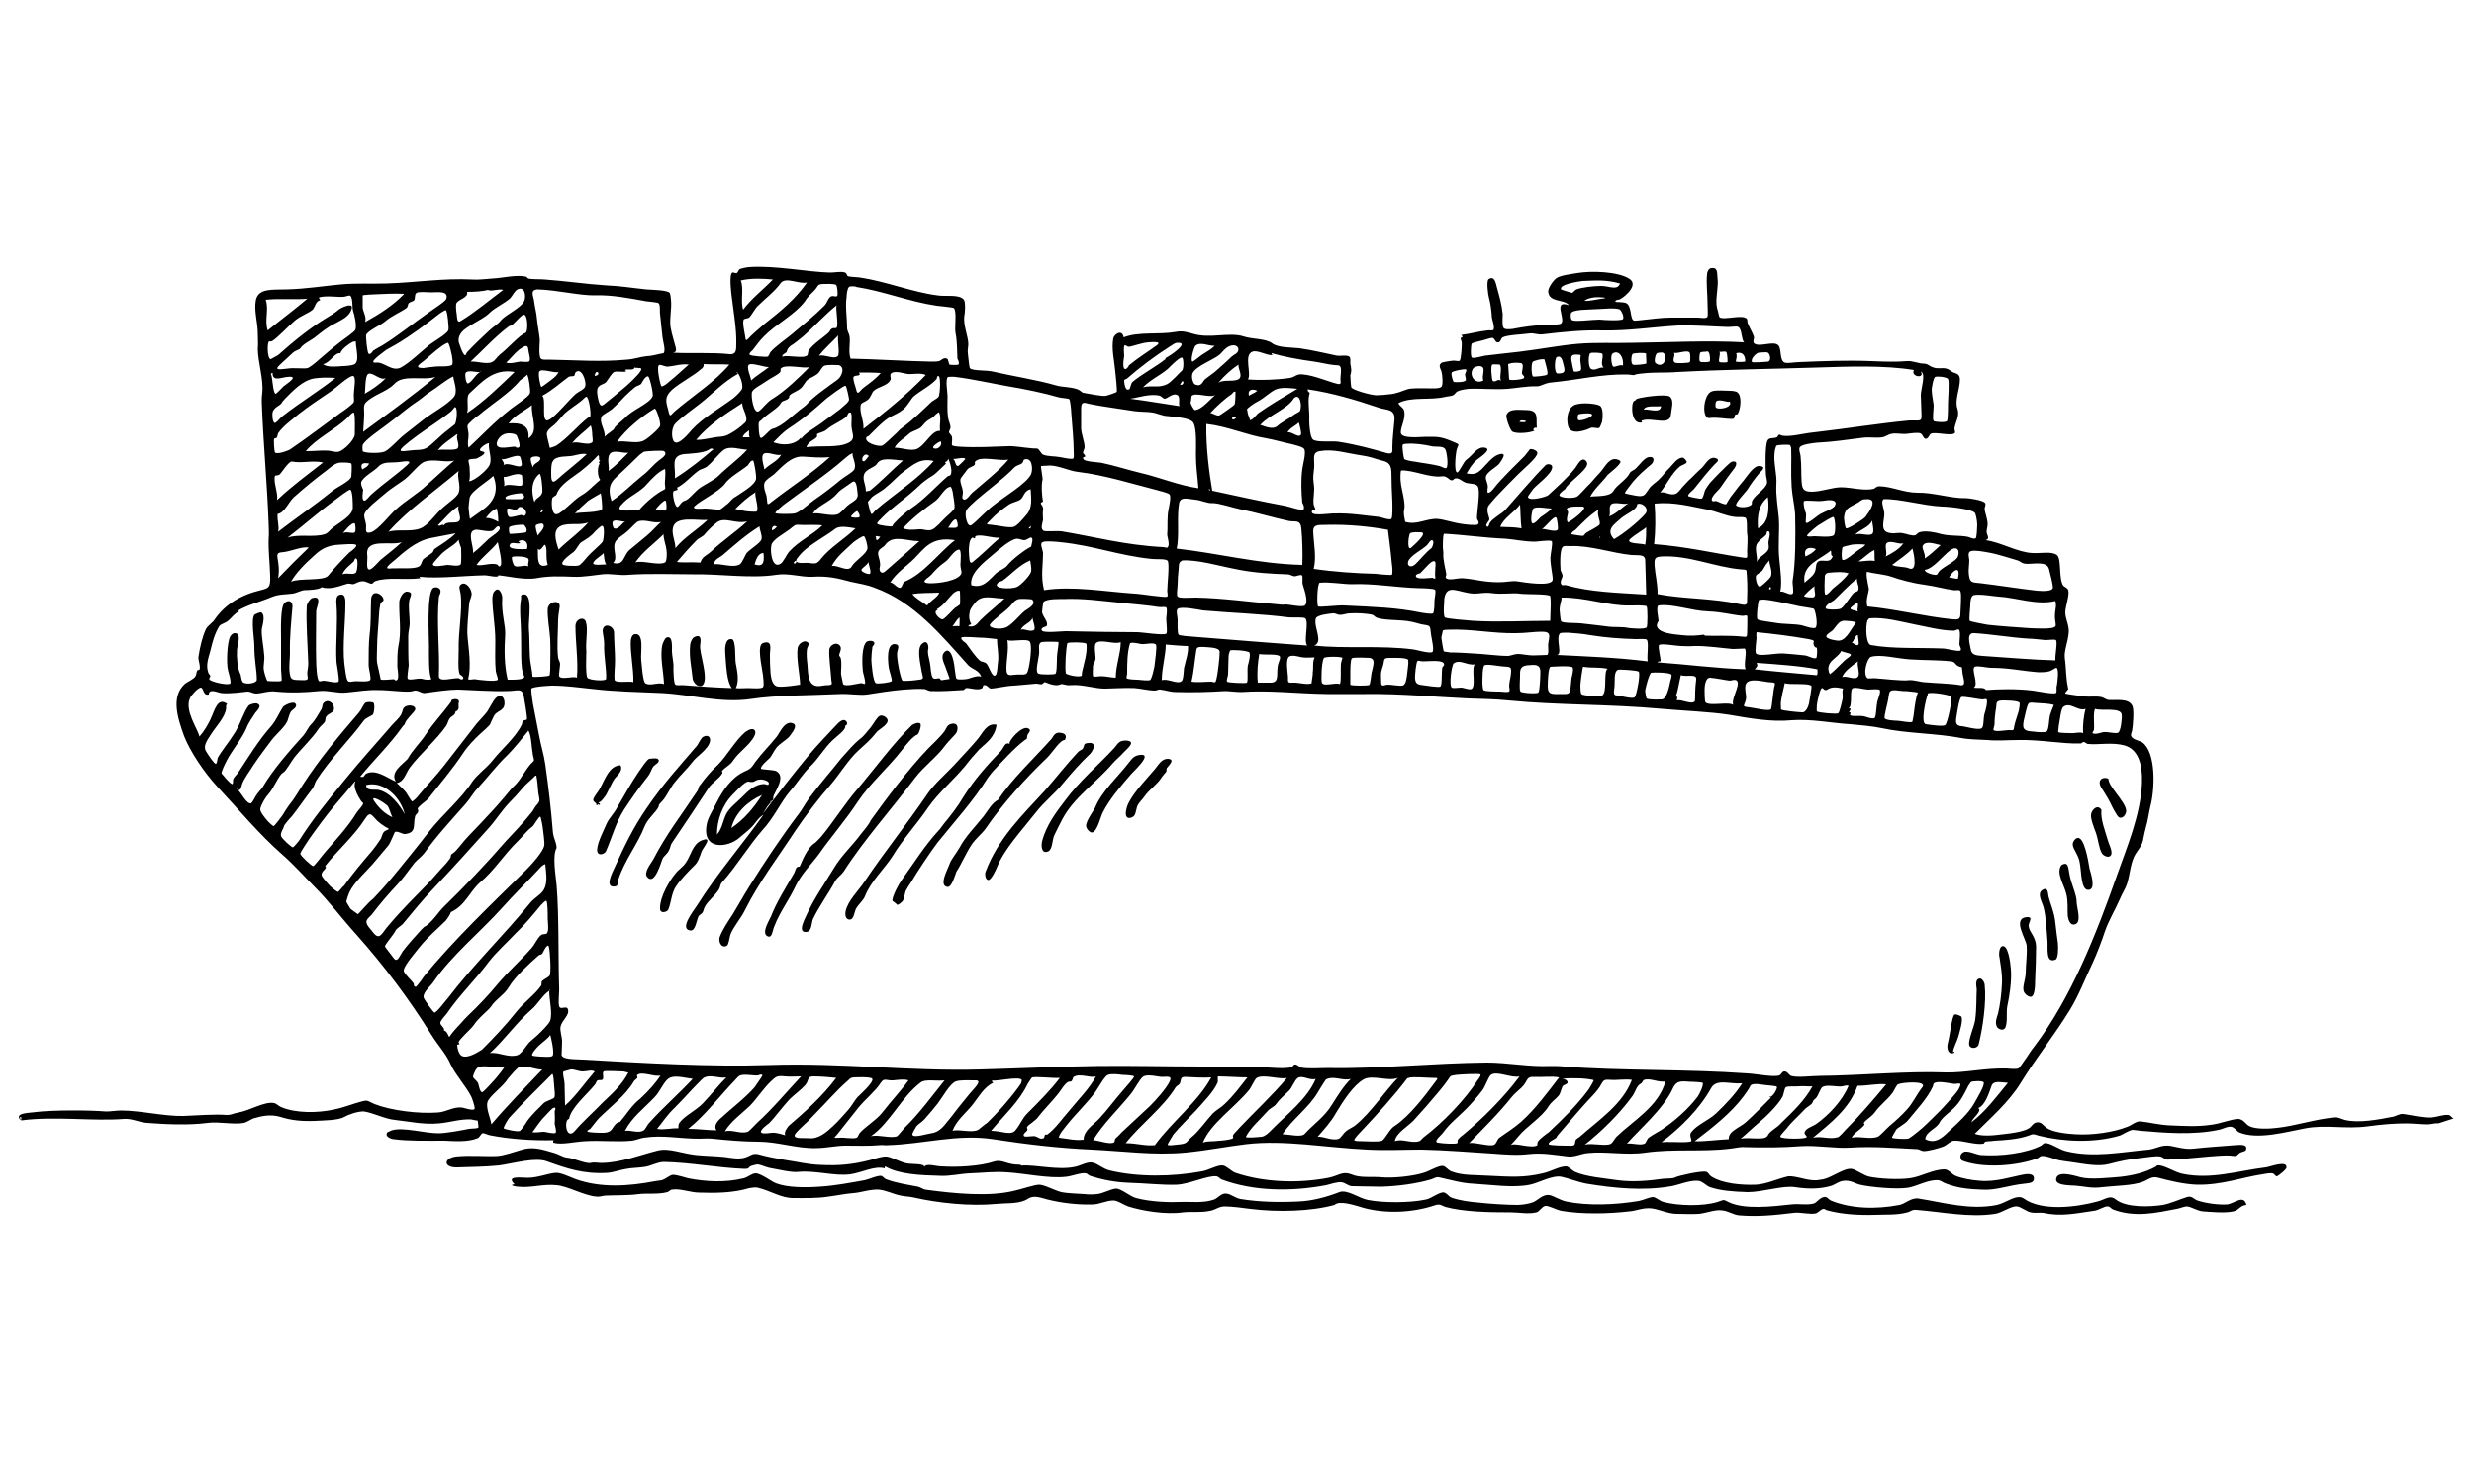 <?xml version="1.0" encoding="utf-8"?>
<!-- Generator: Adobe Illustrator 28.5.0, SVG Export Plug-In . SVG Version: 9.03 Build 54727)  -->
<svg version="1.1" id="Layer_1" xmlns="http://www.w3.org/2000/svg" xmlns:xlink="http://www.w3.org/1999/xlink" x="0px" y="0px"
	 width="500px" height="300px" viewBox="0 0 500 300" style="enable-background:new 0 0 500 300;" xml:space="preserve">
<g>
	<path style="fill-rule:evenodd;clip-rule:evenodd;" d="M345.6,84.5c1.2-0.2,3.3,0.2,4.3,0.2c0.7,0,0.6-0.3,0.7-0.7
		c0.1-0.3,0.5-0.2,0.6-0.3c0.6-1.1,0.9-3.7-0.1-4.4c-0.2-0.2-1-0.3-1.4-0.3c-1.1,0-2.8-0.2-3.7,0.1
		C344.2,79.6,343.8,84.9,345.6,84.5z M346.9,81.1c0.7-0.5,2.2,0.3,2.7,0.1c0.6,1.2-2.2,1.7-2.8,1.2
		C346.6,82.2,346.7,81.2,346.9,81.1z"/>
	<path style="fill-rule:evenodd;clip-rule:evenodd;" d="M331.8,85.4c0.2-0.2-0.3-0.3,0.1-0.4c2-0.7,5.6,1.2,5.8-1.2
		c0.1-1.2,0.7-2.8-0.2-3.6c-0.8-0.7-6.6,0.2-6.8,0.5c-0.3,0.4-0.1,0.1-0.5,0.4C329.6,81.6,329.6,85.9,331.8,85.4z M335.7,82.1
		c-0.1,1.6-2.5,0.5-3.5,0.7C332.6,81.8,334.7,82.3,335.7,82.1z"/>
	<path style="fill-rule:evenodd;clip-rule:evenodd;" d="M321.5,86.5c0.5-0.2,1.3,0.2,1.7,0c0.2-0.1,0.6-1.3,0.6-1.3
		c0.1-0.7,0.3-2.8-0.5-3.2c-0.7-0.4-3.5-0.7-4.9-0.2c-1.5,0.5-1.9,2.6-1.5,4.3C317.4,88.2,320.7,86.9,321.5,86.5z M319,83.8
		c0.2-0.2,2.1-0.3,2.4-0.2c1.5,0.4-2,1.7-2.4,1.3C318.8,84.8,318.8,84,319,83.8z"/>
	<path style="fill-rule:evenodd;clip-rule:evenodd;" d="M310.2,87c-0.7,0.1-0.1-0.8,0.4-0.5c-0.2-1.8,0.5-3.5-1.9-3.6
		c-1.6,0-3.6-0.4-4.2,0.9c-0.3,0.5,0.7,3.1,1.1,3.4C306.3,87.8,309.5,87.5,310.2,87z M308.4,85.1c0,0.4-1,0.2-1.3,0.2
		C307.2,84.8,308,85,308.4,85.1z"/>
	<path style="fill-rule:evenodd;clip-rule:evenodd;" d="M142.1,138.4c1.1-1.5-0.8-6.4-0.6-8c0.1-0.7,0.4-2.4-1.2-1.6
		c-0.4,0.2-0.7,0.9-0.8,1.4c-0.3,2.5,0.3,5,0.5,7.1C140.2,138.3,141.5,139.2,142.1,138.4z"/>
	<path style="fill-rule:evenodd;clip-rule:evenodd;" d="M163.5,161.4c-0.8,1.1-1.4,2.3-2.2,3.3c-3.4,4.5-6.8,9.6-9.8,14.4
		c-1.2,1.9-2.3,3.9-3.4,5.7c-0.9,1.4-1.9,2.8-2.6,4.5c-0.4,0.9,0.2,2.5,1.4,1.9c0.4-0.3,0.5-1.6,0.7-2.2c0.5-1.5,2.2-3.4,3-5.1
		c2.8-5.6,6.7-10.7,10.1-15.9c2-3,4.9-6.8,7.2-9.4c1.8-2.1,3.6-5.1,5.6-6.9c1.2-1.1,2.4-2.1,3.5-3.5c0.6-0.8,1.7-1.2,2.2-2
		c0.7-0.9-0.7-1.8-1.4-1.5c-0.6,0.3-1.3,1.7-1.8,2.3c-0.6,0.7-1.5,1.9-2.1,2.3c-1.5,1.2-2.5,2.5-3.8,3.9
		C167.8,156.1,165.5,158.7,163.5,161.4z"/>
	<path style="fill-rule:evenodd;clip-rule:evenodd;" d="M150.4,156c-2.6,1.2-4.4,3.9-5.6,6.3c-0.6,1.3-1.8,3-2,4.5
		c-0.9,5.2,4.4,4.6,6.7,2.5c0.8-0.7,1.6-1.3,2.2-1.9c0.9-0.8,1.5-2.1,2.6-2.7c-4.1,5.8-9.6,12.2-13.4,18.3c-0.7,1.1-3.7,4.8-1.4,5.1
		c1.1,0.2,1.3-2.3,1.7-2.9c0.1-0.2,0.5-0.4,0.7-0.6c0.3-0.4,0.3-0.9,0.6-1.4c0.6-1.1,2.3-2.4,2.9-3.6c0.2-0.4,0.1-0.8,0.6-1.3
		c3-3.4,5.3-7.3,8.1-10.5c2.4-2.6,3.7-5.7,5.6-7.9c1.5-1.7,2.4-3.3,4-4.9c1.6-1.5,3-3.9,4.5-5.3c0.9-0.9,2.9-2.2,2.6-3
		c0.4,0,0.5-0.6,0.3-0.8c-0.7-1-1.9,0.5-2.2,0.8c-1.6,1.7-3.8,4-5.3,5.8c-3.4,4.1-6.5,8.1-9.4,12c0.6-1.1,1.1-1.9,1.8-2.5
		c-0.1,0-0.4,0.2-0.4,0c0.9-0.1,0.6-0.6,0.7-1c0.3-1,2.6-4,0.6-5.1c-0.5-0.3-3-0.3-3.1-0.5c-0.2-0.5,1.5-1.9,1.8-2.2
		c0.4-0.5,0.7-1.2,1.2-1.9c0.7-1,2.2-1.7,2.8-2.5c0.5-0.7,1.6-2,0.8-2.5c-1.7-0.9-2.8,1.8-3.4,2.6c-1.7,2.1-3,3.3-4.4,5.2
		C151.9,155.2,151.6,155.5,150.4,156z M147.8,167.4c0.8-3.1,3.3-5.4,6.2-6.7C152.3,163.4,150.3,165.7,147.8,167.4z M154.5,157.7
		c0.2,0,1.2,0.4,0.8,0.9c-0.1,0.2-0.6-0.1-0.8-0.1c-2,0-3.4,1.5-4.6,2.7c-1,1-2.6,2.2-3.2,3.5c-0.6,1.3-0.8,2.9-1.8,4
		c0-2.9,1.1-6,3.2-8.1c0.8-0.8,2.3-2.5,3.1-2.6c0.2,0,0.7,0.2,1.2,0C153.1,157.5,154,157.5,154.5,157.7z"/>
	<path style="fill-rule:evenodd;clip-rule:evenodd;" d="M166,169.1c-0.4,0.4-1,1.1-1.3,1.3c-1.6,1-2.5,3.5-3.1,4.8
		c-0.8-0.1-0.8,0.7-1.1,1.3c-1.5,2.6-3.6,5.9-4.7,8.8c-0.3,0.7-1.9,3.2-0.8,3.9c0.7,0.5,1-0.3,1.1-0.7c0.8-3.2,3.2-6.2,4.7-9.4
		c1.2-2.5,3.2-4.4,4.6-6.3c2.3-3.3,5.5-7,8-10.8c2.4-3.6,6.2-6.9,8.9-10.4c0.7-0.9,2.2-2.8,3.1-3.1c0.3-0.1,0.9-1.9,0.6-2.2
		c-0.4-0.5-1.8,0.3-1.7,0.3c-3.8,3.7-7.2,8.4-11,12.9C170.7,162.5,168.4,166.2,166,169.1z"/>
	<path style="fill-rule:evenodd;clip-rule:evenodd;" d="M174,168.6c-1.7,2.3-3.9,4.3-5.4,6.8c-2,3.3-4.2,6.4-5.7,9.8
		c-0.3,0.7-1.8,3.4,0.1,3.2c1.1-0.1,1-1.9,1.3-2.6c1.3-2.7,3.1-5.1,4.5-7.7c0.4-0.7,1.2-1.2,1.7-1.9c4-6.3,9.9-12.9,14.4-18.9
		c1.8-2.4,4.5-4.3,6.2-6.7c0.6-0.8,2-2.1,2.2-2.5c0.3-0.6,0.5-2-0.9-1.8c-1,0.2-1,0.7-1.5,1.5c-0.8,1.1-2.5,2.7-3.3,3.5
		c-4.1,4.3-8.3,9.9-11.6,14.5C175.5,166.9,174.6,167.8,174,168.6z"/>
	<path style="fill-rule:evenodd;clip-rule:evenodd;" d="M141,159.8c-3.1,4.7-6.4,8.9-9,14c-0.4,0.7-2,2.6-1.2,3.5
		c1.5,1.8,2.8-3,3.1-3.7c0.3-0.6,1-1,1.3-1.7c0.3-0.5,0.3-1.1,0.6-1.5c2.3-3.4,5.1-7.6,7.4-11.1c0.7-1.1,2.2-1.9,2.8-3
		c0.1-0.2-0.1-0.3-0.1-0.4c0.6-0.8,1.7-1.2,2.3-2.2c1.2-1.8,3.4-3.1,4.3-5c0.4-0.9,0-1.4-0.7-1.3c-0.5,0.1-0.9,0.4-1.2,0.6
		c-2,1.7-3.7,4.8-5.5,6.6c-1.4,1.3-2.6,2.7-3.6,4.1C141.2,158.9,141.2,159.4,141,159.8z"/>
	<path style="fill-rule:evenodd;clip-rule:evenodd;" d="M187.5,160.4c-4.2,6.2-8.7,11.7-12.9,18c-1.1,1.6-3.3,3.8-3.7,5.8
		c-0.2,1.1,0.2,1.7,0.8,1.7c0.9,0,0.9-1.4,1.3-2.2c0.5-0.9,1.5-1.7,1.8-2.5c1.2-3.1,4-5.6,5.7-8.3c2-3.3,4.8-6.3,7.1-9.7
		c2.1-3,5.2-5.6,7.5-8.4c0.9-1.2,1.9-2.3,2.8-3.3c1.5-1.4,3.2-2.5,3.5-5c-2-0.4-2.8,1.7-3.8,2.9c-0.4,0.5-0.9,1-1.3,1.5
		c-1.1,1.2-2.3,2.5-3.5,3.8C191,156.6,188.9,158.4,187.5,160.4z"/>
	<path style="fill-rule:evenodd;clip-rule:evenodd;" d="M190.7,166.6c-0.3,0.4-0.7,1-1.1,1.4c-2.7,2.9-4.9,6.5-7.3,9.8
		c-0.6,0.8-2.2,3.7-1.9,4.4c-0.1-0.2,1,0.7,0.9,0.7c0.3,0.1,1-0.6,1.1-0.7c0.4-0.5,0.4-1.6,0.7-2.2c0.2-0.4,0.7-1.2,1-1.6
		c1.4-2.4,3.9-6.1,5.4-8.1c3.4-4.2,7.2-8.4,10.1-13c0.3-0.4,0.8-1.1,1.1-1.4c1.8-1.9,4.3-4.7,6.3-6.2c0.7-0.5,0.5-0.2,0.6-0.9
		c0-0.5,1-1.1,0.3-1.5c-1.3-0.9-4.4,2.8-3.8,3.1c-1-0.5-1.2,0.7-1.8,1.4c-2.8,2.9-5.4,5.8-7.6,9.3
		C193.6,163,192.1,164.9,190.7,166.6z"/>
	<path style="fill-rule:evenodd;clip-rule:evenodd;" d="M124.3,175.2c-0.6,1.3-2.2,4.3,0,4c0.7-0.1,0.5-0.7,0.7-1.5
		c1.3-3.9,3.8-6.9,5.3-10.7c0.6-1.5,2.2-2.7,2.8-3.9c0.1-0.3-0.1-0.3,0.4-0.8c1.2-1.1,1.8-2.9,2.9-4.2c1.1-1.4,2.5-2.7,3.5-4
		c0.8-1.2,3.3-2.6,3.6-4.3c0.1-0.8-0.4-1.3-1.3-0.9c-0.5,0.2-0.9,1.2-1.3,1.8c-3.6,4.2-7,7.9-10.3,12.8
		C128,167.3,126.3,170.8,124.3,175.2z"/>
	<path style="fill-rule:evenodd;clip-rule:evenodd;" d="M198.8,165c-1.6,2-3.7,4.1-4.9,6.4c-0.7,1.2-1.8,2.5-2,3.3
		c-0.3,0.9-2.3,4.4-0.4,4.6c0.9,0.1,1.6-2.7,1.8-3.1c1-1.5,2-3.9,3.1-5.5c0.8-1.2,2-2.1,2.8-3.2c3.4-5,8.1-10.2,12.5-14.4
		c1-1,2.6-3.6,3.5-3.5c0.4-0.7,0.2-1.2-0.5-1.4c-1.7-0.4-1.7,0.7-2.4,1.4c-3.6,4-7.7,7.8-10.6,12.1
		C200.5,162.3,199.7,163.8,198.8,165z"/>
	<path style="fill-rule:evenodd;clip-rule:evenodd;" d="M215.2,161.9c-1.7,2.2-3.8,5-4.6,8.2c-0.2,0.9-0.1,2.4,1,2.1
		c1.2-0.2,1-2.5,1.5-3.4c0.5-1,1-2.1,1.6-3.2c2.4-4.5,6.8-7.3,10.2-11.3c0.7-0.8,1.5-1.4,2.1-2.1c0.7-0.8,2.9-2.4,0.5-2.5
		c-1.4,0-1.6,0.7-2.3,1.5C222.1,154.6,218.2,157.8,215.2,161.9z"/>
	<path style="fill-rule:evenodd;clip-rule:evenodd;" d="M122.6,166.5c-0.6,1.4-1.8,3.7-1.9,5.1c-0.2,1.6,1.5,1.2,1.8,0.4
		c1.1-2.5,2-5.8,3.6-8.3c1.5-2.3,3-4.4,4.8-6.7c0.6-0.7,0.8-1.7,1.2-2.1c0.2-0.3,1.6-0.9,0.8-1.5c-0.3-0.2-1.7,0-1.7,0
		c-0.5,0.2-1.6,1.9-2.1,2.6c-1.5,2.2-2.9,4.7-4.4,7.3C124.2,164.3,123.1,165.4,122.6,166.5z"/>
	<path style="fill-rule:evenodd;clip-rule:evenodd;" d="M221.4,163.1c-0.3,0.7-1.9,2.8-1.9,3.8c0,0.6,0.7,1.4,1.2,1.4
		c1.1-0.2,1.7-3.2,2.2-4.1c1.3-2.6,3.7-5.4,5.7-7.7c0.6-0.7,4.5-4.2,1.8-3.9c-1.4,0.2-1.6,0.8-2.6,2
		C226,156.9,222.6,160.1,221.4,163.1z"/>
	<path style="fill-rule:evenodd;clip-rule:evenodd;" d="M228.6,165.3c1-0.3,0.9-1.3,1.2-2.2c0.2-0.7,1.1-1.5,1.5-2.1
		c0.9-1.3,2.6-2.5,3.3-3.6c0.3-0.5,0.8-1,1.1-1.4c0.1-0.2,0-0.5,0.1-0.7c0.3-0.5,1.9-1.8,0.2-1.9c-1.2,0-1.8,1.1-2.6,2.1
		c-1.8,2.1-4.1,4.5-5.2,6.6C227.7,162.9,226.8,165.8,228.6,165.3z"/>
	<path style="fill-rule:evenodd;clip-rule:evenodd;" d="M426.5,162.3c0.3,0.7,1.3,2.6,1.7,2.9c0.8,0.5,1.6-0.7,1.5-1.4
		c-0.2-1.8-3.6-4.8-3.6-6.4c-1.4-0.5-2.2,0.5-1.5,1.7C425,159.8,425.8,160.9,426.5,162.3z"/>
	<path style="fill-rule:evenodd;clip-rule:evenodd;" d="M424.8,172.5c0.2,0.4,1.1,0.9,1.6,0.6c0.8-0.5,0-2-0.3-2.9
		c-0.7-2.4-1.6-4.5-1.4-6.5c-0.8-1.2-2,0-2.1,1c-0.1,0.9,0.6,2.6,1,3.7C424.1,169.9,424.2,171.5,424.8,172.5z"/>
	<path style="fill-rule:evenodd;clip-rule:evenodd;" d="M422.1,179.9c1.6-0.1,0.4-3.5,0.2-4.3c-0.3-1.9-1.1-6.4-2.4-6.2
		c-0.4,0-1,0.7-1,1.3c0,0.9,1.2,2.2,1.4,3.6C420.7,176.2,420.5,180,422.1,179.9z"/>
	<path style="fill-rule:evenodd;clip-rule:evenodd;" d="M417.9,185.2c0.1,0.7,0.5,2.1,1.6,1.6c1.2-0.5,0.2-3.4,0.2-4.4
		c0-1.7-1.2-3.8-1.5-5.9c-0.2-1-0.2-2.2-1.2-1.8c0,0-0.3,0.1-0.4,0.2c-1.1,1.6,0.5,3.8,1,5.8C418,182.2,417.8,184.1,417.9,185.2z"/>
	<path style="fill-rule:evenodd;clip-rule:evenodd;" d="M413.8,190.3c0.1,1.4-0.4,4.5,1.6,3.7c0.6-0.2,0.6-2.5,0.5-3.4
		c-0.2-1.2-0.3-2.4-0.5-4c-0.2-2.2-1.1-4.1-1.4-5.4c-0.1-0.6-0.1-2-1.2-1.3c-1.2,0.7-0.1,2.4,0.2,3.5
		C413.5,185.3,413.6,187.8,413.8,190.3z"/>
	<path style="fill-rule:evenodd;clip-rule:evenodd;" d="M409.4,196.8c-0.1,1.4-0.7,2.7-0.4,3.6c0.1,0.4,0.9,1.2,1.5,1.1
		c0.8-0.2,0.8-2.6,0.8-3.3c0.1-1.9,0.2-5,0.2-6.9c-0.1-2.1-1.4-2.8-1.5-4.1c-0.1-0.7,1.1-1.9-0.4-1.8c-3,0.3-0.1,4.4,0,5.8
		C409.7,193.2,409.4,195,409.4,196.8z"/>
	<path style="fill-rule:evenodd;clip-rule:evenodd;" d="M405.3,207.7c0.5-1.3,0.1-3.1,0.4-4.4c0.4-1.9,0.9-4.9,0.7-7.4
		c-0.1-1.4-0.6-5.1-1.8-4.6c-0.7,0.3-0.6,2.1-0.5,2.2c0.2,1.5,0.6,3.4,0.5,5.3c-0.1,2.3-0.4,4.4-0.8,6.1c-0.2,0.7-0.7,1.8-0.2,2.7
		C404,208.2,405,208.4,405.3,207.7z"/>
	<path style="fill-rule:evenodd;clip-rule:evenodd;" d="M399.9,211.1c0.8-3.2,1.6-8.5,1.2-12.1c-0.1-0.6-0.7-1.5-1.3-1.1
		c-0.7,0.4-0.3,1.8-0.3,2.1c-0.1,1.7,0,3.8-0.3,6.1c-0.2,1.5-1.5,4.2-1.2,5.2C398.2,212.1,399.7,212,399.9,211.1z"/>
	<path style="fill-rule:evenodd;clip-rule:evenodd;" d="M395,212.8c0-0.3-0.1-0.2-0.3-0.1c0.1-1,0.8-2.1,1.1-3.2
		c0.2-0.8,1-3.2,0.6-4c0,0-1-0.6-1.4-0.4c-0.5,0.3-0.9,4.1-1.3,5.6C393.3,212,393.8,213.4,395,212.8z"/>
	<path style="fill-rule:evenodd;clip-rule:evenodd;" d="M450.1,243.5c-1.7,0.1-4.2-0.2-6-0.8c-0.8-0.3-1.1-1-2.1-0.7
		c-1.6,0.5-3.3,1.3-4.9,1.6c-2.6,0.4-7.3,0.6-9.5-1.1c-1.2-1-2.1,0-3.7,0.4c-4.4,1.2-11.3,2-14.9-0.6c-1.4-1-3.6,0.9-5.4,1.3
		c-5.5,1.1-10.8-0.5-15.9-1.3c-1.5-0.2-2.7,1.1-3.8,1.3c-4.7,0.9-9.8,0.8-13.9-0.9c-0.4-0.2-0.6-0.6-1-0.7c-1-0.2-1.9,1.2-2.4,1.3
		c-1.3,0.4-3.1,0-4.6,0.2c-3.8,0.4-9.5,1.1-12.7-0.5c-1.1-0.6-0.9-0.4-2.2,0c-2.9,0.9-7.9,0.8-10.9,0c-0.8-0.2-1.4-0.9-2.1-1
		c-0.7,0-1.9,0.6-2.9,0.8c-4.8,0.8-10.4,1-14.7,0.1c-1.3-0.3-2.6-1.2-3.4-1.3c-1.4-0.2-2.4,1.2-3.4,1.5c-0.8,0.3-2.3,0.5-3,0.5
		c-1.8,0-5.6-0.2-8.1-0.5c-1.4-0.1-3.7-0.4-5.3-1c-0.5-0.2-0.8-0.8-1.4-1c-0.8-0.3-2.6,1.2-3.7,1.4c-3.2,0.7-8.7,0.7-11.7,0.1
		c-1.8-0.3-4.2-2.2-5.8-1.6c-2.6,1-5.5,1.8-8.3,1.9c-3.9,0.2-8,0.1-11.7-0.5c-1.1-0.2-2.2-1.2-3.1-1.1c-0.8,0-1.5,0.9-2.2,1.2
		c-2.3,0.8-4.6,0.4-7,0.5c-1.8,0.1-5.9,0-8.8-0.8c-1.2-0.3-3.1-2-4.1-1.9c-1.1,0.1-2.6,1-3.8,1.1c-0.7,0.1-1.8,0.1-2.5,0
		c-1.1-0.1-3.2-0.1-4.7-0.4c-1.3-0.3-3.4-1.5-4.5-1.5c-0.9,0-3.9,1-4.9,1.2c-5.1,1.3-12.2,0.6-18.1-0.2c-0.5-0.1-1-0.5-1.5-0.6
		c-2-0.4-4.3-0.7-6.4-1.5c-0.5-0.2-0.7-0.7-1.1-0.7c-1,0-2.3,0.7-3.3,0.9c-2.9,0.5-5.8,1.1-9.1,1.3c-2.8,0.2-6.5,0.2-8.8-0.7
		c-1-0.4-3-2-4.1-2c-0.7,0-1.6,0.8-2.4,1c-3.6,0.9-7.7,0.7-11.2,0c-0.8-0.2-2.3-0.7-3.1-0.7c-0.6,0-1.3,0.8-2.3,1.1
		c-0.5,0.1-1,0.1-1.4,0.2c-5.2,1-10.8,1.4-15.9-0.4c-1.1-0.4-3.1-1.4-4.1-1.3c-1.5,0.1-3.6,1-5.7,1c-1.2,0-4.5-0.5-2.6,1.3
		c-1.4,0.2,0.4,0.5,0.7,0.5c2.6,0.3,5.1-0.6,7.8-0.3c2.3,0.2,5.5,2.1,8,2.3c0.8,0.1,1.3-0.2,2-0.2c2.4-0.1,4.4,0,6.6-0.3
		c1.7-0.2,3.9,0.1,5.8-0.4c0.3-0.1,0.6-0.5,0.9-0.5c1.6-0.3,3.7,0.6,5.6,0.6c3,0.1,6.7,0.1,10-0.9c0.5-0.1,1.3-0.2,1.7-0.1
		c2.6,0.6,4.7,2.1,7.2,2.1c2.4,0,4.6,0.1,7.2-0.3c1.6-0.2,3.5-0.6,5-0.7c1.5-0.1,3.3-0.8,5.1-0.7c1.4,0.1,2.9,0.9,4.4,1.2
		c0.9,0.2,1.9,0.2,2.7,0.4c4.8,1.1,11.3,1.8,16.6,1.3c2-0.2,4.1,0,5.8-0.7c0.5-0.2,0.9-0.6,1.5-0.7c1-0.2,2.3,0.3,3.1,0.5
		c2.8,0.7,6.1,1.1,9.1,1c1.4,0,2.8-0.8,4.2-0.8c0.9,0,1.9,0.8,3,1.2c2.8,0.9,7.6,1.7,11.1,1.2c1.8-0.2,3.5,0.1,5.4-0.3
		c1.2-0.2,1.8-0.9,3-0.9c1.5,0,3.7,0.3,5.2,0.5c5.6,0.7,12.3,0.5,17-0.8c1-1,4.2,0.1,5.9,0.6c4.4,1.2,9.8,1,14.3-0.5
		c1.1-0.4,1.4,0,2.2,0.3c3.7,1,8.7,1.1,13.3,1.1c1.6,0,3.5,0.4,5.1,0c0.6-0.1,1-1.1,1.8-1.3c0.7-0.1,2.2,0.8,3.3,1
		c4.1,0.7,9.4,0.6,13.7,0.1c1.4-0.1,2.8-0.8,4.5-0.6c1.6,0.2,3.3,1.1,5.1,1.1c1.1,0,3,0.1,4.5,0c1.6-0.2,3.3-0.9,4.6-0.7
		c1.3,0.1,2.3,0.9,3.5,1c3.7,0.3,6.8,0,11-0.5c1.3-0.2,3.4,0.4,4.5,0.1c0.6-0.2,1-0.9,1.6-0.9c0.2,0,0.5,0.3,0.7,0.3
		c3,0.8,6.3,1,9.7,0.9c2-0.1,4.3,0.1,6.5-0.5c0.5-0.1,0.9-0.6,1.8-0.5c5.2,0.4,10.7,1.6,15.9,0.8c1.4-0.2,3.2-1.6,4.4-1.5
		c0.7,0,1.9,1,2.8,1.2c1,0.2,2,0,2.6,0.1c3.5,0.8,6.5,0.1,10.1-0.4c1.1-0.1,2.2-1,2.9-0.9c0.4,0,0.6,0.4,1,0.6
		c4.5,1.7,8.7,0.7,12.9-0.1c0.6-0.1,1.6-0.5,2-0.5c0.9,0,2.1,0.9,3.3,1c1.6,0.1,4.4,0.4,6.2,0c1.2-0.3,1.3-1.2,2.6-1.3
		C453.5,241.4,451.6,243.3,450.1,243.5z"/>
	<path style="fill-rule:evenodd;clip-rule:evenodd;" d="M457.9,236c-5.7,0.7-11,2.5-16.8,1.3c-1.6-0.3-3.9-1.9-5.1-1.7
		c-0.1,0-0.2,0.2-0.4,0.3c-2,1.1-4.4,1.7-7,2c-2.4,0.2-6.1,0.6-8.1,0.1c-0.8-0.2-4.1-1.3-4.8-0.1c-1,1.9,2.9,1.7,3.8,1.8
		c1.6,0.1,3.2,0.6,5.3,0.3c2.7-0.3,6.2-0.3,8.3-1.1c1.1-0.4,1.7-1.2,3.1-0.8c2.3,0.6,5.1,1.3,7.8,1.4c5,0.1,9.2-1.5,13.2-2.1
		c0.5-0.1,1.7-0.3,2.1-0.2c0.4,0.1,0.5,0.6,0.9,0.6c0.1,0,2-1.4,1.9-1.8C462.2,234.5,458.8,235.9,457.9,236z"/>
	<path style="fill-rule:evenodd;clip-rule:evenodd;" d="M495.9,226.1c-0.6-0.3-0.6-0.7-1.1-0.7c-1-0.1-2.2,0.4-3.3,0.5
		c-1.9,0.1-4.2-0.5-5.8-0.7c-0.7-0.1-1.5,0.5-2.3,0.6c-2.6,0.5-6.7,1.3-9.5,0.6c-0.8-0.2-1.3-0.6-2.1-0.5c-3.7,0.3-7.9,1.7-11.6,2.1
		c-1.6,0.2-4.2,0.3-5.5-0.3c-0.9-0.4-1.2-1.4-2.3-1.5c-1.4,0-3.7,1-5.7,1.2c-2.8,0.4-5.5,0.2-8.2,0.1c-2.2-0.1-4-0.6-5.9-0.8
		c-0.9-0.1-1.8,0.8-2.7,1.1c-2.8,1.1-7,1.7-10.4,1.5c-1.8-0.1-4.6-0.4-5.9-1.3c-0.8-0.6-1-1.2-1.9-1.1c-0.6,0-1,0.6-1.3,0.9
		c-0.8,0.9-3.8,1.3-5.7,1.5c-2.2,0.3-4.3,0.4-5.6-0.1c3.2-3.2,6.9-6.4,9.3-10.3c3.2-5.2,6.7-9.5,9.9-14.7c1.8-2.9,3.2-6.6,4.7-9.7
		c0.9-2,1.7-4.1,2.4-6.2c0.8-2.3,2.1-4.4,3.1-6.7c0.4-1,1.1-2,1.4-3c0.6-2,0.6-3.6,1.4-5.4c0.6-1.3,1.7-2.1,1.9-3.8
		c0.1-0.5,0.3-1.5,0.5-2.2c0.4-1.3,0.6-3,0.9-4.2c0.9-3.4,1.2-10.8-1.6-12.9c-0.6-0.4-1.9-0.5-2.3-1.3c-0.1-0.3,0.1-0.8,0.2-1.1
		c0.2-1.2,0.4-4,0.1-4.9c-0.7-1.7-3.1-1.2-4.8-1.3c-0.5,0-1-0.5-1.6-0.6c-1.1-0.2-2.1,0-3.3-0.1c-0.7-0.1-3.8-0.5-3.9-0.6
		c-0.1-0.2,0.6-0.8,0.6-0.9c0-0.1-0.3-1.4-0.3-1.8c-0.2-1.7-0.2-3.2-0.4-4.5c-0.2-1.4,0.7-3.4,0.8-5.2c0.1-1.4-0.7-2.7-0.7-4
		c0-1.2,0.9-3.5,0.6-4.5c-0.2-0.5-0.7-0.6-1-0.9c-1-1.4-0.3-5.5-1.3-6.2c-1.1-0.8-3.1-0.3-4.9-0.4c-3-0.1-6.4-2.2-9.5-2.6
		c1-0.3,0.2-1.1,0.2-1.7c0-0.5,0.2-1,0.2-1.5c0-1.2-0.6-2.4-0.6-3.2c0-0.3,0.3-0.7,0.1-1.1c-0.4-0.6-3.3-1-3.9-1
		c-2.8,0.1-6.8-1.2-9.8-1.1c-2.7,0-5.3-1.3-7.7-1.3c-0.6,0-0.8,0.4-1.1,0.5c-1.9,0.5-4.6-0.3-6.6-0.3c-1.8,0-4,0.9-6,0.9
		c-1.8,0-1.9-0.8-2-2.2c-0.1-1.5,0-3.1-0.2-5c0-0.4-0.4-1.2-0.2-1.7c0.3-0.7,2.6-0.9,3.4-1c3.7-0.2,6-0.6,9.3-1
		c1.4-0.2,2.7,0.1,4-0.1c0.7-0.1,1.2-0.6,1.9-0.7c0.8-0.2,1.9,0.1,3.1,0c0.7-0.1,2.2-0.3,2.7-0.1c0.5,0.2,0.6,1,1,1.1
		c0.6,0.1,0.8-0.8,1.1-1c0.9-0.5,4.3,0.6,4.9-0.2c0.1-0.1-0.1-0.6-0.1-0.9c0.2-1.3,1.1-2.5,0.6-4c-0.6-1.7,0.5-3.9,0.5-5.9
		c0-1.2-0.9-1.2-1.3-1.4c-0.5-0.2-0.9-0.7-1.5-0.8c-0.7-0.2-1.7,0.1-2.5-0.2c-1-0.3-1.1-0.8-2.1-0.8c-0.9,0-2.2-0.6-3.3-0.5
		c-2.1,0.2-4.9,0.1-7.2,0c-5-0.2-9.9,0-14.6,0.2c-0.9,0-2.2,0.3-2.9,0.1c-1.1-0.4-0.6-2.8-1.3-3.5c-1-1-3.8,0.5-4.9-0.4
		c-0.3-0.2,0-1,0-1.2c-0.2-0.8-1.1-2.3-1.3-2.9c-0.1-0.4,0-0.7-0.2-0.9c-0.9-0.9-4.8,0.4-5.5-0.3c-0.1-0.2-0.4-1.7-0.5-1.9
		c-0.4-1.8,0.4-4.3,0.1-6.1c-0.1-1,0.1-2.1-1.3-1.9c-0.5,0.1-0.8,0.8-0.8,1.2c-0.2,2,0.1,3.9,0.1,6.1c0,0.6,0.1,2.3,0,2.5
		c-0.3,0.5-1.3,0.2-2,0.2c-1.5,0-3.6,0-5.5,0c-1.7,0-3.9,0.3-5.8,0.5c-0.4,0-1.4,0.2-1.6,0.1c-0.8-0.3-0.4-2.9-1.5-3.5
		c-0.5-0.3-2.2-0.2-2.2-0.3c-0.2-0.4,0.7-0.4,0.9-0.5c1.1-0.6,3.9-3,1.8-4.2c-2.3-1.4-7.4-1.6-10.5-1.1c-1,0.2-3.2,0.4-4.1,1
		c-0.4,0.2-1.8,1.9-1.7,2.8c0.2,2.2,3.2,1.4,4.2,2.7c-3.4-1.2-0.6,2.8-1.6,3.7c-0.3,0.3-3.2,0.3-3.7,0.3c-2,0.1-4,0.4-5.6,0.7
		c-0.3,0.1-1.8,0.3-2.2,0c-0.5-0.3-0.3-2.1-0.3-2.9c-0.2-2-0.7-3.7-1.2-5.5c-0.2-0.7-0.4-2.3-1.6-1.6c-0.6,0.3-0.1,3.4,0,3.7
		c0.3,1.1,0.5,2.4,0.6,3.9c0,0.6,0.7,2.2,0.3,2.7c-0.2,0.2-0.8,0-1.2,0.1c-1.8,0.2-3.6,0.7-5.2,0.9c-0.2,0.2,0.2,0.1,0.2,0.4
		c-0.7,0.3-0.3,0.5-0.2,1c0.1,0.5-0.1,3.6-0.4,3.8c-0.2,0.2-0.7,0-1.2,0c-0.4,0-2.2,0.3-2.4,0.4c-0.8,0.5-0.3,1.2-0.1,1.7
		c0.2,0.6,0.4,2.9,0,3.2c-0.4,0.4-1.9,0.3-2.7,0.3c-1.3,0-3.3-0.1-4.2,0.2c-0.9,0.3-2.2,0.9-3.6,1c-0.7,0.1-1.9,0.2-2.7,0.2
		c-1.4-0.1-4.8-1.1-5-1.6c-0.1-0.2-0.2-2.4-0.2-2.4c0.3-1,0.2-1.3,0-2.4c0-0.3,0.1-1.2-0.2-1.4c-0.5-0.4-1.8-0.1-2.5-0.2
		c-2.5-0.5-4.8-1.1-7.6-1.5c-1.9-0.2-4.3-0.1-5.5-1c-1.3-1-4.1-0.8-5.8-1.4c-2.9-0.9-6.7,0.5-10.1-0.5c-1.1-0.3-2.2-0.7-3.6-0.4
		c-3.4,0.6-7.5-0.1-10.5,1.1c-0.3-1.7-1.9-0.7-2.1,0.2c-0.4,2.2,0.2,4.4,0.4,6.7c0.1,0.8,0.4,3.9,0.3,4.1c-0.1,0.2-2.4,0.9-2.2,0.8
		c-0.6,0.2-3.9-0.5-4.6-0.6c-0.3-0.1-0.5-0.4-0.9-0.6c-1.2-0.6-3.3-0.5-4.6-0.9c-3.8-1.1-8.4-1.8-12.8-2.8c-1.2-0.3-4.2-0.1-4.6-0.7
		c-0.1-0.1-0.3-2.1-0.4-3c-0.1-0.6,0.1-1.3,0.1-1.8c0-1.6-1.1-3.9-0.8-5.8c0.1-0.3,0.3-2.7-0.1-3.2c-0.9-1.2-3.8-0.6-5.4-0.9
		c-4.8-0.6-10.7-2.9-15.6-3.6c-0.6-0.1-2.1-0.1-2.5-0.3c-0.1-0.1-0.2-0.6-0.5-0.7c-0.8-0.3-2.1,0-3,0c-4.5-0.1-11.3-1.5-16.5-1.1
		c-0.3,0-1.6,0.3-1.8,0.4c-0.3,0.2-0.3,0.6-0.6,0.8c-0.2,0.1-0.7-0.2-0.9-0.1c-0.7,0.4-0.2,4.3-0.1,5c0.3,2.6,1,6.5,0.9,9.5
		c0,1.1,0,2.1-1.3,2c-3.7-0.4-7.7-0.1-11.5-0.3c0.6-0.1,0.7-0.4,0.6-0.9c-0.2-0.9-0.9-3-1.1-4.4c-0.2-1.9,0.3-3.6,0.1-5.4
		c0-0.1-0.1-1-0.2-1.3c-0.3-0.7-3.7-0.7-4.8-0.8c-2.9-0.3-5.2-0.7-7.9-0.8c-4.5-0.3-8.4-0.9-12.6-1.2c-1-0.1-2.6,0-3.3-0.2
		c-0.3-0.1-0.3-0.4-0.6-0.4c-1.9-0.4-4.6,0.3-6.7,0.4c-1.6,0.1-2.8,0.3-4,0.2c-6-0.3-11.2,0.6-17.4,0.8c-3.1,0.1-6.2-0.1-9.3,0.2
		c-3.4,0.3-6.9,0.9-10.9,1c-2.8,0.1-5.7-0.3-6.2,2.2c-0.4,2.1,0.4,4.5,0.4,6.8c0,1,0.1,2.2,0,3c0,2.6,1.2,6.2,0.9,8.9
		c-0.1,0.8-0.1,1.1-0.1,1.9c0.3,8.3,1.1,16.5,1.4,24.8c0,0.9,0.1,1.8,0,2.7c-0.1,2.5,0.2,4.5,0.3,7.6c0.1,2.4-0.3,2.5-1.9,2.9
		c-4.2,1-7.3,3-9.3,5.9c-0.5,0.8-1.4,1.2-1.8,2c-0.7,1.5-1.2,3.6-1.5,5.6c-0.1,0.6,0.5,1.9,0.2,2.6c0,0-0.4,0.1-0.4,0.1
		c-0.2,0.2-0.2,0.9-0.4,1.2c-0.3,0.6-1.8,1.2-2.2,1.6c-2.8,2.6-1.4,6.9-0.1,10.5c1.3,3.3,4.2,7.5,6.6,10.1
		c4.4,4.7,8.6,9.8,13.3,13.9c2.3,2,4.4,4.4,6.5,6.5c2.9,2.9,5.5,6.4,8.4,9.6c5.7,6.4,10.7,13.1,15.2,20.3c1.3,2.1,3,3.9,3.9,6
		c0.9,2,3,4.3,4.1,6.4c0.1,0.1,0.9,2.3,0.7,2.6c-0.3,0.4-2-0.2-2.5-0.3c-1.8-0.2-3.2,0.9-4.9,1c-3.9,0.3-9.5-0.4-12.8-1.7
		c-1.4-0.6-1.3-0.9-2.7-0.5c-1.9,0.5-3.5,1.2-5.5,1.6c-3.2,0.7-7.7,0.8-10.7-0.5c-0.5-0.2-0.9-0.7-1.4-0.8c-1.9-0.4-4.9,1.5-7.2,1.9
		c-1.2,0.2-1.3,0.5-2.4,0.5c-2.3-0.2-6,0.1-8.7,0.2c-3.9,0.1-8.7-1.1-12.6-1.1c-1,0-2.1,0.2-3,0.2c-3.8-0.3-10.7-0.3-14.2,0.1
		c-1.1,0.2-4.5,0.1-3.2,1.6c0.2-0.1-0.3-0.5,0.1-0.6c0.3,0.3-0.1,0.5,0.1,0.7c6.8-0.9,14.3,0.2,20.8-0.3c1.7-0.1,3,0.7,4.6,0.8
		c3.9,0.3,8.5,0.5,12.3,0c2.3-0.3,5.1,0.4,7.3,0c0.5-0.1,1.4-0.7,1.9-0.9c1.7-0.5,3.5-0.9,5.5-0.3c2.2,0.7,4.3,0.9,6.9,0.8
		c1.9-0.1,4.7-0.1,6-0.8c0.8-0.5,2.9-1.2,4-1.1c1.9,0.3,4.2,1.5,6.2,1.7c2.8,0.3,5.9,1,8.9,0.7c2.3-0.2,4.2-0.9,6.5-0.8
		c0,0,1.4,0.3,1.3,0.2c0.1,0,0.2,1.4,0.2,1.4c-0.2,0.3-1.2,0.2-1.9,0.3c-1.5,0.3-4.6,0.9-6.2,0.9c-2.8,0-7.1-1.3-9.4-0.6
		c0.2-0.1-0.9,0.4-0.9,0.4c-0.7,0.9,0.9,1.4,1.3,1.4c3.1,0.4,6.8,0.3,10.3,0.3c2,0.1,4.7,0.3,6.6-0.5c0.4-0.1,0.7-0.9,1-1
		c0.3-0.1,1,0.3,1.5,0.4c4.1,0.8,8.7,1.1,12.9,1c-0.1,0.1-0.1,0.3-0.1,0.5c1.8,0.5,4.2-0.2,6.5-0.3c3.3-0.2,6.3,0.2,9.4-0.1
		c0.8-0.1,1.7-0.5,2.4-0.6c3.9-0.6,7.2,0.2,11.1,0.2c0.9,0,1.9-0.1,2.8,0c2.9,0.3,6.2,0.6,9.2,0.6c4,0,7.8,1.4,11.7,1.3
		c2,0,4-0.5,6-0.5c2.3,0,4.7,0.1,6.9-0.1c0.7-0.1,1,0.1,1.7,0c7-0.2,14-2.3,21.2-1.2c6.5,1,13.2,1.8,19.9,2.1
		c6.5,0.3,12.6,1.2,19,0.6c4.2-0.4,8.8-1.3,12.3-1.7c7.7-0.9,16.1,0.7,24.4,1.1c3.7,0.2,7.4,0,11,0c4.7,0.1,9.6,0.5,14.3,0.8
		c2.7,0.2,4.9,0.4,7.5,0.1c2.6-0.3,5.3,0.2,7.9,0.5c1.3,0.1,2.6-0.6,3.9-0.7c3.7-0.4,7.7,0.5,11.7-0.1c5.7-0.8,11.6-0.1,17.1-0.8
		c1-0.1,2-0.4,3-0.3c3.8,0.1,7.5,0.1,11.3-0.2c3.4-0.2,6.8,0.5,10,0.3c4.5-0.3,9.1,0.1,13.4,0.3c0.5,0,0.9,0.4,1.4,0.4
		c0.9,0,2.8-0.5,3.9-0.9c0.8-0.3,1.5-1.2,2.2-1.2c1.7-0.1,4.3,0.9,6,0.6c0,0,0.2-0.3,0.3-0.4c0.3-0.1,1.4-0.1,1.9-0.2
		c2.1-0.1,4.8-0.3,6.8-1c1.2-0.5,1.1-0.3,2.2,0c4.9,1.2,11,1.5,16.2,0c0.7-0.2,1.7-1,2.7-1.2c0.3,0,1.4,0.2,1.7,0.2
		c4.7,0.4,10.5,0.9,15.7-0.2c0.7-0.1,1.9-0.8,2.6-0.6c0.6,0.1,1.1,0.9,1.5,1.1c3.7,1.6,9.6-0.1,13.4-0.8c4.2-0.8,8,0.2,12.6-0.4
		c2.9-0.4,5.4-0.6,7.9-0.6c1.2,0,2.9,0.2,4.2,0.2c0.7,0,1.6-0.3,2.2-0.2 M390.4,78.7c0-0.1,0.3-2.3,0.7-2.5c0.4-0.2,2.3,0,2.6,0.4
		c0.3,0.5,0,3.9,0,4.8c0,0.4,0,3.4-0.2,3.7c-0.3,0.4-2.6,0.2-2.7,0c-0.3-0.3,0-2.3,0-3.2C390.6,80.7,390.4,79.4,390.4,78.7z
		 M423.2,147.5c0.1-1-0.2-3.3,0.2-4.2c1.2,0.5,5.3-0.4,5.4,1.2c0.1,0.8-0.2,3.3-0.7,3.6c-0.5,0.3-2-0.2-3-0.1
		c-0.2,0-1.7,0.6-2.2,0.2C422.8,148.1,423.2,147.7,423.2,147.5z M416.1,146.6c0.2-0.9,0.4-3.3,0.9-3.7c1.4-1.1,3,1,4.5,0.4
		c-0.4,1.4-0.6,3.6-0.5,4.9c-0.9-0.3-1.6,0.1-2.5,0c-0.3,0-2.3,0-2.5-0.2C415.9,147.9,416.1,146.9,416.1,146.6z M415.3,124.7
		c0,0.7,0.3,1.6,0.1,1.9c-0.4,0.7-4.1,0.4-5,0.4c-2.9-0.2-6-0.4-8.7-0.7c-0.5-0.1-3.4-0.6-3.6-0.8c-0.2-0.3,0.1-2.6,0.1-3.2
		c0-0.7,0.1-1.8,0.7-2c1.1-0.3,4.5,0.3,5,0.3c3.6,0.2,7.7,1.8,11.5,0.9C415.7,122.7,415.3,123.1,415.3,124.7z M415.5,140.1
		c-0.5,0.3-3.9-0.4-4.7-0.5c-3.2-0.4-7.1-0.3-9.4-0.1c-0.5-0.7-1.6-0.3-2.5-0.5c1.1-0.6-0.6-3.7,0.2-4.2c0.5-0.3,2.6,0.2,3.2,0.2
		c3.7,0,6,0.6,9.7,0.9c0.5,0,1.5,0,2.2-0.2c0.4-0.1,1.2-0.7,1.4-0.7c0.6,0.2,0.2,2.9,0.1,3.6C415.5,139,415.8,139.9,415.5,140.1z
		 M415.1,142.5c-0.3,0.7-0.5,1.2-0.8,2.1c-0.2,0.8-0.2,3-0.7,3.3c-0.3,0.2-2.1,0.1-2.5,0c-1.8-0.1-2.5-0.3-2.1-2.2
		c0.2-0.7,0.6-3.1,1-3.5c0.3-0.3,1.1-0.1,1.4-0.1C412.8,142.2,414,142.2,415.1,142.5z M408,143.7c-0.1,0.4-0.8,2.4-0.9,3
		c-0.2,1.1,0,0.9-1.2,0.9c-0.5,0-2.6,0.4-3,0c-0.1-0.2,0.2-0.9,0.2-1.2c0-0.9,0.1-2.1,0.3-3.2c0.2-1-0.2-1.5,1.2-1.6
		c0.6,0,3,0,3.5,0.4C408.3,142.1,408.1,143.2,408,143.7z M389.6,140.2c0.6-0.4,4.6,0.3,4.7,0.6c0.3,0.6-0.7,5.5-1.2,5.8
		c-0.5,0.3-3.3-0.1-3.9-0.2c-1.1-0.2,0-5.1,0.4-6C389.6,140.3,389.6,140.2,389.6,140.2z M388.8,137.9c-0.5,0-2.1-0.5-3-0.4
		c-1.4,0.2-5.2-0.3-7-0.4c-0.5,0-1.3,0.1-1.4,0c-1-0.9,0-4.1,0.7-4.3c1.9-0.6,5.1,0.3,7.9,0.5c3,0.2,5.6,0.1,8.3,0.4
		c0.8,0.1,0.8,0.5,1.2,0.8c1,0.7,1-0.2,1.1,1.3c0.1,1.3,1,3-0.5,2.7C394.6,138.2,391,138.1,388.8,137.9z M387.6,140
		c-0.4,1-0.6,2.5-0.8,4.1c0,0.3-0.3,1.8-0.3,1.8c-0.4,0.3-2.4-0.2-3.1-0.2c-0.4,0-2.3-0.1-2.5-0.5c-0.2-0.3,0.7-3.5,0.7-3.8
		c0-0.2,0.2-1.1,0.2-1.2c0.2-1.2,2.1-0.4,3.4-0.5C385.8,139.8,386.7,139.8,387.6,140z M373.7,144c0.1-0.4,0.7-0.8-0.1-0.8
		c0.9-0.5,0.1-3.9,0.9-4.1c0.7-0.2,1.9,0.2,3,0.3c0.7,0,2.2-0.2,2.4,0.1c0.3,0.4-0.5,2.1-0.5,2.4c-0.2,0.8-0.2,2.8-0.5,3.2
		c-0.4,0.4-2-0.3-2.2-0.3c-1.2-0.2-1.9,0.1-2.8-0.2C373.8,144.3,374.3,144,373.7,144z M372.4,141.2c-0.1,0.5-0.6,2.8-0.9,3
		c-0.2,0.2-4.1-0.1-4.3-0.4c-0.1-0.1,0-1.3,0-1.4c0.1-0.7,0.6-3.1,1-3.3c0.3-0.1,0.5,0.7,1.1,0.3c0.9-0.6,1.8-0.5,3.2-0.2
		C372.2,139.9,372.5,140.4,372.4,141.2z M359.9,142.4c0-1.2,0.6-3.2,0.8-4.3c0.9,0.4,5-0.1,5.4,0.6c0.1,0.1-0.4,3-0.5,3.5
		c-0.1,0.5-0.6,1.9-1.4,1.8c-0.4,0-4-0.3-4.3-0.6C360,143.4,359.9,142.4,359.9,142.4z M354.6,135.3c0.3-0.3,0.8-0.6,0.4-1.3
		c4.1,0.3,8.8,0.6,12.3,1.3c0,0.4,0.1,0.9-0.1,1.2C362.9,136.1,359,135.8,354.6,135.3z M350.3,142.5c-1-0.7-4.7,0.3-5.6-0.5
		c-0.2-0.2-0.2-2.1-0.2-2.6c0-0.8,0.2-2.4,1.1-2.4c1.3,0.1,3.1,0.5,4,0.6c0.3,0,1.2-0.4,1.5,0.1
		C351.7,138.6,349.8,141.4,350.3,142.5z M335,133.9c0-0.2,0.4-0.2,0.6-0.2c0.1-0.4-0.6-3-0.3-3.3c0.4-0.4,3.6,0.2,4.4,0.2
		c1.2,0,1.4,0.1,2.7,0c2.2-0.1,6.4,0.5,7.8,0.6c0.5,0,2.5-0.1,2.4-0.1c0.6,0.5-0.3,3.2,0.2,4.2C346.7,135.1,340.8,134.3,335,133.9z
		 M338.7,140.8c0.4-1.1,0.7-3.1,1-4.3c1.2,0.4,3.3-0.4,3.1,0.9c-0.1,0.7-0.2,1.9-0.2,2.5c0,0.2,0,1.8-0.1,1.9
		c-0.7,0.7-2.7-0.5-3.6-0.2C338.9,141.2,339.2,140.8,338.7,140.8z M314.6,132.4c1.3,0-0.3-3.5,0.7-4.4c0.1-0.1,1.4-0.1,1.6-0.1
		c1.3,0.1,2.9,0.2,4.5,0.5c3.2,0.5,5.8,0.7,9.2,0.8c0.6,0,1.9-0.1,2.2,0.1c0.5,0.5,0,3.3,0.2,4.4
		C326.7,132.9,320.4,132.7,314.6,132.4z M331.2,137.6c-0.1,0.6-0.5,3.2-0.9,3.4c-0.6,0.3-3-0.4-3.4-0.4c-1,0-0.7-0.6-0.6-1.9
		c0.1-1-0.2-2.9,0.7-3.3c0.3-0.1,4,0.1,4.2,0.4C331.4,136.1,331.2,137.4,331.2,137.6z M324.9,135.2c-0.9,0.5,0,4.8-1.1,5.4
		c-0.4,0.2-3.9,0.1-4.2-0.3c-0.2-0.2-0.2-1.5-0.2-1.7c0-0.4,0.4-3.9,0.6-3.8C321.9,135.1,323,134.8,324.9,135.2z M309.8,132.5
		c-0.9,0-2.3-0.3-3-0.3c-0.7,0-1.6,0.4-2,0.4c-2.1,0-4.7-0.4-7.1-0.5c-1.5-0.1-3.1-0.2-4.6-0.2c-0.1,0-1.3-0.2-1.3-0.2
		c-0.1-0.1-0.5-2.6-0.5-2.9c0,0.1,0.3-1.3,0.3-1.3c0.1-0.2,0.9-0.2,1.1-0.2c4.5-0.2,9.1,0.8,13.7,0.7c1.9,0,3.6-0.3,5.2-0.3
		c2,0,1.5,0.9,1.3,2.4c-0.1,0.6,0.2,2-0.2,2.3C312.8,132.4,310.1,132.5,309.8,132.5z M311.3,136.1c0,0.5-0.1,3.6-0.4,3.9
		c-0.3,0.3-3.4,0.1-3.6-0.2c-0.3-0.3-0.1-2.1-0.1-3c0-1.2-0.1-2.1,1.4-2.3C310.2,134.4,311.4,134.1,311.3,136.1z M305,139.8
		c-0.3,0.2-1.7,0-1.9,0c-0.6,0-3,0-3.3-0.3c-0.1-0.1-0.2-1.1-0.2-1.3c0-0.9,0-3.4,0.4-3.7c0.5-0.3,2.5,0.1,3.5,0.2
		c1.8,0.2,2.1-0.2,1.8,2c-0.1,0.4-0.3,1.6-0.3,2C305,138.8,305.2,139.6,305,139.8z M297.5,139.2c-0.3,0.4-1.7-0.2-2.2-0.2
		c-0.5,0-1.7,0.2-1.9,0c-0.6-0.5,0-4.6,0.4-4.9c1.3-0.9,2.7,0.5,4.3,0.2C297.3,134.9,298.3,138.4,297.5,139.2z M265.6,130.5
		c1.9-0.7-0.1-3.6,0.3-5.4c0.2-0.8,2.6-1,3.4-1.1c0.5-0.1,1,0.3,1.5,0.3c0.7,0,1.4-0.3,1.9-0.3c1.5-0.1,3.5,0,4.7,0.3
		c0.3,0.1,0.4,0.4,0.9,0.6c1.8,0.6,4.7,0.3,7,0.8c1,0.2,1.7,0.5,2.5,0.6c1.4,0.2,1.2,0.3,1.4,1.9c0.1,0.8,0.7,3.2,0.3,3.6
		c-0.5,0.4-3.5-0.5-3.8-0.5C279.1,130.4,271.7,131.2,265.6,130.5z M284.4,136.1c-0.1,0.8-0.2,2.4-1,2.5c-0.8,0.1-2.1-0.2-3-0.2
		c-0.4,0-0.9,0.4-1.2,0c-0.1-0.1-0.1-1.9-0.1-2.2c0-0.5,0.4-1.5,0.5-2c0.2-1,0-1.2,1.4-1.2c0.7,0,3.2-0.1,3.6,0.4
		C284.7,133.9,284.5,135.3,284.4,136.1z M277.2,136c-0.1,0.3-0.2,2.2-0.5,2.5c-0.2,0.1-3.5,0.2-3.8-0.1c0,0,0-2,0-2.4
		c0-0.4,0-2.6,0.3-2.9c0.3-0.3,3.5-0.1,3.6-0.1C278.1,133.2,277.5,134.6,277.2,136z M271,134.2c-0.1,1,0.1,3.4-0.2,4.1
		c-0.9-0.4-3.1,0.5-3.6-0.2c-0.2-0.2-0.1-1.7-0.1-2.2c0-0.7,0.2-2.7,0.5-2.9c0.3-0.3,3.5-0.3,3.7,0C271.3,133.2,271,133.9,271,134.2
		z M265.1,138.1c-0.6,0.4-2.8-0.1-3.3-0.1c-1.6,0-1.5,0.2-1.5-1.2c0-0.6-0.6-3.6,0.3-4.1c0.7-0.4,2.3,0.2,2.7,0.2c1,0.1,1.5,0,2.4,0
		c-0.5,0.9-0.2,2-0.4,3.1C265.4,136.2,265,138.1,265.1,138.1z M241,128.7c-0.3,0-2.7-0.2-2.8-0.4c-0.3-0.3-0.2-2.7-0.2-3.1
		c0-0.5-0.4-1.8,0-2.1c0.7-0.6,4.5,0.2,5.1,0.3c5.6,0.5,12,0.7,17.3,1.4c1,0.1,3-0.1,3.4,0.2c0.8,0.8-0.4,4.7,0.4,5.5
		C257,130,248.6,129.3,241,128.7z M258.7,132.9c0,0.6-0.4,1-0.5,2c-0.2,1.6,0.3,3-1.3,3.1c-0.8,0-1.7,0-2.7,0c-0.2-2.2,0-4,0.3-5.8
		C255.3,132.5,258.8,132,258.7,132.9z M252.2,134.5c-0.2,1,0.1,3.1-0.2,3.5c-0.2,0.2-4,0-4-0.2c-0.2-0.3,0.2-1.1,0.2-1.5
		c0-1.4,0.1-2.6,0.1-3.6c0-0.4,0.2-1,0.3-1.2c0.3-0.2,3.5,0,3.9,0.4C252.8,132.4,252.3,134.2,252.2,134.5z M246.5,131.8
		c0,0.6-0.1,1.6-0.2,2.5c-0.1,0.9-0.4,3.4-0.7,3.6c-0.2,0.1-0.6-0.1-0.8-0.1c-1.2,0-2.8,0.2-4,0c0.5-2.1,0.6-4.1,1-6.5
		c0.1-0.7,1.2-0.5,1.7-0.5C244.1,130.9,246.5,130.8,246.5,131.8z M229.8,127.8c-3.7,0-9.9-0.1-14.4-0.2c-0.8,0-4.4,0.4-4.8-0.1
		c-0.5-0.6,0.9-0.9,0.9-0.9c0.5-0.9-0.8-1.9-0.9-2.9c0-0.3,0.2-1.9,0.3-2c0.6-0.7,3.4-0.6,4-0.6c3.7-0.2,8,0.4,12,0.8
		c2.1,0.2,5.4,0.5,7.2,0.8c0.6,0.1,1.4-0.1,1.6,0.1c0.3,0.4,0,1.9,0,2.2c0,0.9,0.3,2.9,0,3.1C235.1,128.5,230.8,127.8,229.8,127.8z
		 M233.3,134.8c-0.1,0.4-0.5,2.5-0.9,2.7c-0.3,0.1-1.8,0-2.5-0.1c-0.1,0-1.9,0-2.2-0.3c-0.1-0.1,0.1-0.7,0.1-1c0-1.8,0-4.3,0.6-6.1
		c0,0,0.1,0,0.1,0c0.3-0.2,1.7,0.1,2.1,0.2c0.9,0.1,2.5-0.4,3,0.1C233.9,130.6,233.4,133.8,233.3,134.8z M221.5,130
		c1-0.9,3.8,0.4,5-0.2c0,2.3-1,4.7-1,7.2c-0.8,0-2-0.3-2.9-0.3c-0.6,0-1.6,0.2-1.7,0c-0.1-0.2,0-1.9,0-2c0-0.5,0.4-0.9,0.5-1.4
		C221.5,132.7,221,130.5,221.5,130z M219.5,132.2c-0.1,0.9-0.6,2.6-0.8,3.6c-0.1,0.4,0,0.7-0.1,0.8c-0.6,0.4-3.1-0.2-3.2-0.5
		c-0.2-1.1,0-4.9,0.3-6c0-0.1,0-0.1,0.1-0.1c0.2-0.2,3.3-0.2,3.7,0.1C219.7,130.2,219.6,131.6,219.5,132.2z M210.5,129.8
		c0.3-0.1,3.3-0.1,3.4,0c0.1,0.2-0.2,2-0.2,2.1c-0.2,1.1,0,3.9-0.4,4.3c-0.2,0.2-2.8,0.2-3.4,0c-0.8-0.3,0-2.9,0.1-4
		C210.1,131.2,209.7,130.1,210.5,129.8z M210.7,109.6c0.5-0.3,2.7-0.1,3.6,0c6.8,0.7,11.7,2.7,18.5,3.4c0.9,0.1,2.9-0.1,3.2,0.4
		c0.4,0.7-0.1,4.8-0.1,6.1c0,0.3,0.2,0.9,0,1.1c-0.3,0.3-5.6-0.6-6.6-0.6c-6-0.4-12.5-1.6-18.3-0.7c-0.7-2.9-0.2-4.9-0.2-7.6
		C210.7,111,210.1,109.9,210.7,109.6z M235.6,130.3c1.4,0.1,3.3,0.3,4.5,0.3c0.1,1.5-0.5,3-0.8,4.4c-0.1,0.7-0.1,2.4-0.5,2.7
		c-0.9,0.7-2.7-0.6-4-0.2C234.8,135,235.6,132.5,235.6,130.3z M238.3,101.7c0.3-1.4,1.8-0.8,3.2-0.7c1.2,0.1,2.6,0.8,3.5,0.7
		c1.5,0,3.9,0.9,5.9,1.3c2.6,0.5,6.7,1.7,9.5,2.3c1.3,0.3,2.4-0.4,2.6,1.5c0.2,1.9,0.3,5.2,0.2,7.4c-8.9-0.2-17.2-2.4-25.4-3.3
		C238.4,108.4,237.8,104.5,238.3,101.7z M244.5,99.2C244,98.8,244.7,98.7,244.5,99.2L244.5,99.2z M238.2,115.1
		c0.1-0.7-0.1-1.4,0.6-1.7c0,0,0.1-0.1,0.1-0.1c3.2-0.2,7.4,1.1,11.1,1.8c3.4,0.7,7.1,0.9,10.1,1c0.7,0,1.1,0.4,1.6,0.4
		c0.2,0,1.2-0.4,1.4-0.2c0.3,0.2,0,1.4,0.2,1.9c0.1,0.5,1.3,3.5,0.4,4.2c-0.5,0.4-3.2-0.2-3.8-0.2c-0.6,0.1-1.4,0-2.3-0.1
		c-5-0.4-10.6-1.2-15.9-1.3c-1.2,0-3.3,0.2-3.7-0.2c-0.3-0.3,0-1.7,0-2.5C238,117.3,238.1,115.9,238.2,115.1z M265.5,102
		c-0.2-1.4,0.3-2.6,0-4.3c-0.2-1.4,0-2,0.1-3.2c0.1-1.8-0.5-3,1.1-3.3c2.8-0.5,5.3,0.4,8.7,0.9c1.3,0.2,2.2,0.5,3.5,0.9
		c1.3,0.3,2.2,0.5,2.3,2.3c0,1.8,0.1,4.4,0.2,6.2c0,0.4,0.1,3.1-0.2,3.4c-0.4,0.3-1.9-0.3-2.5-0.4c-3.1-0.3-5.6-0.8-9.1-0.7
		c-1.3,0-5.1,0.7-4.4-0.6c0.1-0.2,0.5,0,0.6-0.2C265.9,102.8,265.5,102.2,265.5,102z M288.4,110.2c0.3-0.3,0.6-1,1-1
		c0.6,0.1,0.1,1.5-0.2,1.7c-0.9,0.6-2.5,2.6-3.2,3.2c-0.8,0.7-1.7,0.4-1.4-0.6C285,112.3,287.5,111.1,288.4,110.2z M285,107.8
		c0.4-0.3,1.7-0.2,2.1-0.2c1.8,0-1.8,3-2,3.2C284.3,111.2,284.7,108,285,107.8z M290.1,116.9c-0.2,0.2-0.6-0.1-0.6-0.1
		c-0.5,0-3,0.4-3.3-0.2c-0.3-0.5,0.7-0.7,0.8-0.7c0.7-0.6,2.7-3.3,3.1-2.2C290.2,114.4,289.9,115.7,290.1,116.9z M286.8,118.9
		c0.9,0,3,0.1,3.2,0.3c0.3,0.3-0.1,1.7-0.1,2.4c0,0.5,0,2.1-0.3,2.4c-0.2,0.2-2.1-0.1-2.6-0.2c-5-1-9.2-1.1-15.3-1.4
		c-1.2-0.1-4.9,0.4-5.3,0.2c-0.3-0.2-0.2-4.5,0.3-4.8c0.1-0.1,0,0,0.1,0c1.8-0.2,4.6,0.3,6.4,0.3
		C277.5,117.9,282.5,118.8,286.8,118.9z M265.4,107.4c0-1.6,1.4-1.2,2.9-1.3c4.1-0.1,8.3,0.3,12.2,1c0.2,1.6,0.6,4.6,0.8,6.9
		c0.1,0.5,0.2,2,0,2.2c-0.1,0.1-2.7-0.1-3.2-0.2c-4-0.1-8.5-0.4-12.6-1C266.1,112.6,265.5,109.9,265.4,107.4z M286.5,133.6
		c0.1-0.1,0.7,0.1,1.1,0.1c0.9,0,3.6-0.3,4.1,0.3c0.4,0.5-0.1,0.7-0.2,0.9c-0.2,0.8,0,3.6-0.4,3.9c-0.3,0.2-2.9-0.2-3.6-0.3
		c-0.8-0.1-1.4-0.2-1.5-1.2C285.9,136.7,286.2,133.8,286.5,133.6z M304.2,108.9c1.7,0.1,3.7,0.6,6,0.6c0.6,0,3-0.4,3.4-0.1
		c0.3,0.3-0.3,2.9-0.2,2.9c-0.3,0.9,0.5,4.3,0.4,4.9c-0.2,1.5-5.9,0.5-7.3,0.3c-1-0.1-2.2,0.2-3.5,0.2c-3.3,0-4.7-0.6-7.3-0.8
		c-1.1-0.1-3,0.6-3.5-0.1c-0.1-0.2,0.1-0.5,0.1-0.7c-0.2-1.3-0.7-2.9-0.6-4.3c0-0.5-0.1-0.8-0.1-1.2c0-0.3,0-2.4,0.2-2.6
		c0,0,0-0.1,0.1-0.1C295.8,108.1,299.7,108.7,304.2,108.9z M303.2,106.5c0.6-1.7,2.8-2.9,4-4.5c0.1,1,0.1,3.6,0.3,4.8
		C305.8,106.5,304.5,106.6,303.2,106.5z M311.3,104.6c-0.2,0.2-1.2,1.4-1.6,1.2c-0.5-0.3-0.1-2.7,0.2-3c0.6-0.5,2.8,0,3.7,0
		C313,103.5,312.1,104,311.3,104.6z M314.5,104.6c0.2,0.1,0.5,2.3,0.3,2.5c-0.7,0.6-2.7-0.4-3.3-0.1
		C312.1,106.9,314,104.2,314.5,104.6z M313.4,122.3c0,1-0.1,2.2-0.1,3.2c-4.9,0-10.4,0.3-15.6,0c-1.1-0.1-5.4-0.4-5.7-0.7
		c-0.4-0.5-0.1-3.3-0.1-3.8c0.5-3.2,3-1.1,6-1c1.3,0,2-0.3,3.6-0.1c2,0.3,4.1-0.1,5.6,0.1c1,0.2,5.8,0,6.2,0.5
		C313.4,120.8,313.4,122.2,313.4,122.3z M313.3,134.8c0,0,4-0.3,4.5,0.1c0.3,0.3-0.1,1.8-0.2,2.2c-0.1,0.9-0.1,1.4-0.2,2
		c-0.1,1.4-0.7,1.2-2,1.2c-1.7,0-2.6,0.2-2.6-1.6C312.8,137.7,312.9,135.2,313.3,134.8z M316.7,102.8c0.3-0.5,2.6-0.4,3.1-0.4
		c1.2,0.1-0.9,1.8-1.4,2.2c-0.1,0.1-1.4,1-1.5,1c-0.5-0.3,0-1.7,0-1.9C317,103.2,316.5,103.1,316.7,102.8z M323.3,106
		c-0.2,0.4-2.1,1.3-2.7,1.7c-0.2,0.1-0.5,0.6-0.6,0.6c-0.3,0.1-2.4-0.3-2.4-0.3c-0.2-0.3,0.9-1,0.7-0.8c1.5-1.5,3-3.1,4.8-4.2
		C322.6,104,323.5,105.2,323.3,106z M323.2,108.6C323.5,108.3,323.5,108.9,323.2,108.6L323.2,108.6z M317.3,110.4
		c4-0.2,8.4,1.4,12.4,1.8c1.5,0.1,2.8-0.2,2.8,1.1c0.1,2.1,0.1,4.3,0.2,6.9c-6.1-0.4-11.2-0.5-16.2-1.9c-0.3-0.1-0.8,0.1-0.9-0.1
		c-0.5-0.5,0.2-1.4,0.2-1.8c0-0.3-0.3-0.8-0.4-1.1c-0.1-1.1-0.2-4.4,0.5-4.8C316.1,110.3,316.8,110.4,317.3,110.4z M325.5,102.1
		c0.6-0.9,2.8,0.1,3.7-0.4c-1.4,0.8-2.4,2.1-4,2.7C325.6,103.7,325.1,102.8,325.5,102.1z M332.5,103.9c-1.5,1.7-4.4,4-6.3,5.1
		c-1.8-2,0.1-3,1.5-4.3c1.1-0.9,3.1-1.6,3.2-2.8C332,101.5,333.4,102.9,332.5,103.9z M332.7,106.6c0,0.9,0,2.5-0.2,3.5
		c-0.7-0.3-4.2-0.1-3-1.2C330.4,108.1,332.3,107,332.7,106.6z M315.6,120.8c4.7-0.1,9.4,1.7,13.7,1.6c0.7,0,3.4-0.1,3.5,0.2
		c0.2,0.3,0.2,3.9,0,4.2c-0.3,0.5-3.6,0.2-4,0.1c-0.7-0.2-2.7-0.1-3.5-0.2c-1.8-0.2-3.8-0.5-5.9-0.7c-1.1-0.1-3.5,0-3.9-0.4
		c-0.1-0.1-0.3-2-0.3-2.3C315.2,122.2,315.6,121.6,315.6,120.8z M333.7,136c0.3-0.1,3.8-0.1,4.1,0.4c0.1,0.1-0.1,1-0.2,1.2
		c-0.2,0.9-0.7,3.8-1.8,3.8c-0.4,0-2.5,0.1-3-0.2c-0.1-0.1-0.3-1.3-0.3-1.4C332.4,139.5,333.3,136.2,333.7,136z M334.4,101.8
		c4-0.4,7.3,0.6,10.6,1.2c2,0.4,3.8,1.3,5.6,1.5c0.8,0.1,1.7-0.1,2.2,0.2c0.4,0.3,0.2,2.7,0.3,3.2c0.2,1,0,2.6,0,3.5
		c0,1.4,0.3,1.5-1,1.3c-5.9-0.9-11.3-2.2-17.8-2.7C334.6,107.3,334.6,104.4,334.4,101.8z M344.4,128.3c-1.6,0.2-2.8,0.3-4.5,0.1
		c-1.9-0.2-4.5-0.4-5-1.7c-0.2-0.4,0.2-1,0.3-1.2c0-0.4-0.6-3,0-3.1c2.9-0.4,6.6,1.1,10.1,1.2c2.7,0.1,4.7,0.7,6.9,0.9
		c0.3,0,0.7-0.2,0.9,0c0.1,0.1,0,2.9,0,3.5c0,0.8-0.2,0.8-0.9,0.7c-2.6-0.3-6.1-0.1-7.6-0.2C344.6,128.4,344.4,128.5,344.4,128.3z
		 M351.5,122.1c-5.6-1.2-11.2-1-16.5-2c0-2.3-0.5-4-0.6-5.7c-0.1-1.6,0.1-1.8,1.4-1.9c5.5-0.3,10.6,2.1,16,2.6
		c1,0.1,1.2-0.1,1.2,0.7c0.1,1,0.2,3.3,0.1,5C353.1,122.2,353.2,122.5,351.5,122.1z M353.5,137.7c1-0.4,3.1,0.1,3.9,0.2
		c1.3,0.1,1.5,0,1.2,0.9c-0.2,0.6-0.5,4.4-0.7,4.6c-0.6,0.4-3.4-0.3-4.3-0.4c-1.9-0.2-0.9-0.3-0.7-1.9
		C352.9,139.9,352.2,138.2,353.5,137.7z M355,127.8c3.1,0.3,7.2,0.8,10.5,1.4c2,0.4,0.4,0.4,1.3,1.6c0.1,0.1,0.4,0.1,0.4,0.2
		c0.1,0.3,0,1.9-0.1,2c-0.5,0.3-1.6-0.4-2.3-0.5c-1.9-0.2-3-0.3-4.4-0.4c-1.4-0.1-4.9,0.7-5.5,0c-0.3-0.3,0.1-2.7,0.1-3.2
		C354.9,128.6,355,127.9,355,127.8C355,127.8,355,127.8,355,127.8z M375.5,119.4c-0.1,0.2-0.7,0.3-0.9,0.5c-0.6,0.6-1.7,2.5-2.5,3.1
		c-0.4,0.3-2.9,0.3-3.1,0c-0.3-0.6,1.4-1.5,1.6-1.6c1.4-1.3,3.1-3.2,4.7-4.4C375.2,117.8,375.9,118.7,375.5,119.4z M371.8,129.5
		c-0.5,0.1-2.6-0.3-2.7-0.8c-0.1-0.5,1.1-1,1.4-1.4c0.8-0.9,1.2-2,2.6-1.8c0.7,0.1,1.5,0,2,0.4C374.4,126.6,373.3,129.3,371.8,129.5
		z M373.6,132.9c-1.1,0.7-2.6,2.6-3.8,3.4c-1.2-2.6,1.7-3.2,2.3-4.7C373.1,132.1,374.9,132,373.6,132.9z M375.5,123.7
		c-0.4-0.4-1.7-0.3-1.5-0.8c0-0.1,1.2-1,1.3-1C375.8,121.9,375.2,123.3,375.5,123.7z M375.5,128.4c-0.1,0,0.3,1.7,0.1,1.9
		c-0.4,0.5-1-0.5-1.4-0.3C374.6,129.8,375,128.2,375.5,128.4z M372.3,136.9c0.4-1.2,2-2.3,3.2-3.2c-0.3,0.8,0.6,2.7-0.1,3.2
		C374.7,137.5,373.1,136.5,372.3,136.9z M396.2,131.5c-0.4,0.3-2.9-0.4-3.5-0.4c-4.7-0.2-10.3,0.1-14.6-0.7c-1-0.2-1.1-3.7-0.7-4.9
		c0-0.1,0.3-0.4,0.3-0.4c0,0,0-0.1,0.1-0.1c2.9-0.3,6.5,0.7,9,1.2c2.6,0.5,5.6,1.3,8.1,1.3c0.3,0,0.8-0.4,1-0.2
		c0.4,0.3,0.1,2.3,0.1,3C396.1,130.7,396.5,131.3,396.2,131.5z M395.4,144.9c0.1-0.5,0.5-3.7,1-4c0.4-0.2,3.7,0.5,4.2,0.5
		c0.4,0,0.8-0.2,0.9,0c0.3,0.4-0.3,2.6-0.4,2.8c-0.3,0.8-0.1,2.7-0.6,3c-0.6,0.5-3.5-0.4-4.1-0.4
		C395.3,146.7,395.2,146.1,395.4,144.9z M415.4,133.5c-4.5-0.1-9.9-0.6-14.7-0.9c-1.4-0.1-2.2-0.2-2.4-1.3c-0.2-1.2-1-3.5,0.8-3.3
		c3.2,0.2,7.5,0.9,10.8,1.1c1,0,2.3,0.2,3.5,0.3c0.6,0,1.9-0.2,2.1,0C415.9,129.7,415.3,132.5,415.4,133.5z M401.9,111.7
		c1.8,0.3,4.1,1.1,5.9,1.6c0.4,0.1,0.7,0.5,1.2,0.6c0.8,0.2,1.7,0,2.7,0c1.1,0,2.1,0.1,2.4,1.1c0.3,1.2,0.8,3.1,0.8,3.8
		c-0.1,0.8-2.1,0.7-3.3,0.6c-3.5-0.4-7.9-1.1-11.3-1.5c-1.8-0.2-2.2,0-2.4-1.9c-0.1-0.7,0.1-1.9,0.1-2.8c0-0.4-0.5-1.6,0.4-1.8
		C399.2,111.2,400.8,111.5,401.9,111.7z M380.7,100.9C380.7,100.9,380.7,100.8,380.7,100.9c3.3-0.1,7.8,1.3,11.8,1.5
		c1.2,0,6.4,0.5,6.7,1.4c0.2,0.5,0.4,1.7,0.4,2.3c0,0.5-0.1,2.6-0.3,2.7c-0.4,0.3-1.4-0.3-1.7-0.3c-1.6-0.3-3.3-0.1-5.1-0.5
		c-1.5-0.4-3.3-0.8-4.6-0.4c-0.3,0.1-0.6,0.5-0.8,0.6c-0.7,0.2-1.8-0.3-2.5-0.4c-0.9-0.2-1.8,0.1-2.2,0c-1-0.1-1.9-0.3-1.8-1.8
		c0-0.7,0.3-1.5,0.2-2.5C380.6,102.4,380.1,101.3,380.7,100.9z M395.7,112.5c-0.3,0.9-2.8,2-3.7,2.9c-0.3,0.3-0.4,0.7-0.6,0.8
		c-0.6,0.1-2.4-0.4-2.4-1c1.7-0.2,3.6-2.8,5.2-4C395.3,110.4,396.2,111,395.7,112.5z M395.7,117c-0.7,0-1.2-0.2-1.8-0.3
		C394.8,115.2,396.3,114.2,395.7,117z M388.6,110.3c0.6-1.1,2.6-0.3,3.6-0.1c-1,0.9-2,1.9-3.2,2.7
		C389.2,112,388.3,110.8,388.6,110.3z M381.3,109.8c0.8-0.7,2.6,0.4,3.4,0c-0.8,1.2-2.4,2.1-3.6,2.7
		C381.5,111.8,380.8,110.3,381.3,109.8z M386.5,110.9c0.4,1.4,1,4.7-0.7,4c-0.8-0.4-2.4-0.2-3.4-0.7
		C383.8,113.1,385.3,112.2,386.5,110.9z M382.3,116.6c1.7,0.6,4.3,1.3,6.6,1.6c2.2,0.3,4.3,0.9,5.9,1.1c0.5,0.1,1.2-0.2,1.4,0.2
		c0.3,0.6,0,3.9,0,4.6c0,1.1-0.4,1.2-1.6,1.1c-5.8-0.6-11.7-2.1-17.2-2.6c-0.4-1.4,0.3-2.8,0.3-3.6c0,0-0.8-3.5-0.3-3.4
		C378.9,116,380.9,116.1,382.3,116.6z M378.8,111.2c0.1,0.7,0,1.5,0.1,2.2c-1.3-0.2-2.2,0.1-3.3,0.1
		C376.7,112.8,377.7,111.7,378.8,111.2z M378.4,107.9c-0.7,0.6-2.5-0.3-3.5,0.2c1-1.1,2.8-1.4,3.5-2.9
		C378.3,105.7,378.9,107.4,378.4,107.9z M372.7,104.4c0.2-1.8,1.3-1.9,2.8-2.8c0.8-0.5,0.7-0.7,1.9-0.7c2.3,0,0.2,2.8-0.4,3.6
		c-0.3,0.4-3.5,2.5-3.9,2.3C372.9,106.8,372.6,104.8,372.7,104.4z M372.4,110.6c0.1-0.1,1.5-0.4,1.9-0.5c0.8-0.1,1.9-0.1,2.7,0
		c-0.4,0.6-1.1,0.8-1.7,1.3c-0.6,0.4-2.3,2-2.9,1.8C372.1,113.1,372.2,110.9,372.4,110.6z M373.6,115.9c-0.8,1.2-2.1,2.2-3.2,3.1
		c-0.2,0.2-1.1,1.4-1.5,1.2c-0.3-0.1-0.1-3.6-0.1-3.8c0.2-0.8,1.1-0.6,1.8-0.7C371.2,115.7,372.3,115.5,373.6,115.9z M366.7,108.4
		c-0.3,0-1.4,0.2-1.5-0.1c-0.1-0.2,2.1-2.1,2.6-2.3c0.6-0.4,2.4-1.5,2.7-1.5c0.4,0,0.6,3.2,0.1,3.7
		C370,108.7,367.4,108.4,366.7,108.4z M367,111c-0.5,0.7-1.3,1.1-2.1,1.5C364.4,110.9,365.6,110.4,367,111z M364.6,101.3
		c0.2-0.2,2.3,0,3,0c0.8,0,1.5-0.2,2.2-0.2c0.6,0,1.6,0.2,1,1.2c-0.4,0.6-2,1.1-2.9,1.6c-0.8,0.5-1.3,1-1.8,1.3
		c-1.7,1.2-1,0.2-1.1-1.4C364.9,103.7,364.3,101.7,364.6,101.3z M370,111.3c0.2,0.3-0.1,1.1,0.4,1.1c-0.6,2.2-3.2-0.4-3.4,2.2
		c-0.1,1.6-0.9,1.9-2.3,3.2C364.1,114.1,367.8,113.2,370,111.3z M366.8,118.5c-0.4,0.5,0.4,1.8-0.2,2.2c-0.2,0.2-2,0-2-0.2
		C364.6,120.3,366.4,118.6,366.8,118.5z M366.6,123.1c0.3,0.3,0.9,3.4,0.3,3.8c-0.4,0.3-2.4-0.4-2.8-0.5c-1.5-0.3-3.7-0.2-5.3-0.5
		c-1.1-0.2-3.3-0.4-3.6-0.7c-0.3-0.3,0.1-3.7,0.3-3.9c0,0,0.6-0.1,0.9-0.1c1.7,0.1,4.7,0.8,6.6,1.2
		C363.5,122.6,366.4,122.9,366.6,123.1z M357,108c0,0,0-0.7,0.4-0.6c0.6,0.1,0,1.9,0,2.2c0,0.8,0.3,1.2-0.3,1.9
		c-0.6,0.7-1.6,1.1-2.1,2.1c0.3-0.9-0.4-2.4,0-3.5C355.4,109.2,356.6,108.6,357,108z M357.3,100.5c0.3,2.7,0.1,5.3-2,6.3
		C355.1,104.3,355.4,102,357.3,100.5z M356.2,115.3c0.4-0.7,0.8-1.4,1.4-2c-0.1,0.6,0.7,2.2,0.3,3.2c-0.2,0.5-1.6,1.7-2,2
		c-0.8,0.6-1.2-1.8-1-2.1C355.1,116,355.9,115.7,356.2,115.3z M357.8,118.6C358.3,119.4,357,119.3,357.8,118.6L357.8,118.6z
		 M362,90.5c0.1,2.8-0.1,4.9,0.1,8c0.1,1.6,0.6,3.8,0.7,5.4c0.1,4.5,0.1,9.7-0.5,13.5c-0.1,0.5,0.3,2.3,0,2.6
		c-0.5,0.5-1.8-0.6-2.5-0.4c0.4-1.8,0-4.4-0.2-6.6c-0.3-2.8,0.1-5.8-0.1-8.3c-0.2-2.3-0.6-4.5-0.5-6.6c0.2-2.4-0.7-4.6-0.3-7
		c0-0.2,0.3-1,0.3-1c0.3-0.2,2.6-0.3,2.8-0.1C361.8,90,362,90.6,362,90.5z M355.4,71.3c0.3,0,1.7-0.2,1.9,0c0.5,0.3,0.7,1.7,0,1.8
		c-0.7,0.1-3.1,0.2-3.2,0.1C353.7,72.6,354.9,71.4,355.4,71.3z M350.9,71.4c1.3-0.4,1.9,0.6,1.8,1.7c-0.7,0.1-1.4,0.1-1.9,0
		C350.9,72.4,351.1,72.1,350.9,71.4z M327.4,62.6c0.3,0.2,0.9,1.5,0.6,1.9c-0.3,0.4-4,0.2-4.7,0.1c-1.5,0-5.1,0.5-5.6,0.1
		c-0.3-0.2-0.3-1.1-0.2-1.4c0.4-0.8,3.8-0.7,4.9-0.8C323.5,62.5,326.7,62.1,327.4,62.6z M320.2,60.8c0.5-0.4,1.2-0.6,2.1-0.7
		c0.8-0.1,3.5,0.1,1.2,0.3C322.8,60.5,321.1,60.9,320.2,60.8z M315.5,58.5c-0.5-1,3.5-1.6,4.3-1.7c2.8-0.1,4.7-0.3,7.6,0.5
		c-0.5,1.5-2.2,0.5-3.8,0.5c-1.5,0-4,0.3-5,0.7c-0.3,0.1-0.6,0.6-0.9,0.7C317.7,59.2,315.6,58.6,315.5,58.5z M297.4,69.5
		c0.3-0.3,1.6-0.5,2.3-0.7c0.4-0.1,1.5-0.5,1.9-0.5c0.6,0.1,0.5,1,1.2,0.9c0.5,0,0.5-0.8,0.9-1c0.9-0.5,4.2-0.6,5.5-0.8
		c0.8-0.1,1.6,0.3,2.5,0.2c4.2-0.5,8-0.9,12.2-0.8c5.2,0.1,10.2-0.7,15.3-1c3.2-0.1,6.9,0.2,10,0.3c0.8,0,1.8-0.2,2.1,0
		c0.8,0.4,0.6,2.6,1.2,3.1c-7.6-0.4-14.9,0-22.6,0.1c-4,0.1-7.4-0.1-11,0.2c-3.5,0.3-7.7,1.1-11.8,1.6c-2.4,0.3-4.7,0.5-7,0.8
		c-0.5,0.1-2.3,0.6-2.6,0.4C297.1,72.1,297.3,69.7,297.4,69.5z M347.5,71.1c0.5,0.1,1.2-0.2,1.4,0.1c0.2,0.3,0.3,2,0.2,2
		c-0.1,0.1-1.4,0.1-1.6,0C347.2,72.7,347.8,71.6,347.5,71.1z M345.5,73.1c-0.1,0.1-1.7,0.2-1.9,0c-0.3-0.2-0.1-1.6,0-1.8
		c0.2-0.2,0.8-0.2,1.1-0.2c0.1,0,0.5-0.2,0.6,0.1C345.6,71.4,345.7,73,345.5,73.1z M338.3,71.3c0.7,0.3,2.7-0.7,3.2,0
		c0.1,0.1,0.2,1.7,0,1.9c-0.1,0.2-2.7,0.3-3,0.1C337.8,72.8,338.7,71.9,338.3,71.3z M334.6,73.4c-0.4-0.3,0-1.9,0.3-2
		c0.1-0.1,1.1-0.2,1.2-0.1C337.3,72,336.2,74.7,334.6,73.4z M332.7,73.5c-0.1,0.1-2.4,0.4-2.7,0.2c-0.5-0.3-0.3-2,0-2.2
		c0.2-0.1,2.4-0.3,2.7,0C332.6,71.4,332.8,73.4,332.7,73.5z M328,73.9c-0.5-0.3-1.7,0.4-2,0.2c-0.2-0.1-0.7-2.3,0-2.7
		C327.3,70.7,328.2,72.4,328,73.9z M324.1,74.3c-1.1-0.1-1.6,0.7-2.5,0.3c-0.7-0.3-0.6-3-0.2-3.2c0.3-0.2,2.2-0.1,2.4,0.1
		C324.2,72.1,323.3,73.6,324.1,74.3z M319.5,74.8c-0.1,0.3-1.2,0.4-1.4,0.3c-0.1,0-0.5-2.1-0.5-2.2c-0.2-1.1,0.2-1.3,1.4-1.2
		c0.7,0,0.4,0.2,0.4,0.8C319.3,73,319.7,74.4,319.5,74.8z M314.8,75.5c-0.8,0-0.6-3.1-0.2-3.3c1-0.5,1.2,0.8,1.4,1.6
		C316.4,75.2,316.2,75.5,314.8,75.5z M312.7,75.7c-0.2,0.3-2.9,0.5-2.9,0.4c-0.3-0.3-0.4-2.6,0-3c0.1-0.1,1.9-0.7,2.4-0.4
		C312,72.6,313,75.2,312.7,75.7z M308,76.4c-0.1,0.3-2.7,0.6-3,0.3c0,0-0.2-3-0.2-3.1c0,0,0.6-0.2,0.7-0.2c0.5-0.1,1.9-0.1,2.1,0.1
		c0.4,0.4-0.1,1.7,0,2C307.7,75.9,308.2,76,308,76.4z M303.4,77c-0.7-0.6-1.1,0.4-1.7,0c-0.2-0.1-0.5-3.1-0.1-3.3
		c0.2-0.1,1.5,0,1.5,0C303.7,74.4,302.9,76.4,303.4,77z M299.8,76.9c-1.7,1-3.1-1.2-2-2.5c0.3-0.3,1.4-0.6,1.8-0.2
		C300.2,74.7,299.4,76.1,299.8,76.9z M293.4,75.3c0.1-0.2,1.3-0.5,2.1-0.6c1.3-0.2,0.8,0.2,0.6,0.9c-0.1,0.3,0.3,1,0.1,1.3
		c-0.2,0.4-2.2,0.4-2.4,0.3C293.6,77,293.2,75.6,293.4,75.3z M292.2,80.2c1.1-0.2,1.5-0.1,2-0.8c0.4-0.5,1.7-0.7,2.7-0.8
		c2.3-0.1,5.2,0.2,7.8,0c1.4-0.1,4.2-0.6,5.8-0.5c1.1,0,1.6-0.7,3.2-0.8c5.1-0.5,10-1.7,15.1-1.6c0.9,0,1.4,0.3,1.7,0
		c0,0,1-0.2,1.4-0.2c2.4-0.3,4.8-0.1,7.1-0.3c9.4-0.5,18.7-0.6,28.1-0.9c6.3-0.2,13.7-0.5,19.7,0.5c-0.7,1.4,2.3,1.8,1.4,0.3
		c1.1,0.4,0,3.5,0,4.8c0,0.8,0.1,2.1,0.1,2.8c0,2,0.4,2.4-1.3,2.3c-0.3,0-0.8,0-1.1,0c-5.6,0.5-13.1,1.7-19.3,2.4
		c-2.1,0.2-4.5,0.9-6.2,0.7c-0.3,0-0.7-0.3-0.9-0.2c-0.1,0-0.2,0.4-0.4,0.5c-0.8,0.3-1.6,0-1.9,0.7c-0.5,1-0.4,5.6-0.3,6.8
		c0,0.5,0.3,1.2,0.2,1.8c-0.3,1.2-2.5,2.4-3,3.6c-0.1,0.2,0,0.5-0.1,0.7c-0.4,0.5-2.3,0.8-3.1,0.2c-0.4-0.4,2-2.8,2.3-3.3
		c0.6-1,1.7-2.5,2.5-3.4c0.3-0.3,1.4-1.2-0.1-1.3c-1.3-0.1-2.6,2.3-3.6,3.4c-0.8,0.9-1.6,2.1-2.2,2.8c0,0-0.9,1.4-0.9,1.5
		c-0.4,0.2-1.6-0.5-2-0.6c-0.2-0.1-0.7,0.2-0.9-0.1c-0.4-0.7,1.4-2.2,1.6-2.5c0.6-0.9,2.1-3,2.9-4c0.3-0.4,0.9-1.6-0.4-1.4
		c-0.5,0.1-1.9,1.7-2.6,2.3c-0.6,0.6-1.5,1.6-1.9,2c-0.3,0.4-0.8,1.1-0.9,1.3c-0.3,0.5-0.4,1.7-0.8,1.9c-0.3,0.1-2.6-0.4-2.7-0.5
		c-0.2-0.4,1-1.2,1.2-1.5c1.1-1.4,3.1-3.9,4.2-5c0.2-0.2,1.2-0.9,0.1-1.2c-1.4-0.4-2.1,1.5-3,2.2c-0.8,0.7-1.8,1.8-2.4,2.3
		c-0.6,0.6-1.1,1.2-1.4,1.5c-0.2,0.3-0.9,1.1-1.2,1.2c-1.2,0.5-2.3-0.6-3.2-0.2c1.3-1.6,2.4-4,4-5.3c0.4-0.3,1.3-0.5,1.4-0.9
		c0-0.2-0.5-0.9-0.9-0.9c-1.1,0.1-1.9,1.4-2.6,2.1c-0.8,0.7-1.4,1.7-2.3,2.5c-0.3,0.3-1.5,1.1-1.9,1.8c-0.8,1.1-0.8,1.6-2.6,1.3
		c-0.5-0.1-2.2-0.4-2.2-0.5c-0.1-0.2,1.5-2.1,1.7-2.4c1-1.2,2.5-2.5,3.7-3.5c0.5-0.5,0.7-1.6-0.6-1.4c-0.9,0.2-1.7,1.4-2.6,2.3
		c-0.4,0.4-1,0.5-1.2,0.9c-0.7,1.4-2.6,2.4-3.3,3.6c-0.7,1.3-3.4,1-4.7,1.2c0.7-1.5,2.5-3,3.5-4.4c0.3-0.3,2.7-2.1,2.6-2.7
		c-0.1-0.3-0.7-0.5-1.2-0.5c-1.4,0.1-2.1,1.9-3.1,2.9c-0.9,0.9-1.6,1.9-2.4,2.6c-0.6,0.6-1.6,1.8-2.1,2.1c-0.8,0.4-3.1,0.3-3.5-0.2
		c-0.3-0.3,0.9-1.2,1.1-1.3c0.1-0.1,0.2-0.4,0.4-0.6c1.1-1.3,3.6-3.1,4-4.2c0.3-0.7-0.4-1.3-0.8-1.2c-0.7,0.1-1.3,1.5-1.7,1.9
		c-1.5,1.9-3.8,3.9-5.3,5.3c-0.3,0.3-3.8,1.3-4.1,0.4c-0.1-0.2,1-1.5,1.1-1.7c0.9-1,3.7-3,3.8-4.3c0.1-0.7-0.9-0.8-1.3-0.5
		c-2.6,2.6-5.8,6.4-8.2,9.1c-0.6,0.7-2.9,1.9-3.2,2.8c0,0-0.2,1-0.6,0.4c-0.2-0.3,0.6-1,0.6-1.3c0-0.6-0.6-1.4-0.3-2.5
		c0.1-0.4,1.4-1.7,1.7-2.1c1.4-1.5,3-3.1,4.5-4.6c1.1-1.1,3.8-3.3,3.8-4.2c0-0.6-1.1-0.9-1.5-0.8c0,0-0.9,1.2-1.1,1.4
		c-1.5,1.5-4.8,4.7-6.1,6.4c0,0-0.9,1.2-1.3,1c-0.2-0.1,0-1.1,0-1.3c-0.1-0.8-0.5-1.4-0.4-1.9c0.1-1,2.4-2.1,2.8-2.8
		c0.3-0.5,1.8-2.4-0.3-1.7c-1.2,0.4-2.4,2-3.4,3c-0.9,0.8-1.4,1.1-3,0.8c0.6-1,1.1-1.9,2-2.7c0.3-0.3,3.4-2.2,1.7-2.5
		c-1.6-0.3-2.5,1.6-3.7,2.4c-0.6,0.4-1.5,2.6-1.9,2.6c-0.7-0.1-0.3-3.9-0.1-4.6c0.3-1.1,0.8-1-0.5-1.5c-1.2-0.5-2.4-1.1-4.3-1.1
		c-0.4,0-1,0-1.4,0c-1.2,0-5.1,0.5-5.1-0.9c0-1.2,1-2.7,0.7-4.3c-0.2-0.8-0.8-0.8-1.2-1.6C285.3,80.1,289,81,292.2,80.2z
		 M292.3,94.6c-0.2,0.2-1-0.3-1.4-0.4c-1.6-0.4-3.5-0.6-5.1-0.9c-0.3,0-1.8-0.3-2-0.5c-0.1-0.1-0.5-2.6-0.3-2.9
		c0.1-0.2,0.9-0.2,1-0.2c1.5-0.1,3.5,0.2,4.8,0.5c0.8,0.2,2.2-0.1,2.7,0.5C292.4,91,292.8,94.3,292.3,94.6z M283.2,95.1
		c2.4-0.1,5.7,1.5,8.1,1.2c1.2-0.2,1.5,0.8,2.1,0.8c0.3,0,0.5-0.4,0.8-0.4c0.7-0.1,1.4,0.7,2.1,0.9c1,0.3,2.3,0,2.5,1.1
		c0.3,1.2-0.3,4.7-0.3,6.1c0,0.3,0.6,0.7,0.2,1.2c-0.3,0.3-2.8,0-3.3-0.1c-1.6-0.2-3.6-0.9-4.9-1c-2.3-0.1-4.1,1.3-6.5,0.6
		c-0.2-1.1-0.4-1.6-0.2-2.5c0.3-1.4-0.6-4.2-0.7-5.5C283,97,283,95.1,283.2,95.1z M278.6,82.4c1.6,0.6,3.5,0.1,3.2,2.7
		c-0.1,1.2-0.4,3.7-0.4,5.3c0,0.8,0.2,1.5-1.1,1.2c-3.2-0.9-6-1.7-9.8-2.3c-1.3-0.2-4.6,0.2-5.2-0.5c-0.5-0.5-0.7-2.7-0.7-3.7
		c0.1-2.1-0.4-4.4,0.1-5.6c-0.1-0.3-0.5-0.3-0.4-0.8C269.1,79.4,273.9,80.8,278.6,82.4z M253.1,71.1c1-0.4,2.7,0.7,4,0.7
		c0.2-0.1-0.2-0.1-0.1-0.4c2.4,0.7,5.6,1.3,8.6,1.7c1.4,0.2,2.9,0.6,4.1,0.7c0.9,0.1,1.4-0.2,1.3,1.5c0,0.3-0.1,0.8-0.1,1.3
		c0,0.6,0.3,1.2-0.6,1c-2-0.5-4.7-1.7-6.9-1.9c-1.4-0.2-1.6,0.5-2.7,0.7c-2.8,0.4-6,0.5-8.5,0.3C253,75.6,251.3,71.8,253.1,71.1z
		 M262.7,83.1c-0.1,0.2-1.1,0.6-1.4,0.9c-0.9,0.7-2.4,1.4-3.1,2.1c-0.9,0.8-2.3,0.2-3.5-0.2c1.9-2.1,5.5-3.2,6.8-5.4
		C262.8,79.3,263.2,82.2,262.7,83.1z M262.9,87.9c-0.5,0.7-1.8-0.7-2.7-0.5c0.5-0.9,1.6-1.3,2.3-2C262.7,86.1,263.1,87.6,262.9,87.9
		z M254.1,79c-0.6,0.5-1.3,0.7-1.7,1C252.1,78.6,253.3,78.6,254.1,79z M254.3,81.1c1.3-0.7,2.4-1.9,3.6-2.4c1.2-0.5,3.3-0.2,4.3-0.1
		c-2.7,1.6-5.6,3.3-8,5c-0.2,0.2-1.2,1.5-1.6,1.3c0.1,0-0.4-1.1-0.4-1.2c0,0.2-0.1-0.9-0.2-0.9C252,82.5,253.8,81.3,254.3,81.1z
		 M255.9,88.6c1.7,0.3,3.3,0.8,5.2,1.2c0.7,0.2,2.2,0.5,2.5,1c0.4,0.8-0.3,3.1-0.4,4c-0.3,2.2-0.2,4.8,0,6.9c0-0.2,0.6,1,0.2,1.3
		c-0.4,0.3-2.9-0.6-3.5-0.7c-5.3-1-9.8-2-14.9-3.1c-0.6-3.5-1.3-8.7-1.2-13.5C248.2,86.2,251.7,87.9,255.9,88.6z M249.5,81.8
		c0,0.1-3,2.2-3.1,2.2c-0.6,0.1-1.3-0.5-1.8-0.5c1.2-1.3,2.8-2.8,4.3-3.8c0.2-0.2,0.5-0.7,0.8-0.5C249.7,79.2,249.7,81.4,249.5,81.8
		z M249,84.6c0-0.2,0.3-0.4,0.6-0.4C250.3,84.3,249.1,85.2,249,84.6z M250.4,76.6c-1,0.7-3.1,0-4.2,0.8c1.2-1.4,2.6-2.7,4.1-3.7
		C250.2,74.6,251.2,75.9,250.4,76.6z M241.6,69.9c1-0.9,2.7,0.1,3.9,0c-0.8,0.8-1.5,1.1-2.7,1.9c-0.4,0.3-1.6,1.3-1.8,1.3
		C240.5,72.9,241.3,70.2,241.6,69.9z M241,75.5c0.6-1.5,4.4-2.8,5.6-3.9c0.6-0.6,1.4-1.8,2.7-1.8c0.7,0,1.3,0.6,0.8,1.4
		c-0.2,0.3-0.9,0.6-1.3,1c-1,1-2.3,2.1-3.3,3c-0.5,0.4-1.4,1-2,1.5c-0.5,0.5-0.7,1.6-2,1C241.2,77.6,240.7,76.4,241,75.5z
		 M240.8,80.1c0.7-1,4,0.6,5-0.4c-1,0.7-2.8,3.1-4.3,3.2c-0.2,0-0.9-1.2-0.9-1.6C240.7,81.5,240.8,80.1,240.8,80.1z M238.9,74.9
		c-0.5,0.4-2.2,2.4-3.1,2.8c-1.8,0.8-3,0.1-4.8,0.6c1.7-1.8,4.2-2.7,5.7-4.4c0.1-0.1,1.8-1.8,2.2-1.6
		C239.2,72.3,239.3,74.5,238.9,74.9z M238.5,77.8c0.1-0.3,0.3-0.6,0.5-0.8C239.4,77.4,239,77.9,238.5,77.8z M238.4,82.1
		c-3.4-0.5-6.8-1.1-10-1.5c1.6-0.2,4-1.1,6-0.6c0.3,0.1,0.7,0.6,1,0.6c0.5,0,1.7-1.3,2.6-0.7C238.6,80.3,238.1,81.7,238.4,82.1z
		 M238,69.3c2.5-0.1-1.5,2.6-2.3,3c-0.2,0.1-0.1,0.3-0.3,0.4c-1.6,1.3-4.9,3.1-6.5,4.5c-0.4,0.3-0.4,1.3-0.7,1.5
		c-0.9,0.5-1-1.6-1-1.8c0.1-0.3,0.4-0.2,0.6-0.4c2.5-2.2,5.7-4.6,8.7-6.5C237.2,69.6,237.4,69.3,238,69.3z M227.2,72
		c0-0.4-0.2-2,0.1-2.2c0.2-0.1,0.5,0.3,0.8,0.3c0.6,0,2.6-0.8,4-0.9c0.4,0,2.9-0.3,1.7,0.6c-1.8,1.3-3.9,2.6-5.7,4.1
		c0.2-0.1-0.4,0.8-0.7,0.7C226.7,74.5,227.2,72,227.2,72z M218.5,82.6c0-1.7,0.8-1.1,1.9-0.9c2.5,0.5,5.7,0.9,8.8,1.4
		c1.3,0.2,2.7,0.1,3.8,0.3c0.7,0.1,2.1,0.7,2.8,0.7c1.5,0.2,4.8,0.3,5.4,1.4c0.7,1.2,0.5,5.1,0.5,6.3c0,2.7,0.3,4.2,0.5,6.9
		c-4.1-0.6-7.8-2.2-11.7-3.1c-2.5-0.6-5.3-1.5-7.7-2c-0.7-0.2-3.8-0.2-3.9-0.9c-0.1-0.4,0.4-0.3,0.4-0.4c0.1-0.3-0.3-0.5-0.4-0.7
		c-0.1-0.3,0.3-0.8,0.3-1.2c0-1.1-0.6-2.4-0.7-3.7C218.5,85.2,218.5,84,218.5,82.6z M233.9,99.1c0.2,0.1,2.3,0.5,2.5,0.9
		c0.4,0.8-0.4,3.1-0.4,4.3c-0.1,1.5,0,2.6-0.1,3.6c-0.1,0.5,0.7,2.3,0,2.8c-0.2,0.1-0.5-0.1-0.8-0.1c-7.8-0.4-13.9-2.1-20.6-3.2
		c-0.7-0.1-3.3,0.1-3.6-0.1c-0.7-0.5-0.2-1.5-0.1-2.2c0-0.5-0.1-1.4,0-2c0.2-1.1-1.1-1.3,0-1.7c-0.2-0.8-0.4-3.4-0.1-4.4
		c0.1-0.2-0.4-2.7-0.3-2.8c0,0,1.6-0.1,1.9-0.1c1.9,0.1,3.8,1.1,5.6,1.3C223.1,96,229.2,97.9,233.9,99.1z M203.8,78.1
		c3.1,0.5,7.4,1.4,10.1,2.2c0.7,0.2,2,0.2,2.2,0.4c0.2,0.2,0.4,2.3,0.4,2.7c0.2,2.6,0.5,5.8,0.5,7.9c0,0.1,0.1,1.3-0.1,1.4
		c-0.3,0.2-2.2-0.2-2.7-0.3c-1-0.2-2.4-0.1-3.4-0.5c-0.4-0.2-0.7-1-1.1-1.2c-0.3-0.1-0.9,0-1.4-0.1c-1.3-0.1-3.6-0.5-4.6-0.4
		c-3,0.1-6.3,0.3-9.7,0.1c-0.3,0-1.4-0.1-1.6-0.3c-0.1-0.2,0.1-1.1,0-1.6c-0.1-0.6-0.6-0.7-0.6-1.1c0-0.2,0.3-0.6,0.3-0.9
		c0-0.6-0.4-1.3-0.5-2c-0.2-1.4-0.1-3-0.1-4.3c0-0.9-0.5-3.5,0.1-3.9c0,0,1.2-0.1,1.5,0C196.4,76.6,200.4,77.5,203.8,78.1z
		 M193.9,126.6c-0.5-0.1-0.8,0-1.4,0c0.5-0.6,0.8-1.3,1.4-1.8C194,125.3,193.9,125.9,193.9,126.6z M193,122.9
		c-0.5,0.4-2,2.2-2.5,2.3c-0.5,0.1-2.2-1.5-1-1.9c-0.1-0.1-0.1-0.1-0.2-0.1c1.5-0.9,2.1-2,3.3-3.2c0.3-0.3,1.1-0.8,1.4-0.5
		c0,0,0.1,2.2,0,2.7C193.8,122.4,193.3,122.7,193,122.9z M178,110.9c0.5-0.4,0.7-0.4,1.1-1c1.6-1.8,4.2-0.5,6.7-0.5
		c-2.2,2-4.5,4-6.9,6.1c-0.8,0.7-1.3-0.1-1.1-0.8C178.2,113,176.7,111.9,178,110.9z M159.5,111.5c-0.6,0.7-1.2,2.2-1.8,2.5
		c-1.7,1-2.1-2.6-1.8-3.8c0.2-1.1,2.5-2.3,3.7-3.2c0.9-0.7,1-1,1.9-0.9c1.2,0.1,3.2-0.1,4.7,0.1
		C164.3,108.1,161.5,109.3,159.5,111.5z M160.4,113.8c0-0.1,0.2-0.3,0.3-0.4C161.3,113.3,160.7,114.3,160.4,113.8z M154.5,97.6
		c0.3-0.7,1.3-1.2,1.9-1.7c1.7-1.6,3.5-3.7,5.8-3.6c1.8,0.1,3.6,0.3,5.5,0.1c-3.6,3.3-7.7,5.9-11.7,9c-1.2,1-0.8,0.5-1.1-1.2
		C154.8,99.8,154.2,98.5,154.5,97.6z M154.2,91.9c0.6-0.9,2.7,0.4,3.7,0c-0.8,1.4-2.4,1.9-3.4,3C154.4,94.3,153.8,92.6,154.2,91.9z
		 M165.1,87.8c0.5-0.4,1.3-0.4,1.9-0.9c1.2-1.1,3.2-1.8,4.1-2.7c0.2-0.2,0.3-1,0.8-0.8c0.4,0.2,0.1,2.2,0.2,2.9
		c0.1,1.4,0.9,2.4-0.6,3.2c-2.1,1.1-5.6,0.5-8.5,0.9c0.2-1.1,1.7-1.5,2.1-2.1C165.2,88.2,165.1,87.9,165.1,87.8z M173.6,75.3
		c1.3,0,3,0,4.4,0.1c-1,1.2-2.2,2-3.5,3c-0.8,0.6-1.2,1.8-1.5,0.2c-0.1-0.4-0.7-2-0.5-2.4C172.8,75.7,174.2,76.2,173.6,75.3z
		 M180.2,75.4c0.8-0.5,2.5,0.1,3.2,0.2c1.1,0.1,2.6-0.3,3.7,0.2c-3.8,4-8.2,7.5-12.6,10.9c0.1-1.7-0.7-2.9-0.6-4.5
		c0-0.9,0.8-0.8,1.5-1.4c0.6-0.5,0.8-1.4,1.1-1.7c0.9-1,2.9-1,3.5-2.4C180.1,76.4,179.7,75.7,180.2,75.4z M191,93.4
		c0.4-0.1,0.6-0.3,0.6-0.7c0.3,0.4,1,2.6,0.5,3.3c-0.1,0.2-0.5,0.2-0.6,0.3c-2,1.7-4.8,4.8-7.4,6.5c-0.9,0.6-2.6,2.1-3.4,3
		c-0.2,0.2-0.3,0.5-0.4,0.6c-0.2,0.1-2.8-0.2-3-0.5c-0.2-0.3,0.8-1,0.8-1.1c2-2.1,4.6-3.8,7-6c0.6-0.6,1.5-1.4,2.1-1.8
		c0.9-0.7,1.4-0.8,2.1-1.5c-0.1,0.1,1.9-1.8,1.8-1.7C191.3,93.6,191,93.6,191,93.4z M197,93.4c1-1.4,4.9-0.1,6.8-0.5
		c-1.8,2.2-5,4.7-7.3,6.7c-0.4,0.3-1,1.4-1.6,1.4c-0.7-0.1-0.3-0.9-0.3-1.4c0-1.1-0.6-1.8-0.5-2.7c0.1-0.4,1-1.4,1.4-2
		c0.4-0.5,1.3-0.6,1.5-1C197.1,93.8,197,93.4,197,93.4z M193.6,94.2c-0.6,0-0.4-1.1-1-1.4c0.7,0,2.3-0.5,2.5,0
		C195.1,92.8,193.8,94.2,193.6,94.2z M193.5,106.5c-0.3,0.4-1.7,0.1-1.9,0.2c0.3-0.3,1-1.8,1.6-1.7
		C193.4,105.1,193.7,106.2,193.5,106.5z M192.9,102.7c-0.1,0.5-1.4,1.5-1.9,2c-0.7,0.7-1.9,2.1-2.7,2.4c-0.9,0.3-1.7-0.2-2.6-0.1
		c-1.2,0.1-2.2,0.2-3.2-0.2c1.6-1.8,4.1-3.8,6.5-5.5c1.1-0.8,1.9-2.8,3.1-2.9c0.2,0,0.5,1.1,0.5,1.5
		C192.7,100.5,193,102.2,192.9,102.7z M190.3,88.4C189.9,88.8,190.5,88.2,190.3,88.4L190.3,88.4z M188.7,90.6
		c-0.5-0.3,0.9-1.2,1.4-1.4C190.6,90.1,189.4,91,188.7,90.6z M174.6,96c0.3-1.2,2.2-1.5,2.6-2.2c0.8-1.4,2.9-0.9,5.3-0.7
		c-2.2,1.9-4.5,4.3-6.6,6c-0.2,0.2-0.8,0.1-0.9,0.3C175,97.9,174.3,97.1,174.6,96z M174.4,93.2c-0.5-0.3,0.3-2,1.2-1
		C175.3,92.4,174.8,93.5,174.4,93.2z M180.8,90.5c0.5-1.1,2.1-2,2.9-2.8c0.8-0.7,2.1-0.8,2.7-1.6c0.9-1.1,1.1-1.1,2.1-1.7
		c0,0,1.2-1.3,1.3-1c0.5,1.1,0,2.3,0.2,3.7c-1.7-0.2-3,3-4.8,3.7C183.9,91.2,182.3,90.5,180.8,90.5z M189.7,80.2
		c-0.2,0.3-1,0.7-1.4,1c-1.7,1.6-3.8,3.7-6,5.3c-0.6,0.4-0.9,0.9-1.5,1.4c-0.7,0.6-2.1,2.1-2.6,2.2c-0.8,0.2-3.6-0.6-3.1-1.7
		c0.1-0.2,0.5-0.2,0.6-0.4c1-1,2.9-3,4.2-3.7c1.1-0.6,1.6-0.7,2.6-1.5c1-0.8,1.6-2.2,2.2-2.7c1.3-1.1,3.5-2.2,4.6-3.5
		c0.1-0.2,0-0.5,0.3-0.6C190.2,75.9,190,79.6,189.7,80.2z M173.2,103.3c0.1,0,0.7,0.8,0.5,1.2c-0.2,0.3-1.6,0.1-1.7,0
		C171.9,104.2,173.1,103.3,173.2,103.3z M171.3,102.2c-0.6,0.5-1.4,1.6-2.1,1.8c-1.4,0.4-3.4-0.4-4.9-0.2c0.7-1.3,2.4-1.9,3.9-3.1
		c0.7-0.5,1.2-1.3,1.8-1.7c0.9-0.6,1.7-1.2,2.3-1.6c0.9-0.5,0.9,1.7,1,2.1C173.6,101.1,172.5,101.2,171.3,102.2z M172.7,94.8
		c-0.2,0.6-2.1,1.6-2.8,2.2c-1.8,1.5-3.5,2.8-5.4,4.1c-1.1,0.8-2.9,2.5-3.9,2.7c-0.4,0.1-3.8,0.2-3.9-0.1c-0.1-0.2,1.5-1.5,1.6-1.6
		c3.7-2.8,8.8-6.2,12.3-9.3c0.5-0.4,1-0.9,1.7-1.2C172.2,92.5,173.1,93.7,172.7,94.8z M157,106.5c-0.3,0.3-0.5,0.6-1,0.7
		C155.9,106.6,156.4,106,157,106.5z M162.2,111.6c1.6-1.6,4.8-3.3,6.6-4.7c0.9-0.7,2.8-0.3,4.1-0.1c-2,2-5.2,3.9-7,6.2
		c-0.8,1-1,1-2.5,0.8c-0.7-0.1-2.4,0.3-2.5-0.5C160.9,113,161.8,112,162.2,111.6z M172.5,109.6c0.4-0.3,1.8-1.3,2.1-1.2
		c0.3,0.1,0.8,2,0.7,2.5c-0.1,0.9-1.9,2.1-2.8,3.1c-0.4,0.4-0.4,0.9-1.1,1c-1,0.1-2.1-0.7-3.3-0.6
		C169.2,112.4,170.7,111.3,172.5,109.6z M175.5,113.5c0,0.6,0.7,2.2,0.3,2.5c-0.3,0.2-1.7-0.4-1.7-0.7
		C174,114.8,175.5,114.2,175.5,113.5z M175.4,101.4c0,0.1,0.7-0.8,0.8-0.9c0.7-0.6,1.6-1,2.4-1.6c0.5-0.4,0.8-0.7,1.3-1.1
		c0.9-0.8,1.9-1.9,2.9-2.6c1.7-1.2,3.2-2.7,5.9-2c-3.2,3.7-8,6.7-11.7,9.9c-0.3,0.2-0.6,0.9-0.9,0.8
		C175.9,103.8,175.4,101.6,175.4,101.4z M177.9,108.5c-0.2,0.3-0.4,0.6-0.7,0.7c-0.3-0.2,0-0.6-0.3-0.8
		C177.2,108.3,177.6,108.5,177.9,108.5z M184.8,112.9c2-2,3.4-4.5,8.2-3.7c-3.1,2.4-6.3,6.8-10.2,8.4c-0.4,0.2-0.4,1-0.8,1.2
		c-0.6,0.3-1.5-1.2-2.1-1C181.1,115.8,183.2,114.5,184.8,112.9z M187.9,121.8c-0.6,0.6-0.4,0.8-1.1,0.2c-0.7-0.5-1.8-1.1-2.4-1.9
		c1.6-0.3,3.6-0.2,5.4-0.3C189.7,120.5,188.4,121.3,187.9,121.8z M187.7,117.9c-2-0.2,0-1.1,0.5-1.7c0.9-1,1.5-1.7,2.8-2.6
		c0.9-0.6,1.8-2.4,2.8-2.5c0.6,0,0.3,2.5,0.3,3.1c0,0.7,0.3,1.3,0.2,1.7C193.8,117.4,189.6,118,187.7,117.9z M194.3,128.9
		c0.2-0.3,3.2,0,3.7,0c1.2,0,2.5,0.2,3.5,0.3c0,1.6,0.4,3,0.2,4.6c-0.1,0.4-0.1,2.4-0.5,2.7c-0.7,0.6-1.3-1.8-1.8-2.3
		c-0.3-0.4-1.1-0.4-1.3-0.6c-0.9-0.7-2-2.4-2.9-3.6C195.5,130.2,194,129.3,194.3,128.9z M196,123.6c0.1-0.6,0.8-1.4,1.2-1.9
		c1.4-1.6,3.5-0.7,5.8-0.7c-1.2,1.2-3.4,2.9-4.8,4.3c-0.7,0.7-1.1,1.6-2.5,1.3c0.1-0.3,0.3-0.3,0.6-0.4
		C195.8,125.3,195.8,124.5,196,123.6z M203.5,114.4c-0.4,0.5-1.5,0.9-2.2,1.5c-1.5,1.4-2.6,3.1-5,2.4c-0.4-2.4,2.5-4.6,4.4-6.2
		c1.3-1.1,3.4-3,4.8-3.2c0.5,0,1.1,0.3,1.5,0.3c0.5,0,1.2-0.7,1.5-0.5c0.4,0.2-0.1,1.6-0.1,1.8C207.3,111,204.5,113.1,203.5,114.4z
		 M208.4,115.5c-0.1,0.7-2.1,2.9-3,3.2c-1,0.4-5,0.4-3.7-0.9c0.2-0.2,0.7-0.3,0.9-0.4c1.8-1.3,3.4-3.2,5.6-4.1
		C208.3,113.9,208.5,114.8,208.4,115.5z M207.9,106.8c0.1-0.2,0.3-0.3,0.4-0.5C208.4,106.5,208.3,107,207.9,106.8z M207.5,104
		c-0.6,0.7-1.8,2.2-2.6,2.5c-0.9,0.3-3.2-0.3-4.5-0.4c-1.5-0.1-0.9-0.2-0.2-1c1.1-1.2,2.4-2.2,3.7-3.1c0.8-0.5,1.7-0.6,2.3-1
		c0.8-0.6,0.7-1.8,2.1-2.1C208.4,100.8,208.7,102.6,207.5,104z M202.1,108.7c-1.8,1.5-3.5,3.3-5.5,4.9c-0.8,0.7-0.7-1.1-0.8-2.2
		c0-0.9,0.1-2.4,0.7-2.7c0.1-0.1,0.4,0.2,0.5,0.1c0.1,0,0.1-0.3,0.1-0.4C198.3,107.9,200.3,108.8,202.1,108.7z M200.1,126.2
		c0.8-1.1,3-2.5,4.1-3.7c0.5-0.6,0.9-1.2,1.7-1.4c0.4-0.1,2.6,0,2.7,0.1c1,1-1,1.9-1.5,2.3c-0.9,0.7-2.9,3.2-4,3.4
		C202.1,127.3,199.6,127,200.1,126.2z M203.6,129.4c0.8,0.4,3.9-0.4,4.5,0.3c0.6,0.7,0,4.7-0.3,5.7c-0.3,1.4-1,0.8-2.7,1
		c-1.1,0.1-1.7,0.3-1.7-1.2C203.4,133.2,203.9,131.4,203.6,129.4z M206.3,127.3c0.5-1.1,1.9-1.3,2.4-2.4c-0.1,0.4,0.8,2.2,0.2,2.5
		C208.1,127.8,207,127,206.3,127.3z M208.4,95.8c-0.8,1.9-5.6,4.7-7.8,6.5c-1.3,1-2.8,2.7-4.2,3.8c-0.9,0.7-1.4-1.7-1.2-2.7
		c0.1-0.6,1.7-1.9,2.1-2.3c2.3-2,5.6-4.4,7.7-6.6c0.5-0.5,1.2-0.5,1.6-0.9c0.3-0.3,0.1-0.5,0.4-0.7
		C208.6,92.3,208.8,94.8,208.4,95.8z M171.1,60c0-0.3,0.1-1.7,0.5-2c0.4-0.3,1.8,0,1.4,0c5.4,0.8,10.8,3,16.3,3.8
		c0.7,0.1,3.3,0.3,3.5,0.5c0.6,0.7,0.1,3.9,0.3,4.9c0.4,2.1,0.3,3.9,0.4,5.3c0,0.1,0.5,0.8,0.2,1.2c-0.1,0.1-1.6,0.1-1.8,0
		c-0.2-0.2-0.2-1-0.5-1.2c-0.7-0.3-1.1,0.3-1.6,0.5c-0.4,0.1-1.3,0.1-1.7,0.1c-4.9-0.1-11.4-0.5-16.2-0.6c-0.5-1.5,0-3.1-0.2-4.5
		c-0.1-0.6-0.5-1.1-0.5-1.7C171.2,64.3,170.8,62,171.1,60z M170.9,78c0.2,0.1,0.7,2.5,0.7,2.8c-0.1,0.6-1.4,1.5-1.8,1.9
		c-0.9,0.7-2.7,2-3.9,2.9c-1.2,0.9-3,1.8-4,3.1c-0.2-0.1,0.1-0.4,0.1-0.5c-0.8,1.5-3.3,2.1-5.7,1.2c0.7-0.7,1.9-2,3.1-2.8
		c3.2-2.1,5-3.7,7.7-6.1C167.4,80.3,170.6,77.8,170.9,78z M169.2,76.8c-1.9,1.4-5,3.5-6.3,5.1c0,0-0.5,0.4-0.5,0.4
		c-2,1.4-4.2,3.9-6.3,4.4c-0.7,0.2-2,2.1-2.4,1.8c-0.3-0.1-0.5-2.8-0.3-3.2c0,0,0.5-0.4,0.6-0.5c1-1.1,3.3-2.3,3.8-3.3
		c0.3-0.6,1-0.4,1.6-1c0.2-0.2,0-0.4,0.2-0.6c0.5-0.5,1.5-0.8,2.1-1.3c0.7-0.5,1-1.5,1.6-1.9c0.6-0.4,1.5-0.7,2.1-1.3
		c0.4-0.4,0.7-1.3,1.3-1.5c0.6-0.2,2.2-0.1,2.8-0.1C170.9,74.2,170.1,76.2,169.2,76.8z M136,106.7c0.5-2.5,4.9-1.4,7-1.6
		c-2.1,2-4.7,3.5-6.5,5.7C136.5,109.4,135.7,108,136,106.7z M138.2,91.8c1.3-0.1,3.8-0.2,4.9-0.8c0.4-0.2,0.5-0.5,1.1-0.2
		c-2.6,2.2-4.8,4-7.8,5.9C136.6,94.4,135.4,92.2,138.2,91.8z M136.8,98.6c1.6-0.8,2.8-2.3,4.3-3.4c0.5-0.4,1.3-0.5,1.8-0.9
		c1.2-1,2.2-2.4,3.3-3.3c1.3-1,3.4-0.1,4.8-0.1c-1.6,1.8-4,3.5-5.8,5.3c-0.7,0.7-2.3,1.5-3.4,2.2c-1.6,1-2.4,2.6-3.6,2.9
		c-0.5,0.1-1,1.2-1.3,1.2c-0.5,0-1.1-2.6-0.8-3.2C136.5,99.1,137.3,99.1,136.8,98.6z M157.8,74.5c0.9-1,4.6,0.1,5.8-0.3
		c-1.9,1.9-4.8,4.8-7.6,6.5c-1,0.6-1.9,1.9-2.6,2.4c-1.1,0.8-1.7-3.2-1.4-3.9c0.3-0.7,2-1.5,2.8-2.1c1-0.7,2.4-1.3,2.9-1.9
		C157.8,75,157.7,74.6,157.8,74.5z M169.1,66.2c-0.2,0.3-0.4,0-0.9,0.2c-0.4,0.2-0.4,0.4-0.6,0.7c-1.1,1.1-3.3,2.4-4.2,3.8
		c-0.1,0.2-0.1,0.7-0.2,0.9c-0.8,0.8-3.8-0.1-5.1,0.3c-0.1-0.5,0.8-0.7,0.9-1c0.1-0.4,0.2-0.7,0.8-1.2c0.7-0.4,1.5-1.1,2.4-1.8
		c2.4-2.1,4.5-4.5,6.9-6.4C168.8,62.3,169.5,65.5,169.1,66.2z M152.7,99.5c-0.3,0.6,0.8,3.4,0.2,3.9c-0.1,0.1-1.4,0-1.5,0
		c-0.7,0-2.1-0.4-2.8-0.5C149.8,101.7,151.1,100.5,152.7,99.5z M147,101.9c-0.2,0.1-1.3,1.1-1.5,1.1c-0.5,0.1-2.1-0.2-3-0.2
		c-0.5,0-2.9,0.3-2.1-0.5c1.1-1.1,4.9-2.9,6.1-4.5c1-1.4,3.1-2.5,4.6-3.7c0.2-0.2,0.6-1.1,1.1-1c0.2,0,0.7,3.1,0.6,3.7
		c-0.2,1.3-3,2.8-4.1,3.6C148,100.7,147.5,101.5,147,101.9z M151.8,76.9c0-0.6-1.1-2.8-0.4-3.2c0.6-0.4,3.3,0.6,4,0.5
		C154.3,75.1,152.9,75.9,151.8,76.9z M151.5,88.4c-0.5,0-1,0-1.4,0c0.2-0.7,0.8-1,1.3-1.4C151.4,87.4,151.3,88,151.5,88.4z
		 M140.8,109.2c0.5-0.5,1.3-0.7,1.7-1.3c0.6-0.7,1.6-1.7,2.4-2.3c1.6-1.2,3.7,0.4,6.1-0.2c-2,1.9-5.1,4-7.3,6.1
		c-0.5,0.5-1.4,0.9-1.8,1.5c-0.5,0.7,0,0.8-1,0.7c-1.3-0.1-2.9,0.1-4.1-0.1C137.9,112.3,139.3,110.7,140.8,109.2z M146.2,112.1
		c2.3-2,4.7-4.1,7.3-5.7c0,0.8,0.6,1.8,0.4,2.6c-0.2,0.8-2.3,2-3,2.8c-0.3,0.4-0.9,2-1.4,2.3c-1.5,0.8-3.8-0.3-5.3,0
		C144.5,112.9,145.4,112.8,146.2,112.1z M154.3,111.8c0.2,1.8,0,2.9-1.8,2.3C152.8,113.1,153.2,111.8,154.3,111.8z M169.3,72
		c-0.8,0.7-2.6-0.4-3.8-0.1c1.2-1.5,2.6-2.7,3.9-4.1C169.2,68.7,169.8,71.6,169.3,72z M164.5,58.8c1-1,0.5-1.4,2.1-1.4
		c0.1,0,2-0.1,2.4,0.2c0.2,0.2,0.4,2,0.2,2.2c-0.3,0.4-0.9-0.3-1.5,0.3c-0.4,0.4-0.6,1.2-1.1,1.7c-2,2-4.1,3.7-6.5,5.7
		c-1.3,1.1-3.4,2.5-4.4,3.7c-0.2,0.3-0.3,0.8-0.6,0.9c-0.1,0.1-3.4-0.1-3.6-0.4c-0.2-0.3,0.6-0.9,0.6-0.9c0.8-1,1.2-1.7,2.3-2.8
		c2.3-2.4,6.1-4.3,8.2-7C163.2,60,163.9,59.4,164.5,58.8z M157.8,57.2c1-1.3,3.7,0.3,5.3-0.1c-2.2,3.2-5.3,5.8-8.5,8.3
		c-1.3,1.1-2.7,2.3-3.4,3.1c-0.5,0.5-0.5,0.2-0.6-0.5c-0.1-0.7-0.6-2.8-0.3-3.4c0.1-0.2,0.8-0.2,1.1-0.4c0.6-0.6,1.2-1.9,1.8-2.4
		C154.8,60.2,156.4,59.1,157.8,57.2z M156.2,56.5c-2,2.1-4.3,3.8-6,6.1c-0.6-1.6,0.2-4.3-0.5-5.9C151.7,56.2,154.3,56.3,156.2,56.5z
		 M150.8,85.1c-0.1,0.4-1.7,1.6-2.3,2c-1.2,0.7-1.6,1.1-3.1,1.2c-1.5,0.1-3.3,0.7-4.7,0.6c2.5-3,6-5.3,9.3-7.4
		C150,82.7,151.1,84,150.8,85.1z M149.1,75.6c0.1-0.3-0.3-0.1-0.2-0.4c0.5,0.3,1.3,2.3,1.1,3.3c-0.1,0.5-1.4,1.7-1.8,2
		c-2.8,2.1-6.1,3.9-8.4,6.4c-0.2,0.2-2.9,3.7-3.7,2.2c-0.5-1-0.3-2.8,0.4-3.5c1.2-1.2,3.4-2.8,5.1-4.1
		C144.1,79.5,146.2,77.2,149.1,75.6z M142.2,73.6c1.6,0.1,3.6,0,5.2,0.1c-2.9,3.5-7.5,6.4-11.1,9.5c-0.7,0.6-0.9,1.4-1.2-0.1
		c-0.5-1.9-0.9-2.8,0.7-4.3c1.7-1.5,4.5-2.9,5.9-4.2C142.1,74.4,142.3,73.9,142.2,73.6z M139.2,73.7c-1.3,1.1-2.5,2.3-3.9,3.4
		c-0.3,0.3-1.3,1.1-1.6,1c-0.2,0-1.1-4-0.5-4.3c0.4-0.2,1.2,0.4,1.8,0.3C136.4,74,137.6,73.5,139.2,73.7z M123.4,91.6
		c0.8-0.7,2.6,0.1,3.6-0.1c-1.3,1.3-2.5,2.6-4,3.7C123.2,94.3,122.5,92.4,123.4,91.6z M109.2,92.6c0.1,0.9-1.4,0.9-1.5,1.9
		c-0.1-0.3-0.6-1.5-0.4-1.9C107.5,92.2,109.1,92.1,109.2,92.6z M109,75.1c0.4-0.7,3.1,0.4,3.9,0.1c-0.3,0.6-0.8,1.1-1.5,1.6
		c-0.3,0.2-1.9,1.5-2,1.4C109.2,78.1,108.7,75.5,109,75.1z M109,95.8c0.4-0.3,0.7,3.2,0.6,3.7c-0.2,1-1.3,1.1-1.6,2
		C107.3,99.2,107.4,97.2,109,95.8z M109.2,103.6c0.1-0.3,0.3-0.4,0.4-0.7C109.9,103.1,109.6,103.7,109.2,103.6z M108.3,106.2
		c0.1-0.2,1.2-0.5,1.4-0.3c0.8,0.7-1,2.1-1,2.4C108.6,108,108.1,106.5,108.3,106.2z M108.7,110.9c0.6,0.9,1.2-1.1,1.5-0.7
		c0.5,0.8,0,2.4,0.5,4C108.3,115.1,108.8,112.5,108.7,110.9z M109.6,80c2.2-1.2,3.5-2.5,5.3-3.8c0.3-0.2,0.9-0.1,1.1-0.2
		c0.2-0.1,0.1-0.4,0.3-0.7c1.2-1.2,2.2,1.7,2,2.7c-0.1,0.7-1.3,1.1-1.9,1.6c-1.4,1.2-4.2,4.7-5.5,5.3
		C109.2,85.7,110.5,80.8,109.6,80z M110.5,87.7c0.1-0.8,0.9-1.3,1.5-1.8c0.7-0.6,1.5-1.7,2.1-2.3c1-0.9,2.3-1.7,3.3-2.5
		c0.4-0.3,0.9-0.9,1.1-0.9c0.5,0,1,3.3,0.8,4c-0.1,0.2-0.3,0-0.4,0.2c-1.9,1.4-4.3,4.3-6.5,5.7c-0.2,0.1-1.2,0.5-1.3,0.4
		C111.1,90.3,110.5,88.2,110.5,87.7z M119.7,88c0,0.2,0.2,1.2,0,1.4c-0.9,0.8-3.3-0.4-4.1,0.2c1.1-1.4,2.6-2.4,3.8-3.6
		C119.6,86.5,119.7,87.4,119.7,88z M111.4,95.6c0-0.7,0-1.9,0.3-2.3c0.6-1.3,3-0.9,4.2-1.2c0.6-0.1,1.6-0.5,2.7-0.3
		c-1.8,1.7-4.2,3.5-6.2,5.3C111.4,97.9,111.4,96.7,111.4,95.6z M111.6,100.8c0.1-0.5,0.8-0.5,0.9-0.9c0.7-2,3.1-3.3,4.8-4.6
		c1.5-1.2,2.6-2.2,3.6-3.3c0.4,0.4-0.1,1,0.4,1.1c-0.2,0.1-0.4,0.5-0.1,0.6c-0.5,0.6-0.5,2.6,0.1,3.3c-1.5,1.2-2.3,2.3-3.9,3.2
		c-1.5,0.9-3.7,3.4-4.7,3.7C111.5,104.4,111.4,101.7,111.6,100.8z M126.3,74.8c0.3-0.3,1.9,0.2,1.9-0.5c0.7,0.2,1.9-0.2,1.2,0.8
		c-0.5,0.8-2.7,2.9-3.5,3.5c-1.2,1-2.5,2.1-3.9,3.2c-0.5,0.4-0.8,0.1-1-0.7c-0.1-0.3-0.4-1.6-0.3-2.2c0.1-1.3,1.5-1.1,1.9-1.8
		c0.3-0.4,1-1.6,1.5-1.9C124.6,74.9,127.3,75.5,126.3,74.8z M120.2,76C120.3,74.3,121.8,75.8,120.2,76L120.2,76z M121.7,102.8
		c0,0.9-4.8,0.7-5.5,1c0.7-0.8,1.5-1.5,2.6-2.5c0.3-0.3,2.6-1.5,2.6-1.6C121.6,100.4,121.7,102.1,121.7,102.8z M113.4,106.3
		c1.6-0.7,3.8,0,5.5-0.7c-1.6,1.9-4.1,3.6-6,5.5C112.3,109.3,111.6,107.1,113.4,106.3z M115.9,111.6c0.7-0.6,1-1.6,1.6-2
		c1.1-0.7,1.9-1.1,2.8-2.2c0.2-0.2,1.1-1.1,1.4-1.1c0.6,0,0.3,2.9,0.1,3.2c-0.6,0.8-2.2,2-3.3,3.3c-0.3,0.4-1.3,1.5-1.5,1.5
		c-0.6,0.2-3.1,0.1-3.3-0.2C113.2,113.5,115.5,111.9,115.9,111.6z M119.9,113.8c0.2-0.7,1.6-1.4,2.1-2c0.1,0.9,0.1,1.6,0.5,2.3
		C121.9,114.1,119.7,114.4,119.9,113.8z M121.6,84.2c0.2-0.4,1.5-1,2.1-1.5c1-0.9,1.8-1.7,2.6-2.6c0.7-0.7,1.5-1.4,2-1.8
		c0.5-0.4,1.2-0.4,1.4-0.9c0.1-0.2,0.8-1.5,1.3-1.3c0.3,0.1,1.1,3.5,0.9,4c-0.6,1.5-4.1,2.7-5.6,4.4c-0.4,0.4-1.9,1.6-2.1,2
		c-0.1,0.5-1.3,1-2,1.8C122.4,87,121,85.4,121.6,84.2z M132.3,82.6c0.3-0.2,1.3,2.8,1.1,3.5c-0.2,0.6-2.8,2.9-3.6,3.1
		c-1.5,0.5-3.5-0.2-5.1,0.1C126.4,86.9,129.6,84.2,132.3,82.6z M124.4,96.6c1.6-1.5,3.5-3.3,4.8-4.6c0.1-0.1,0.9-0.7,1-0.7
		c0.4-0.1,3.8-0.3,4-0.1c0.9,0.7-0.6,1.5-1.2,2c-1,0.8-1.9,2-3.1,2.9c-2.5,2-3.9,3.6-6.3,5.2C122.9,99.2,123.1,97.8,124.4,96.6z
		 M134,99.1c-1.2,0.6-2.7,1.8-3.8,2.9c-0.5,0.5-0.7,0.7-1.1,1.2c-0.8-0.2-2,0.1-2.8,0c-1.8-0.1-1.1-0.8-0.2-1.7
		c1.3-1.3,3.5-2.2,4.7-3.7c0.8-0.9,2.3-2.5,3.6-3c0.2,1.1-0.1,2.5,0,3.3C134.4,98.6,134.7,98.8,134,99.1z M123.9,105.4
		c0.5-0.5,2,0.2,2.5,0c-0.6,0.2-1.4,1.8-2.3,1.4C123.9,106.7,123.6,105.7,123.9,105.4z M124.6,109.2c0.6-0.7,1.3-1,2.2-1.8
		c0.8-0.7,1.7-1.8,2.2-2c1.4-0.5,3.1,0.5,4.6,0.1c-1,0.9-1.8,1.9-2.9,2.8c-1.2,1-2.3,1.9-3.5,2.9c-1.3,1.2-1,3.2-3.3,2.6
		C125.1,112.7,123.4,110.6,124.6,109.2z M134.1,108c0,1.1,0.5,2.2,0.6,3.2c0.1,0.5,0.1,2.3-0.3,2.5c-1.3,0.7-4.6-0.5-6,0
		C129.9,111.5,132.2,109.9,134.1,108z M132.5,103.1c0-0.3,1.7-2.1,2-1.9c0.2,0.1,0.3,1.7,0.1,1.9
		C134.2,103.5,133.4,102.8,132.5,103.1z M108.6,58.5C108.6,58.5,108.6,58.4,108.6,58.5c4,0.1,8.6,1.3,11.9,1.2
		c3.2-0.1,6.8,0.6,10.1,1.2c0.7,0.1,2.3,0.2,2.5,0.4c0.4,0.3,0.2,1.9,0.3,2.2c0.2,1.7,0.3,2.7,0.5,4.7c0.1,0.9,0.7,2.7,0.2,3.2
		c-0.1,0-1.6,0.3-1.9,0.4c-0.5,0.1-1.1,0.2-1.5,0.2c-1.2,0.1-2.5,0.6-4,0.7c-5.5,0.5-10,0.1-15.9,0c-1.1,0-1.6,0.1-1.7-0.8
		c-0.2-0.9,0-2.4,0-3.2c-0.1-1.1-0.5-3.2-0.6-4.4c-0.1-1.2-0.4-2.1-0.6-3.7C107.6,59.4,107.3,58.6,108.6,58.5z M107.5,81.9
		c-0.2,2.4,1.5,5.3-0.7,6.7c0.3-2.7-1.7-3.2-4-3C104,83.9,106,83.1,107.5,81.9z M106.8,114.5c-0.8-0.4-2.2,0.3-2.8-0.1
		c-0.3-0.2-0.7-1.6-0.5-1.8c0.2-0.2,3-0.2,3.3,0.4C107,113.4,106.6,113.9,106.8,114.5z M101.8,96.4c0.7,0.2,2.8-1.1,3.7-0.3
		c0,0,0.2,1.8,0,2c-0.5,0.4-2.9-0.5-3.6,0.2C102,97.5,101.8,97.1,101.8,96.4z M101.4,92.8c0.7,0.3,3-1.1,3.7-0.5
		c0.1,0.1,0.5,1.6,0.3,1.8c-0.5,0.7-2.9-0.9-3.7,0C102.1,93.6,101.5,93.2,101.4,92.8z M96.1,107.1c0.9-0.1,2.7,0.6,3.6,0.1
		c0.2-0.1,1-1.4,1.3-0.5c0.2,0.7-1.8,1.8-2.2,2.2c-1.1,1-2.1,2.1-3.2,2.9C95.8,110.4,94.2,107.4,96.1,107.1z M94.9,79.5
		c2.4-2.2,4.8-5.1,9.1-4.3c-3,2.9-6.2,6-9.6,8.3C94.8,82.3,94.1,80.2,94.9,79.5z M94.1,75.4c0.4-0.7,2.1-0.1,2.9-0.2
		c0.1-0.1,0.2-0.1,0.3-0.1c-0.1,0.1-0.2,0.1-0.3,0.1c-0.9,0.5-1.9,2.4-2.5,2.3C94.2,77.5,93.9,75.8,94.1,75.4z M94.5,86
		c0.1-0.4,1.8-1.8,2.3-2.1c2.7-2.3,6.3-4.5,8.3-7c0.1-0.1,1.6-1.1,1.4-1.2c0.3,0.1,0.8,3.4,0.6,3.8c-0.2,0.7-3.3,2.7-3.9,3.2
		c-3.2,2.5-5.9,5.4-8.5,7.8c-0.3-1.1,0-1.5,0-2.7C94.7,87.3,94.4,86.4,94.5,86z M94.9,94.4c0-0.3-0.3-1.2-0.2-1.4
		c0.2-0.3,1.4-0.2,1.6-0.3c0.4-0.2,1.7-0.8,1.6-1.2c-0.1-0.3-0.8-0.2-0.9-0.5c-0.1-0.5,1.5-1.5,1.8-1.4c-0.1,1.8,0.9,3.4-0.1,4.8
		c-0.8,1.1-2.9,2.8-3.9,2.9C95.1,96.5,94.9,95.2,94.9,94.4z M94.9,100.7c0.2-1.4,3.6-3.3,4.8-4.5c1.3,3.4-0.1,5.5-2.6,7.2
		c-0.4,0.3-2.1,1.5-2.1,1.5c-0.1,0-0.3-2.3-0.3-2.2C94.7,102.5,94.8,101.3,94.9,100.7z M100.4,102.8c0.2,0.8,0.3,1.7,0.3,2.7
		c-0.7-0.4-1.5-0.8-2.5-0.8C98.8,103.9,99.4,103.2,100.4,102.8z M100.6,109.6c0.1,0.7,1.3,5,0.3,4.9c-0.2,0-0.3-0.4-0.5-0.4
		c-1.2-0.4-2.9,0.4-4.1,0.1C97.5,112.5,99.3,111.3,100.6,109.6z M100.4,89.5c0.2-0.9,1.1-1.9,2.4-1.9c0.3,0,1.2,0,1.6,0.4
		c0.1,0.1,0.9,2.1,0.5,2.4c-0.4,0.3-0.8-0.1-0.7-0.1C103.2,90.2,100.1,91.2,100.4,89.5z M105.3,99.7c0.3,0,1,0.7,0.4,1.1
		c-0.2,0.2-3.3,0.1-3.4,0.1C101.4,100.1,104.8,99.7,105.3,99.7z M102.5,102.9c0.5-0.4,1.2,0.4,2.1,0c0.4-1.2,2.4,0.4,1.5,1.3
		c-0.2,0.2-0.7-0.1-0.7-0.1c-0.4,0-2.1,0.6-2.5,0.4C102.5,104.3,102.4,103,102.5,102.9z M102.9,106.6c0.3-0.4,2.6-0.6,3-0.5
		c0,0,0.9,0.9,0.4,1.5c0,0.1-3.1,0.4-3.3,0.3C102.9,107.8,102.8,106.8,102.9,106.6z M103.1,110c0.3-0.5,1.4,0,2-0.2
		c0-0.3-0.3-0.1-0.3-0.4c1.2-0.6,2.1,0.3,1.7,1.6C105.5,111,102.3,111.2,103.1,110z M106.8,70.8c0,0.4,0.5,1.8,0.2,2.2
		c-0.2,0.3-1.5,0.1-1.9,0.1c-0.8,0.1-2,0.5-2.8,0.2c0.9-0.8,1.5-1.7,2.6-2.6C105.8,70.1,106.7,69.3,106.8,70.8z M106.2,67.3
		c-1.2,0.4-3.5,3.1-5.2,4.4c-0.6,0.5-1,1.3-1.6,1.5c-1,0.5-3-0.2-4.3-0.1c2.5-2.3,4.9-5,7.7-7.1c0.2-0.2,0.5-0.1,0.7-0.3
		c0.7-0.6,1.3-1.4,2.1-2C106.7,62.9,106.8,67.1,106.2,67.3z M104.6,58.5c1.5-0.7,1.7,1.3,1.4,2.2c-0.5,1.5-3.7,2.8-4.8,4.1
		c-0.4,0.6-1.7,1.4-2.3,2c-1.4,1.3-3.2,3-4.5,4.4c-0.2,0.2-0.2,0.6-0.4,0.6c-0.5,0-1.3-2.7-1.3-2.7c-0.2-1.7,1.2-2.6,2.5-3.4
		c1.6-1,2.8-1.5,3.8-2.5c1-1,3-1.9,4.1-2.9C103.5,59.9,104,58.8,104.6,58.5z M92.2,61.4c0.4-1,2.5-1.1,2.2-2.4
		c1.5,0,3.2-0.1,4.2-0.4c0.7,0.4,2.1-0.3,3.1,0c-2.7,2-5.5,4.4-8.6,6.3c-0.8,0.5-0.7-0.8-0.8-1.4C92.2,63,92.1,61.8,92.2,61.4z
		 M73.6,104.2c0-1.2,3.3-3.6,4.2-4.4c1.1-1,2.8-2,4-2.9c1.5-1.2,3-3.3,4.1-3.6c1.9-0.6,4.2,0.3,5.9-0.2c-1.9,1.6-4,3.6-5.8,5.2
		c-1.5,1.4-4,2.9-5.9,4.6c-1.3,1.1-3.6,4.2-5.1,4.7c-1.3,0.4-1-0.5-1-1.3C74,105.7,73.6,104.8,73.6,104.2z M83.5,91
		c-1.5,0.1-3.6,0.7-1.9-0.8c3-2.6,6.2-4.4,9.4-6.9c0.3-0.2,0.8-0.9,0.9-1c0.7-0.1,0.4,3.1,0,3.5c-0.7,0.6-1.7,1.3-2.6,2.1
		c-0.8,0.7-1.7,1.6-2.2,2C85.8,91,85.3,90.9,83.5,91z M92.7,99.6c-0.3,0.9-2.5,2.3-3.6,3.4c-1.2,1.1-2.6,3.2-4.1,3.8
		c-1.9,0.8-4.7,0.1-6.5,0.7c4.1-4.6,9.4-8.2,14.2-12.3C92.3,96.5,93.2,98.1,92.7,99.6z M92.8,105.3c-0.6,0.7-2.5-0.1-3.1,0.9
		c-0.4-0.4-0.6,0.3-1.2,0c1.3-1.3,2.7-3,4.2-3.9C92.3,103.2,93.4,104.6,92.8,105.3z M74.2,113.9c0-0.6,0.1-1.4,0-1.9
		c-0.2-3.3,4.9-1.6,7-2.4c-1.3,1.2-2.7,2.3-4.2,3.5C76,114,74.1,116.7,74.2,113.9z M79.8,113.2c1.6-1.4,4.2-3.8,7.1-4.4
		c1.6-0.3,3.6-0.7,5.2-1c-1.3,1.3-2.7,2.1-4.3,3.2c-0.2,0.2-0.2,0.5-0.4,0.7c-0.6,0.5-1.5,1-1.9,1.4c-0.3,0.4-0.3,1.1-0.8,1.4
		c-1,0.6-3.7,0.3-5.5,0.4C77.1,115.2,79,113.9,79.8,113.2z M87.5,114c0.1-0.3,1.5-1.8,1.8-2.1c1.3-1.2,2.6-1.7,3.4-2.8
		c0,0.5,0.4,1.3,0.5,1.7c0,0.4,0.1,3-0.1,3.3c-0.4,0.5-2.1,0.1-2.7,0.1C89.6,114.3,87.3,114.8,87.5,114z M92.5,90.6
		c-0.5,0.6-3.2,0.1-4,0.4c1.1-1.4,2.4-2.1,3.8-3.2c0.1,0,0.1,0.1,0.2,0.1C92,88.4,93,89.9,92.5,90.6z M91.3,73.8
		c-0.7,0.4-2.6,0.2-3.3,0.3c-0.8,0.1-2,0.2-2.4,0.3c-2.2,0-0.6-0.9,0-1.4c1.2-1,2.6-2.3,3.5-2.9c0.2-0.2,1.2-0.8,1.4-0.8
		c0.3,0,0.7,2,0.8,2.4C91.3,71.8,91.7,73.6,91.3,73.8z M90.6,66.8c-0.4,0.8-2.9,2.2-3.8,2.9c-1.7,1.4-4.1,3.7-5.8,4.6
		c-1.8,0.9-3.4-1.2-5-1c-1.9,0.2,1.5-2.1,2.1-2.6c0.5-0.3,1.3-0.7,1.8-1c3.1-1.8,6.4-4.3,8.8-6.2c0,0,1.1-0.8,1.4-0.8
		C90.4,62.8,90.8,66.4,90.6,66.8z M78,76.4c-1.1,1.2-2.9,2.4-4.3,3.2c0.2-0.5,0-3.5,0.7-4C75.3,75.1,76.9,77.1,78,76.4z M82.6,61.3
		c0.3-0.3,1-0.4,1.1-0.6c0.3-0.5,0-1.2,0.5-1.5c0.5-0.3,2.1-0.1,3-0.1c1.2,0,3.5-0.4,3,1.3c-0.1,0.5-2.8,2.2-3.6,2.8
		c-3.3,2.3-6.2,4.7-9.3,6.6c-0.7,0.4-1.3,0.7-1.9,1.1c0,0-0.5,0.9-0.9,0.6c-0.3-0.2-0.6-3.6-0.5-3.8c0.4-0.9,3-2,3.8-2.7
		c1.4-1.2,3-1.8,4.3-2.7C82.5,62,82.4,61.5,82.6,61.3z M73.3,59.7c0.2-0.1,2.2-0.2,2.4-0.2c2.4-0.1,3.7-0.2,6-0.1
		c-2.2,2.3-5,4.1-7.9,5.7c0.3-1.1-0.4-2-0.5-2.9C73.3,62,73.3,59.7,73.3,59.7z M73.9,81.4c1.5-1.6,4.3-2.2,5.8-3.8
		c1.8-2,5.7-0.6,8.3-1.4c-4.6,3.8-9.7,7.5-14.6,11.1c0.1-1.6,0.2-2.7,0.2-3.9C73.6,82.7,73.4,82,73.9,81.4z M73.3,90
		c0.2-0.9,3.9-3.4,4.8-4.1c2.2-1.6,4-3.3,6.3-4.8c0.9-0.6,1.6-1.3,2.4-1.8c1.6-1,3.3-2.5,4.8-3.2c0.1,1.1,1.1,3.2,0,4.3
		c-1.4,1.5-3.8,2.8-5.6,4.1c-1.3,1-2.8,2.2-4.2,3.3c-1.3,1-3.1,3.1-4.1,3.5c-1,0.4-4.1,0.3-4.4-0.1C73.3,91.2,73.2,90.3,73.3,90z
		 M74.6,93.7c-0.2,0.6-0.9,0.9-1.4,1.2C72.7,93.6,73.5,93.5,74.6,93.7z M73,97.5c0.3-1.1,2.7-2.3,3.5-3.2c1-1.1,2.7-0.7,4.2-0.9
		c0.9-0.1,2.9-0.5,1.6,0.6c-2.2,2-5,3.9-7.3,6c-0.3,0.2-1,1.3-1.4,1.2c-0.6-0.1-0.2-2-0.2-2.2C73.3,98.8,72.9,98,73,97.5z
		 M56.1,112.9c-0.2-1.2,0.2-1.2,1.3-1.3c1.5-0.2,3.8-1.2,5-0.9c-2.1,2-4.3,4.2-6.2,6.2C56.5,115.4,56.3,114,56.1,112.9z M56.1,103.9
		c1.4-0.2,2.2-2.4,3.3-3.4c2-1.8,4.7-4,6.6-5.4c0.5-0.4,1.5-1.3,2.3-1.5c0.6-0.2,2.5-0.1,2.7,0.1c0.2,0.3,0,2.7,0,2.7
		c-0.4,1-3,2.1-3.9,2.9c-3.3,2.7-7.8,5.8-10.9,8.2C56.5,106.5,56,105.4,56.1,103.9z M67.8,101c0.4-0.3,2.7-2.1,3-2
		c0.5,0.2,0.5,3,0.5,3.5c0.1,1.8-2.8,3.1-4.3,4.4c-0.3,0.3-0.9,1-1.4,1.1c-2.2,0.7-5.4-0.1-7.5,0.7C61,106.5,64.5,103.4,67.8,101z
		 M71.7,105.8c0.1,0.1,0.3,1.6,0,1.8c-0.4,0.4-1.7-0.3-2.4,0.2C69.5,107.5,71.1,105.5,71.7,105.8z M68.5,91.3
		c-0.8,0.2-1.6-0.2-2.2-0.2c-1.4-0.1-2.6,0.1-4.5,0.1c2-2.5,6-4.4,8.5-6.8c0.1-0.1,1.2-1.5,1.3-0.8c0.2,1,0.1,3.2,0.1,4.3
		C71.5,89.1,69.5,91,68.5,91.3z M65.3,93.5c-3.2,2.5-6.5,4.9-9.3,7.6c0.2-1.4-0.6-3.1-0.5-4.5c0-0.7,0.4-0.4,0.9-0.6
		c0.4-0.2,1.9-2.8,2.6-2.7C61,93.7,63.3,93,65.3,93.5z M63.5,112.3c1.4-1.3,2.7-2.1,5.2-2.2c0.5,0,3.1-0.3,3.3,0.1
		c0.2,0.4-1.4,1.5-1.4,1.5c-1.7,1.7-2.9,3-4.3,4.7c-1,1.1-5.8,0.4-7.5,1.2C59.9,115.7,61.6,114,63.5,112.3z M71.5,113.5
		c0.1-0.1,0.2-0.9,0.6-0.5c0.3,0.3,0.1,2.6-0.2,2.8c-0.7,0.5-1.7-0.1-2.7,0.3C69.6,115,70.9,114.1,71.5,113.5z M71.5,79.8
		c0,0.4,0.1,1.2,0,1.5c-0.3,0.5-2.1,1.8-2.6,2.1c-3,2.2-7.1,5.3-10.2,7.4c-0.2,0.2-2.5,1.1-3.1,0.7c-0.2-0.2-0.3-2.6-0.2-2.8
		c0-0.1,0.4-0.1,0.5-0.2c0.2-0.2,0.2-0.7,0.3-0.9c1-1.5,2.9-2.8,4.3-4c1.8-1.4,4-2.9,6.1-4.3c1.5-1,3.7-3.2,4.7-3.3
		C72.1,76,71.5,78.8,71.5,79.8z M58,76.2c2.6-0.3,0.2,1.2-0.7,1.9c-0.2,0.2-1.4,1.5-1.6,1.5c-0.6-0.1-0.6-3.8-1-4
		c0.2,0,0.1-0.3,0.4-0.2C55,77.2,56.9,76.3,58,76.2z M55.1,83.3c0.3-1,1.5-1.3,1.8-1.8c0.2-0.4,0.3-0.4,0.7-0.9
		c1.5-1.5,3.5-3.7,5.9-4.1c1.4-0.2,2.7-0.2,4.3-0.1c-3.4,2.7-7.1,4.9-10.8,7.8c-0.4,0.3-1.2,1.4-1.5,1.3C55,85.3,55,83.5,55.1,83.3z
		 M71.5,73.7C71,73.9,69.8,74,69.3,74c-1.3,0.1-3.3,0.3-4-0.4c1.4-0.2,2.3-2.4,3.5-2.2c0.2-0.8,1.7-1.9,2.5-2.3c0,0,0.6-0.1,0.6-0.1
		C71.9,70.5,72.8,73.2,71.5,73.7z M64.7,60.7c0-0.3-0.3-0.2-0.2-0.6c1.6-0.4,3.7,0,4.9-0.1c0.5,0,1.1-0.4,1.4-0.2
		c0.6,0.5,0.3,2.5,0.6,3.2c0.1,0.2,0.8,2.8,0.4,3.7c-0.2,0.4-2.2,1.8-3,2.4c-1.7,1.3-3.5,2.9-4.8,4c-0.3,0.3-1.5,1.2-1.8,1.3
		c-0.7,0.2-2.8-0.1-4,0.1c-1.2,0.1-2.9,0.5-1.8-0.6c0.8-0.8,2.1-1.9,2.8-2.6c0.4-0.4,1.3-0.6,1.5-0.9c0.5-0.8,1.8-1.4,2.8-2.1
		c1.4-1.1,2.7-2.2,4.2-2.9c1.4-0.8,3-1.4,3.4-3.1c0.3-1.3-2.5,0-2.9,0.5c-0.6,0.5-1.3,0.9-2.1,1.4c-3.5,2.1-7,5-9.8,7.5
		c-0.2,0.2-1.1,0.6-1.4,0.8c-0.8,0.7-1-2.7-0.6-3.4c0.1-0.2,0.3,0,0.6-0.1c0.9-0.4,3.5-3.2,4.7-4.2c1.2-1,2.6-1.4,3.6-2.2
		C63.8,61.8,63.8,60.9,64.7,60.7z M53.7,60.6c2.7-0.3,5.4,0,8.4-0.2c-2.6,2.2-5.3,4.2-8,6.4C53.4,64.6,54.4,62.7,53.7,60.6z
		 M42.5,131.6c0.5-2.1,0.9-3.5,1.8-5c0.3-0.5,1.3-0.6,1.9-1.2c0.6-0.5,1.2-1.4,2.1-1.8c0-0.1-0.2-0.1-0.3-0.1
		c1.9-1.2,4.5-1.8,6.9-2.8c1.4-0.6,2.7-0.5,4.2-0.7c0.8-0.1,1.6-0.6,2.4-0.7c0.7,0,3.1-0.1,3.5-0.6c1.7,0.6,3.8-0.3,5.2-0.7
		c0.4-0.1,0.8,0.1,1.2,0.1c0.7-0.2,1-0.6,2-0.6c0.6,0,1.2,0.5,1.7,0.5c0.3,0,0.4-0.4,0.7-0.5c2.5-0.9,5.9-0.2,9.1-0.6
		c0.2-0.1-0.2-0.1-0.1-0.3c3.8,0.4,8.7-0.2,13.1-0.3c0.8,0,2.9,0.6,2.8,0c1.6,0.1,5.2,1,7.6,0.6c2.7-0.5,4.7-0.4,7.6-0.3
		c1.9,0.1,4.7-0.4,5.8-0.5c1.8-0.2,3.5,0.3,5.3,0.1c4.1-0.3,9.2-0.1,13-0.1c5.5-0.1,11.8,0.9,16.9,0.1c2.5-0.4,4.9,0.5,7.3,0.4
		c3.1-0.2,5.1,0.3,7.7,1c1.8,0.4,3.3,0.6,4.8,1.2c8.1,2.9,13.6,9.7,19,15.7c0.8,0.8,2.2,1,2.6,2.3c-0.8-0.3-1.9,0.2-2.6,0.4
		c-0.2,0.1-2.1,0.3-2.4,0c-0.2-0.2-0.4-2.9-0.6-3.6c-0.2-0.9-0.8-2.9-1.9-1.7c-0.7,0.8-0.1,2,0.3,3c0.1,0.4,0.9,2.3,0.8,2.4
		c0.1-0.1-1.4,0.2-1.7,0.2c0,0-0.3-0.4-0.4-0.4c-0.2,0-1,0.3-1.3-0.1c-0.4-0.6-0.4-2.3-0.6-3.2c-0.2-1-0.5-1.8-0.3-2.6
		c0.1-0.5-0.1-2-1.2-1.1c-1.2,0.9-0.4,4-0.1,5.8c0.3,1.4,0.6,1.4-1.3,1.6c-0.6,0.1-2.5,0.2-2.6,0.1c-0.4-0.3-1.2-4.4-1.1-5.5
		c0-0.8,0.8-1.8-0.5-1.9c-1.6,0-1.4,3-1.2,4.6c0.1,0.9,0.8,2.6,0.6,2.9c-0.3,0.3-2.9,0.6-3.2,0.4c-0.6-0.3-0.9-4.3-0.9-4.7
		c0-0.8,0.1-1.8,0.2-2.5c0-0.4,0.5-0.5,0.4-0.9c-0.1-0.7-1.4-0.4-1.5-0.3c-1.1,0.8-1,4.4-0.8,6.1c0.1,0.5,0.6,2.1,0.4,2.4
		c-0.1,0.2-0.4-0.1-0.7-0.1c-0.6,0-3.2,0.8-3.7,0.2c0,0-0.4-1.8-0.4-1.9c-0.1-0.8,0.2-2.3-0.1-3.4c0-0.1-0.3-0.4-0.3-0.5
		c0-0.5,0.6-1.3,0.2-1.9c-0.7-1-2.1-0.2-2.2,0.7c-0.1,1.6,0.3,4.3,0.4,6c0,0.6,0.5,1.2-0.6,1.2c-0.9,0-1.5,0.2-1.9,0.2
		c-2.6,0.1-2.1-3.3-2.4-5.1c-0.1-1-0.1-2,0-2.4c0-0.3,0.5-0.9,0.3-1.2c-0.8-0.9-2.1,0.2-2.2,1c-0.3,2.2,0.5,5.6,0.5,7.4
		c-1.2,0.2-3.3,0.5-4.4,0.4c-1.2-0.1-1.5-1.6-1.6-3.1c-0.1-1.3-0.1-2.2-0.1-3.5c0-0.9,0.6-2.9-1.4-2.2c-1.3,0.4-0.2,4.9,0,6.5
		c0,0.3,0.3,2.1,0,2.4c-0.3,0.4-2.4,0.2-3.1,0.2c-0.8,0-1.5,0.1-2.4,0c0.8-1.5,0.2-3.8,0-5c-0.2-0.9,0.1-4.7-0.8-4.9
		c-1.5-0.2-1.4,2.2-1.3,3.3c0.2,2.5,0.3,5.3,1.3,6.6c-3.1-0.1-6.1-0.3-10-0.6c-0.5,0-1.1,0.1-1.4-0.1c-0.4-0.3-0.4-3.3-0.4-3.5
		c0.1-0.7-0.3-2.4-0.3-3.2c0-1,0.2-3.6-1.3-2.7c-0.1,0.1-0.5,0.9-0.6,1.2c-0.6,2.4,0.2,5.5,0.3,8.1c-1.1-0.5-2.9,0.5-3.8-0.2
		c-0.5-0.4-0.7-3.8-0.8-4.6c-0.2-1.5,0.7-5.6-1.3-5.3c-0.5,0.1-0.7,0.6-0.8,1.2c-0.2,2.3,0.6,5.9,0.5,8.5c-0.7-0.3-3.7,0.3-3.8-0.5
		c-0.1-1.1,0.1-2.6,0.1-3.9c0-1.7-0.2-4-0.2-5.5c0.1-1.5-2.2-2.3-2.3-0.5c0,0.6,0.3,1.6,0.3,2.6c-0.1,2.6,0.5,5.1,0.4,7.1
		c0,0.6-3.5,0.3-3.8-0.2c-0.4-0.8-0.2-4.6-0.2-5.3c-0.2-2,0.4-4.6-0.1-6c-0.3-1.1-2.1-0.7-2.1,0.9c0,3.2,0.6,7.2,0.3,10.4
		c-0.8-0.4-3.1,0.5-3.6-0.3c-0.1-0.2,0.2-2,0.2-2.5c0-0.3-0.3-0.8-0.4-1.2c-0.3-2.4,0-5.2,0-7.8c0-0.9,0.4-2.6,0.3-2.9
		c-0.3-1.1-2.3-0.6-2.4,0.8c-0.1,1.7,0.4,4.4,0.5,6.1c0.1,2,0,4.7,0,6.3c0,0.2-0.1,1-0.1,1c-0.2,0.3-3.3,0.4-3.5,0.3
		c0.1,0.1-0.2-2-0.3-2.4c-0.4-1.9-0.2-5-0.4-7.1c-0.2-1.8,1-7.7-1.3-7.1c-0.5,0.1-0.2,0.4-0.3,0.9c-0.4,2,0,4.8,0,7
		c0.1,2.6-0.2,7.2,0.6,8.5c0.5,0.9-2.3,0.8-3.3,0.8c-0.7-2.8-0.7-6.2-0.5-9.1c0.1-1.9-0.8-4.3-0.6-7.3c0.1-0.8-0.7-2.8-1.7-1.3
		c-0.2,0.2-0.3,1-0.3,1.2c0,2.7,0.6,5.6,0.6,8.6c0,2.1-0.1,4.3,0.1,6.2c0.1,0.6,0.5,1.5,0.4,1.7c-0.3,0.5-4.1,0-4.7-0.1
		c-0.4,0-0.9,0.2-1.3,0c0.7-2.6,0.1-6.1-0.1-8.5c-0.2-2,0.2-4.6,0.3-6.6c0.1-1,0.4-1.2,0.5-1.9c0.2-1.1-1.2-3-2.2-2.1
		c-0.5,0.4-0.1,1.1,0,1.9c0.4,3.2-0.5,7.7-0.4,11.2c0,1.4-0.2,4.1,0.2,5c0.1,0.1,0.9,0.5,0.7,0.9c-0.3,0.4-0.8-0.1-0.9-0.1
		c-1.2-0.1-4,0.9-4-0.4c0.2-5.5-0.5-10.7,0-16c0-0.3,0.6-1,0.2-1.6c-0.3-0.4-1-0.5-1.4-0.2c-1.3,1.2-0.8,9.8-0.8,11.8
		c0,2.2-0.1,5.5,0.5,6.6c-0.5,0.2-1.2,0.1-1.6,0c-1-0.4-2.8,0.4-3.2-0.1c-0.2-0.2,0.2-2.4,0.2-2.7c-0.1-1.3-0.1-3.8-0.1-5.9
		c0-0.9,0.3-1.8,0.3-2.6c0-1.6-0.3-3.1-0.1-4.5c0.1-0.8,1-1.8-0.4-1.9c-0.8-0.1-1.5,1.2-1.6,2c-0.1,3,0.5,6-0.2,9.1
		c-0.2,1-0.2,2.8-0.2,4c0,0.4,0.4,2.3,0,2.7c-0.3,0.4-0.6-0.1-0.7-0.1c-0.4,0-2.5,0.3-2.7,0c0.1,0.1-0.7-3.2-0.7-3.4
		c-0.1-0.8,0-1.9,0-2.8c0-2.4,0.3-4.7,0.4-6.9c0-0.5,0.2-1.9,0.3-2.2c0.1-0.3,0.5-0.4,0.6-0.6c0.2-1.1-2.3-2.6-2.5-0.3
		c-0.1,2.5,0,4.9-0.3,7.2c-0.2,1.6-0.2,4.3-0.2,6.1c0,0.9,0.6,2.7,0.3,3.1c-0.4,0.4-2.4,0.2-2.9,0.2c-0.7,0-1.4,0.4-1.7-0.2
		c-0.3-0.6-0.5-2.6-0.6-3.3c-0.4-3.5,0.2-8.7,0.2-11.8c0-0.7,0.2-2.7-1.3-2.1c-0.5,0.2-0.6,1-0.5,1.8c0.3,3.8-0.2,8.3,0,11.5
		c0,0.7,0.7,3.9,0.4,4.2c-0.4,0.4-2.4-0.2-3-0.2c-0.2,0-0.8,0.2-0.9,0.1c-0.5-0.3-0.6-3.5-0.6-3.9c-0.1-2.9,0-7.3,0-10.2
		c0-0.8,1.4-3.3-0.8-2.7c-0.4,0.1-1,1-1.1,1.5c-0.2,3.3,0.2,8.4,0.3,11.7c0,0.8-0.2,1.5-0.2,2c0,1,0.5,1.4-0.8,1.4
		c-2.2-0.1-2.6,0.2-2.8-1.8c-0.1-1.2,0.1-2.6,0.1-3.7c-0.1-3,0.3-6.9,0.5-9.3c0.1-1.1-0.7-1.5-1.5-0.9c-1,0.6-0.8,5.7-0.8,7.2
		c0,2.7,0,4.3,0,6.3c0,0.3,0.2,2.2,0.1,2.3c-0.3,0.3-3.1,0-2.8,0.1c-0.3-0.2-0.8-2.1-0.8-2.4c-0.1-0.7,0.2-1.8,0.1-2.8
		c-0.1-1.6-0.6-4-0.5-5.2c0-0.5,0.9-2.9-0.1-3.5c-0.3-0.1-1.3,0.4-1.4,0.5c-0.7,1,0,4.9,0,6.3c0,3,0.5,4.8,0.5,6.8
		c0,0.7-1.9,1-2.7,0.6c-0.5-0.3-0.4-1.4-0.7-1.9c-0.5-1.1-0.7-3.2-0.6-4.8c0.1-1,1-3.4-0.5-3.3c-0.4,0-0.8,0.5-0.9,0.7
		c-0.6,1.2-0.8,5.4-0.4,6.9c0.1,0.4,0.7,2.3,0.4,2.6c-0.5,0.4-4.1-0.4-4.2-0.9c-0.1-0.2,0.2-0.4,0.2-0.6c0-0.3-0.4-0.5-0.4-0.7
		C41.5,134.4,42.2,132.8,42.5,131.6z M63.3,175.1c-0.3,0-2.6-2.1-2.6-2.5c0-0.4,1.5-2.5,1.8-3c1.4-2,3.6-5,5.4-7.1
		c1.3-1.5,2.4-2.8,3.8-4.5c0.1,0,0.1,0,0.1,0.1c-0.5,0.9,0.5,2.8,1.1,3.7c0.1,0.2,0.5,0.5,0.5,0.6c0,0.4-1.1,1.5-1.4,2
		c-1.7,2.8-4.5,5.8-6.4,8C65.1,173,63.5,175.1,63.3,175.1z M68.3,180.3c-0.2,0-1.3-0.9-1.5-1.1c-0.3-0.3-1.8-1.9-1.8-2.3
		c-0.1-0.9,1.3-1.3,0.7-1.8c2.5-3.2,5.8-6,8.1-9.6c1.2-1.9,1.4-0.3,3,0.9c0.5,0.4,1.6,1.1,1.4,0.9c0.6,0.4,0.5,0.2-0.4,0.7
		c-0.5,0.3-0.6,1-0.8,1.5c-0.5,0.8-1.3,1.9-1.8,2.5c-1.9,2.2-4,4.7-5.7,7.1C69.3,179.1,68.5,180.3,68.3,180.3z M76.6,159.7
		c-0.9-0.2-2.6,0.3-2.6-1c3.6-0.9,7,2.5,7.8,5.9C80.8,162.8,79,160.3,76.6,159.7z M79.3,165.2c-1.4-0.6-2.8-1.9-3.7-3.3
		c-0.9-1.4,2.1,0.3,2.8,1.1C78.7,163.5,78.9,164.4,79.3,165.2z M72.3,184.8c0,0-1.4-1-1.5-1.1c0.1,0.1-0.8-1.3-0.8-1.4
		c0-0.3,0.5-1.7,0.6-1.9c1-2.1,3.3-4.1,4.7-5.7c0.9-1.1,2.4-2.8,3.2-3.8c0.5-0.7,1.2-2.6,1.3-2.7c0.5-0.3,1.6,0.5,2.1,0.4
		c2.4-0.3,1.5-1.9,2-3.6c0.1-0.4,0.5-0.5,0.6-0.9c0.1-0.2-0.1-0.6-0.1-0.6c0.2-0.6,1.7-1.5,2.2-2.1c2.5-3.2,4.7-5.7,7.1-9.3
		c0.7-1.1,2.3-2.8,3.3-3.7c0.5-0.5,2-1.7,2.1-2.1c0.1-0.3,0.4-0.9,0.6-1.3c0.4-1.1,1.4-1.1,2-1.9c0.7-1,0-3.4-1.5-2
		c-0.5,0.5-1.2,1.9-1.7,2.7c-0.6,0.8-1.4,1.6-2.1,2.4c-2.1,2.7-4.6,5.9-6.6,8.5c-1.7,2.2-3.5,4-5.2,6.1c-0.1,0.2-1.2,1.3-1.3,1.2
		c-0.2,0-1-1.5-1.3-1.9c-0.8-0.9-1.2-1.2-1.8-1.8c1.5-0.3,1.8-2,2.6-3.1c2.1-2.8,5.4-5.6,7.4-8.5c0.3-0.5,0.4-1.1,0.7-1.5
		c0.3-0.4,1-0.6,1.1-1.1c0.1-0.6,0.3-0.1,0.6-0.7c0.2-0.2,0-1.3,0.1-1.3c0.2-0.3,0-1-1.2-0.7c-0.4,0.1-0.1,0.2-0.5,0.7
		c-1.4,1.9-3.6,4.3-4.9,6.3c-1.1,1.7-2.8,3.3-3.7,5c-1.1,1.2-3.6,2.7-2.4,4.6c-1.7-0.7-4-2.6-6-1.6c-0.4,0.2-0.3,0.9-1.2,0.6
		c2.6-3.2,6-6.5,8.4-9.9c0.4-0.6,0.5-0.4,0.7-1c0.3-0.8,1.8-2.1,2-2.6c0.3-0.9-1.5-1.2-2.2-0.5c-0.4,0.4-0.3,0.8-0.6,1.4
		c-0.5,0.9-1.4,1.6-1.9,2.2c-3,3.5-6.4,7.2-9.8,11.4c-3.1,3.8-6.3,7.7-9,12c-0.2,0.3-1.1,1.3-1.2,1.3c-0.3,0-2.3-1.8-2.4-2.3
		c-0.2-0.6,0.5-1.5,0.6-2c0-0.2,1.1-1.5,1.6-2c1.2-1.5,2.9-4,4.1-5.5c0.4-0.5,0.5-1.2,0.8-1.7c2.9-4.5,7-8.5,9.6-12.1
		c0.3-0.5,1.4-0.9,1.8-1.2c0.3-0.2,0.5-2,0.2-2.4c-0.1-0.2-1.3-0.3-1.7,0c-0.4,0.4-0.7,1.3-1.3,2c-3.8,4.4-8,9.4-11.4,14.7
		c-0.9,1.4-1.7,2.8-2.7,4c-0.5,0.7-0.9,1.3-1.3,2c0,0-1.6,2.2-1.8,2.2c-0.2,0-1.1-0.9-1.1-0.9c-0.7-0.8-1.7-2-1.6-2.6
		c0.2-0.9,1.1-2.4,1.6-2.9c1.2-1.3,2.1-3.9,3-4.4c0.6-0.3,1.4-1.9,2.3-3.1c1.6-2,3.6-3.8,4.9-5.8c0.4-0.6,1-0.9,1.3-1.5
		c0.1-0.3,0-0.6,0.2-0.9c0.4-0.7,1.6-0.8,1.6-1.6c0.1-1-1.1-2.2-2.1-1.2c-0.3,0.3-0.2,0.7-0.4,1.2c-0.6,1-1.5,2.6-2.1,3.1
		c-0.6,0.6-1,1.6-1.6,2.3c-3,3.3-6.2,7-8.2,10.4c-0.3,0.5-0.9,1-1.4,1.8c-0.2,0.3-0.7,1.4-1,1.5c-0.9,0.1-1.8-1.9-2.6-2.7
		c-0.1-0.1-0.3-0.2-0.4-0.4c0.1,0.1,0.3,0.2,0.4,0.4c0.5,0.2,0.7-0.7,0.8-1.1c0.4-1.2,1.5-2.6,2.3-3.9c1.4-2.1,2.3-3.2,3.7-5.1
		c1.1-1.4,3-2.9,3.3-4.2c0.1-0.3,0.3-1,0.5-1.4c0.2-0.5,1.4-0.9,1.1-1.6c-0.3-0.9-2.4,0.2-2.6,0.5c-0.9,1.4-1.3,2.6-2.4,3.9
		c-2.5,2.8-4.7,6.4-6.6,9.3c-0.2,0.4-0.9,0.9-1.1,1.5c0,0.1,0,0.8-0.1,0.9c-0.4,0.2-2.3-2.3-2.2-2.1c-0.2-0.3,0.8-2.2,1.1-2.8
		c0.8-1.6,3.2-4.6,3.9-6.4c0.3-0.9,1.4-2.5,1.8-3.1c0.2-0.3,1.6-1.5,0.3-1.9c-0.5-0.1-1.5,0.2-1.7,0.5c-1,1.4-1.5,3.3-2.6,5.2
		c-1.3,2.1-2.9,4-3.6,5.3c-0.1,0.2-0.1,1.2-0.4,1.2c-0.3,0.1-1.8-2.2-2-2.6c-0.6-1,0.3-2.2,1-3.3c1-1.6,2.9-3.5,3.1-5.3
		c0-0.4-0.1-0.6,0.2-0.9c-1.8-1.4-2.5,1.1-3.1,2.5c-0.7,1.7-1.7,3.2-2.5,4.1c-0.3-1.5-3.1-5.3-1.9-7.8c0.2-0.5,1.6-2.1,2.2-2.1
		c0.6,0.1,0.4,1.7,1.6,1.4c0-1.3,1.8-0.4,2.5-0.3c1.6,0.2,4.4-0.2,5.3-0.3c0.6,0,1.2,0.4,1.7,0.4c1.2,0,2.6-0.6,4-0.4
		c3.2,0.3,5.7,0.2,8.8-0.1c1.8-0.2,3.7,0.5,5.5,0.3c2.2-0.2,4.4-0.6,6.5-0.5c2.3,0,4.5,0.4,6.4,0.3c0.3,0,0.7-0.2,1-0.2
		c0.8,0,1.3,0.6,2,0.5c2.1-0.3,4.9-0.7,6.7-0.7c3,0.1,6.7,0.4,10,0.3c2,0,3-0.8,3.3,1.3c0.1,0.4,0.7,4.1,0.6,4.4
		c-0.1,0.2-0.7,0.2-0.8,0.3c-0.2,0.2-0.1,0.6-0.3,0.9c-1.3,2.6-4.2,5-5.9,7.2c-1.2,1.5-3.1,2.8-4.1,4.3c-2.2,3.4-6,6.6-8.6,9.9
		c-1.4,1.8-2.8,3.6-4.2,5.3c-2.6,3.2-4.4,5.5-7.2,8.4C74.5,182.3,72.5,184.8,72.3,184.8z M75.4,188.5c-0.4-0.6-1.6-1.6-1.3-2.4
		c0.2-0.5,0.8-0.9,1.1-1.3c1.6-2.1,3.4-4.2,5.2-6.1c1.3-1.4,2.2-2.8,3.4-4.3c0.6-0.7,1.4-1.2,2-2c2.5-3.5,5.4-6.6,8.3-9.9
		c0.9-1,1.5-2.2,2.4-3.1c2.1-2.3,3.9-4.7,6.1-6.8c1.4-1.4,2.9-3.3,4.2-4.9c0.6,0.9,0.6,3.2,0.9,4.9c0.3,1.4,0.4,1-0.4,1.8
		c-1,1.1-2.1,3.2-3.1,4.2c-1.2,1.1-1.8,2.1-3,3.4c-0.9,1.1-3,3.3-4.3,4.7c-1.4,1.5-2.7,2.7-4,4.4c-0.4,0.5-1,1.2-1.5,1.5
		c-0.5,0.3-0.1,0.5-0.5,1c-0.4,0.6-1.2,1.5-1.8,2.1c-1,1.1-2,2.3-2.8,3.1c-2.5,2.6-5.1,5.1-7.7,8.2
		C77.2,188.5,76.8,190.3,75.4,188.5z M79.4,193.5c-0.3-0.5-1.6-2-1.6-2.2c0-0.4,1.8-2.4,2.1-3.1c0.2-0.5,1-0.9,1.5-1.4
		c2.1-2.5,3.9-4.8,6.3-7.3c3.8-4,7.2-7.8,10.8-11.8c1.5-1.6,2.8-3.7,4.3-5.3c1.1-1.1,2-2.1,3-3.3c0.7-0.8,1.8-1.6,2.4-2.3
		c0.1,0,0.1,0,0.2,0c0.2,1,0.3,2.3,0.4,3.5c0.2,1.4,0.5,1.5-0.3,2.4c-0.5,0.5-0.7,1.2-1.2,1.7c-1.6,2-3.6,4.1-5.2,5.8
		c-3.8,4.4-8.3,9.1-12.3,13c-1.1,1-2.6,3.5-4.1,4.2c0,0-0.6,0.6-0.7,0.7c-1.1,1.2-2.7,3-3.6,4.2C80.6,193.5,80.3,194.8,79.4,193.5z
		 M84,199.5c-0.5-0.1-0.3-0.6-0.4-0.7c-0.4-0.6-1.8-1.8-2-2.5c-0.2-0.9,2.8-4.3,3.5-5.2c1.4-1.7,3.5-3.5,5-5c0.4-0.5,1-1.4,1-1.7
		c2.9-1.3,3.8-4.1,5.8-5.9c3.2-2.7,4.7-5.5,7.9-8.6c1-1,1.7-2,2.8-2.8c0.3-0.2,1.3-2.1,1.6-2c0.1,0,0.5,2,0.5,2.3
		c0.1,0.9,0.4,2.8,0.3,3.5c-0.2,1.3-2.7,4-3.7,5c-6.9,6.8-14.7,14.2-20.7,21.6C85.5,197.7,84.2,199.5,84,199.5z M87.8,204.7
		c-0.2,0-2.2-2.8-2.2-3.1c-0.1-1.1,1.5-2.3,2-3.1c3.7-5.4,9.4-10,13.9-15c2.3-2.6,5.2-5.4,7.6-8c0.3-0.4,0.9-0.8,1.1-0.8
		c0.2,2.1,0.6,4.1-0.6,5.6c-0.7,0.8-1.8,1.4-2.5,2.3c-5.3,6.5-11.5,12.5-16.6,19.2C90.1,202.2,88.3,204.7,87.8,204.7z M89.7,208.3
		c0.3-0.5-0.8-1-0.7-1.6c0-0.3,1.1-1.6,1.3-1.8c2.5-3.7,5.6-6.6,8.6-10.6c1.3-1.7,3.5-3.7,5.2-5.5c2.1-2,3.8-4.1,5.2-5.8
		c0,0,0.9-1,1.1-0.9c0.3,0.1,0.3,2.8,0.3,3.7c0,0.5,0.3,2.5-0.2,2.9c-0.2,0.2-0.9,0.1-1.1,0.3c-0.9,0.7-1.3,2-2.1,2.8
		c-2.3,2.6-4.4,4.4-6.7,7.1c-1.9,2.3-3.8,4.3-6,6.4c-0.5,0.5-1,1-1.4,1.5c-0.4,0.4-1.6,1.7-2.1,2.4
		C90.5,210.3,90.8,208.6,89.7,208.3z M93.4,213.5c-0.7-0.3-1-1.7-1-2.3c0.8-0.1,0.3-0.2,0.3-0.5c0-0.5,2.4-2.6,3-3.4
		c1-1.6,3-3,3.6-3.9c0.8-1.3,2.7-2.4,3.5-3.8c1.3-2.2,4.2-4.8,6-6.4c0.2-0.2,0.6-0.2,0.8-0.4c0,0,1-2.2,1.3-1.5
		c0.3,0.9,0.5,5.4,0.2,5.9c-0.3,0.4-1.3,0.8-1.6,1.2c-0.1,0.2,0,0.5-0.1,0.8c-1.3,1.9-3.3,3.2-5,5.3c-2.3,2.9-4.8,5.5-7,7.7
		C96.7,212.6,94.7,214,93.4,213.5z M111.2,206.3c-0.2,0.7-1.9,2.3-2.4,2.8c-0.5,0.5-1.3,1.1-1.9,1.7c-0.6,0.7-1.6,2.3-2.3,2.5
		c-1.9,0.6-3.9-0.7-5.6-0.4c2.9-2.6,5.3-6.1,8.4-8.8c1.3-1.1,2.3-3,3.6-3.8c0-0.1,0-0.2,0-0.3c0.1,0.1,0.2,0.2,0,0.3c0,0,0,0,0,0
		C111,202.1,111.7,204.8,111.2,206.3z M111.7,213.4c-0.2,0.4-1.9,0.2-2.5,0.2c0,0-1.5-0.1-1.6-0.2c-0.3-0.3,0.7-1.4,1-1.7
		c0.8-0.9,2.3-1.8,2.6-2.5C111.3,209.4,112.1,212.8,111.7,213.4z M97.4,220.8c-0.4-0.1-0.6-1.2-0.7-1.6c-0.2-0.8-1.1-1.1-1.1-1.6
		c0-0.2,0.5-1.3,0.6-1.4c0.7-1.3,3.9-0.2,5.7-0.4c-0.7,1-1.4,1.9-2.5,3.1C98.9,219.4,97.6,220.9,97.4,220.8z M98.7,222.4
		c0.9-1.4,3-2.8,4-4.4c0.4-0.5,1.8-2.1,2.2-2.3c1.6-0.4,3.4,0.6,4.7,0.5c-3.5,3.7-7,7.2-10.3,11.1C99.2,226.1,97.9,223.6,98.7,222.4
		z M105.1,228.6c-0.3,0.3-3.1-0.3-3.3-0.5c-0.1-0.2,0.9-1.9,1.1-2.1c2.7-3,5.8-6,8.7-8.9c0.3,0.1,0.3,1.5,0.4,2.4
		c0,0.5,0.3,2.1,0,2.4c-0.2,0.3-1.7,0.7-2.1,1.1c-1.1,1.1-2.5,2.4-3.4,3.7C106.3,227.1,105.3,228.5,105.1,228.6z M112.3,229
		c-0.3,0.3-2.1-0.2-2.3-0.2c-0.9,0-1.4,0.2-2.4,0.1c0.6-0.8,1.3-1.9,2.1-2.8c0.6-0.6,1.8-2,2.1-2.1c0.8-0.4,0.3,0.7,0.3,0.6
		c0,0.2,0.1,1.7,0,2.6C112.2,227.6,112.5,228.7,112.3,229z M113.6,210.6c0-1.1-0.5-2.3-0.3-3.1c0.3-1.3,1.8-2.2,1.5-3.4
		c-0.2-0.9-1.3,0-1.7-0.5c-0.4-0.5,0-3.2-0.1-4.1c-0.2-6.4,0-14.2-0.5-20.5c-0.2-2.2-0.9-6,0-7.6c-0.1-1.5-0.7-1.8-0.8-3.7
		c-0.3-3.9-0.9-9-1.5-13.2c-0.3-2.1-0.9-3.8-1.3-6.1c-0.4-2.2-0.9-4.5-1.2-6.2c-0.1-0.5-0.4-2.8-0.3-3c0.3-0.4,3.6-0.6,4.2-0.6
		c2.7,0,5.5,0.4,8.4,0.7c4.3,0.5,8.9,0.6,13.7,0.8c6,0.3,12,2.1,18.1,1.2c5.2-0.8,11.7-0.7,17.9-1c1.8-0.1,4,0.3,5.5,0.1
		c1.9-0.3,5-0.8,7.5-1c1.3-0.1,3.2-0.2,4.2-0.1c0.4,0.1,0.8,0.4,1.2,0.4c1.8,0.1,5-0.1,6.5-0.2c0.3,0,0.4-0.3,0.6-0.4
		c0.9-0.1,2.4,0.6,3.3,0c0.2-0.1,0-0.5,0.4-0.6c0.6-0.1,0.9,0.7,1.4,0.7c0.7,0,3.3-0.6,4.6-0.6c1.5-0.1,3.2-0.3,4.5-0.4
		c0.4,0,0.9,0.2,1.2,0.1c0.2-0.1,0.3-0.3,0.5-0.4c0.3,0,1.5,0.7,2.6,0.6c0.4,0,0.8-0.3,1-0.2c0.7,0.1,0.9,0.3,1.8,0.2
		c2.3-0.2,5,0.8,7,0.7c1.1,0,3.9-0.2,5.8-0.1c1.4,0.1,2.8,0.5,4.1,0.5c0.4,0,0.8-0.3,1.1-0.2c1,0.1,2,0.5,3.2,0.5
		c3.3,0.1,6.7,0,9.9-0.2c0.9,0,2.1,0.2,3.3,0.2c5.7-0.4,11,0.3,17.2,0.4c2.6,0,5.3,0,7.9,0c7.1-0.1,14,0.6,20.9,0.9
		c2.5,0.1,5.1,0.1,8,0.4c10.3,1,20.1,0.7,31,1.7c4.5,0.4,9.8,0.6,13.6,1.2c4.1,0.7,8.4,1.5,12.6,1.1c3.8-0.3,8.3,0.6,11.8,0.8
		c2.1,0.2,4.6,0.4,6.4,0.8c5.1,1.1,10.8,1,16.1,2c1.5,0.3,3.5,0.3,5.2,0.4c2.1,0.2,4.2,0,6.4,0c4.3-0.1,8.7,0.8,12.5,0.7
		c0.2,0,0.4-0.3,0.6-0.3c0.3,0,0.6,0.4,0.9,0.4c2.2,0.2,4.9-0.4,7.4,0.3c2.7,0.8,3.6,3.7,3.5,7.4c-0.2,6.6-3.2,13.5-5,18.7
		c-4.3,12.2-9.3,24.9-16.8,34.8c-0.5,0.6-1,1.4-1.6,2.3c-0.4,0.5-1.3,2-1.6,2.1c-0.6,0.2-1.9,0-2.5,0c-4.3-0.1-8.3,0.9-12.2,0.8
		c-8-0.3-16.7,0.6-25.4,0.7c-1.6,0-4.6,0.4-5.8,0c-0.4-0.1-0.8-1-1.4-0.9c-0.5,0-0.6,0.7-1,0.8c-1.2,0.4-4.6-0.3-6.4-0.4
		c-12.4-0.9-25.9-0.5-37.1-1.4c-0.9-0.1-1.9-0.1-2.8-0.1c-4.2,0.2-8.6-0.7-12.8-0.7c-10.7,0.1-22.1,1.3-32.2,1.1
		c-1.4,0-4,0.2-5.4-0.1c-0.3-0.1-0.8-0.7-1.2-0.6c-0.3,0-0.4,0.4-0.6,0.5c-1.4,0.5-5.2,0-7,0c-3.4-0.1-7.6-0.1-11.2-0.1
		c-7.2,0-14.9-0.2-21.3-0.1c-7.6,0.1-16.1,0.5-23.4,0.7c-14.6,0.4-28-1.4-42.8-0.9c-11.9,0.4-25.4-0.4-37.7-1.1
		c-1.7-0.1-3.9,0-4.2-0.9C113.5,212.6,113.6,211.5,113.6,210.6z M114.1,219c0-0.6-0.5-2.1-0.2-2.4c0,0,1.5-0.4,1.4-0.4
		c0.7-0.1,1.6,0.4,2.5,0.4c0.9,0,1.6-0.4,2.4,0c-2,2.3-4,5.2-6,6.9C114.2,222.1,114.1,220.5,114.1,219z M116.2,228.6
		c-1.8,2.1-2.3-2.3-1.2-2.4c0.5-2.4,3.5-4.8,5.2-6.9c0.3-0.3,0.3-0.8,0.6-0.9c0.2-0.1,0.7,0,0.9-0.1c0.5-0.3-0.1-1.3,0.3-1.7
		c0.2-0.2,3.5,0,3.9,0c0.3,0,0.7,0.2,1.1,0.2c-1.2,2.4-3.2,4.2-5.2,6.1C120.1,224.7,117.8,226.7,116.2,228.6z M125.3,226.8
		c-0.1,0.1-0.2,0-0.4,0.1c-1.4,0.8-0.8,2.1-3.1,2.1c-0.4,0-3,0-3.1-0.3c0-0.2,0.4-0.4,0.6-0.5c0.6-0.7,1.2-1.6,1.8-2.2
		c2.1-2.1,5.4-4.6,7-7.4c0.1-0.2,0.7-0.6,0.7-0.7c0.1-0.2-0.2-0.5,0-0.6c0.9-0.8,3.6,0.5,4.7,0.1c-1.1,1.7-2.5,3.2-4.1,4.7
		C127.7,223.4,126.6,225.3,125.3,226.8z M130.1,228.5c-1,0.7-2.6-0.1-3.8,0.1c1.5-2.8,3.5-4.2,5.9-6.7c1.1-1.1,1.7-2.7,2.6-3.6
		c1.1-1.2,3.5-0.4,5.2-0.2c-2.7,2.9-6,5.8-8.8,8.9C130.8,227.4,130.5,228.2,130.1,228.5z M137.3,227c-0.2,0.3-0.2,0.7-0.2,1.1
		c-1.3-0.1-3.1,0.4-4.3,0.1c1-1.2,2.1-2.9,3.5-4.2c1.2-1.2,2.5-2.6,3.6-3.8c0.5-0.5,1.9-2,2.3-2.3c1.4-0.8,3.2,0.2,4.6-0.1
		c-1.6,1.6-3,3.4-4.7,5.2C140.7,224.5,138.4,225.5,137.3,227z M144.8,228.5c-1.8,0-3.7-0.3-5.7-0.3c3.3-2.6,6.5-6.8,9.4-9.8
		c0.1-0.1,0.7-0.8,0.9-0.9c0.8-0.5,2.9,0,3.8-0.1c0.1,0,0.7-0.4,0.9,0c0,0.1-1.4,2.1-1.6,2.4c-1.8,2.1-5.2,4.7-7.1,6.5
		C144.7,227,144.3,227.8,144.8,228.5z M153,227c-0.4,0.4-1.6,1.7-1.9,1.8c-1.4,0.5-3.1-0.5-4.6-0.1c1.2-2,3.2-3.4,5-5.1
		c1.4-1.4,2.8-3.6,4.3-5c1-0.9,1.1-1.2,2.9-1c1,0.1,2.2,0,3.2,0C159,220.7,156.1,224.2,153,227z M158.7,229.5
		c-0.8-0.2-1.2-0.4-2.2-0.5c-0.5-0.1-2.4,0.4-2.7-0.1c-0.2-0.5,1.3-1.6,1.6-1.8c1.3-1.3,2.7-3.3,4.2-4.9c0.8-0.8,2.3-1.9,3.1-2.8
		c0.9-1,0.3-1.8,1.7-1.8c1.6,0,3.8,0.2,4.6,0.3c-2.6,3.5-6.3,6.9-9.6,9.7C159,228.1,158.4,228.9,158.7,229.5z M163.5,230.1
		c-1-0.1-3,0.2-2.9-0.6c0.1-0.5,1.6-1.8,2-2.2c0.8-0.7,1.3-1.3,1.8-1.8c2.4-2.4,4.7-5.1,6.9-7c0.4-0.3,0.4-0.6,1.2-0.7
		c0.2,0,3.6-0.2,3.8,0.3c0.3,0.7-2.5,3.2-3,3.7c-0.7,0.8-1.1,1.7-1.9,2.6c-0.9,1-2,2.3-3.1,3.3C167.1,228.8,165.5,230.3,163.5,230.1
		z M173.7,229.1c-0.2,0.3-0.3,0.8-0.6,0.9c-0.6,0.3-2.6-0.1-3.4,0c-1.6,0.1-1,0-0.4-0.8c1.3-1.6,2.9-3.7,4.2-5.3
		c1.3-1.6,3.5-3.4,4.5-5c0.7-1.1,1.2-0.4,2.5-0.5c1.1-0.1,2.2-0.3,3.1,0c-1.5,2.1-3.5,4.2-5.2,6.4
		C177.3,226.3,174.8,227.8,173.7,229.1z M182.9,227.9c-0.3,0.3-1.5,1.8-1.6,1.8c-1.3,0.5-3.9-0.4-5.3,0c3.9-2.7,6.2-8,10.1-10.9
		c0.9-0.7,3.2-0.2,4.8-0.4C188.4,221.5,185.8,225.1,182.9,227.9z M188.2,229.1c-0.9,0.1-3.5,1-3.8,0.3c-0.1-0.3,0.6-1.3,0.8-1.7
		c0.4-0.5,1.2-0.9,1.7-1.5c0.9-1,1.8-2.1,2.6-3.1c1-1.3,2.5-4.1,3.7-4.5c0.9-0.3,2.7-0.2,4-0.2c1.3,0-0.1,1.4-0.7,2.1
		c-0.9,1-1.8,2.2-2.8,3.4c-0.8,1-1.5,2-2.2,2.8C190.7,227.7,189.8,228.9,188.2,229.1z M197.7,228.4c-1.4,0.7-3.8-0.2-5.2,0.2
		c0.8-2.1,2.6-3.5,4-5.2c1.2-1.5,2.3-3.6,4.2-4.5c0-0.2-0.3-0.1-0.2-0.5c0.7,0.3,5.4-0.9,6-0.1c0,0,0,0.4-0.2,0.8
		c-1.5,2.2-4.3,5.5-6.8,7.9C199,227.3,198,228.2,197.7,228.4z M200.3,228.6c2.5-3,5.7-5.9,7.4-9.5c0.1-0.1,0.8-1.3,0.9-1.3
		c1.3-0.2,4.1,0.2,5.6,0.1c-1.9,2.5-4.3,4.9-6.6,7.2c-1,1-1.4,2.2-2.3,3.3C204.4,229.7,202.4,228.6,200.3,228.6z M211.6,229.4
		c-0.1,0-0.3-0.1-0.4,0c-0.1,0.1-0.1,0.6-0.3,0.7c-0.7,0.3-1-0.2-1.7-0.4c-0.5-0.1-1.9,0.2-2.2,0c-0.5-0.4,0.6-1,0.6-1.2
		c0.2-0.4-0.2-0.4,0-0.7c0.3-0.5,1.7-1.2,2.3-2.1c0.9-1.2,2.5-2.8,3.8-4.4c0.7-0.8,1.4-2.2,2.2-2.6c0.2-0.1,0.4,0,0.6-0.1
		c0.3-0.2,0.3-0.8,0.5-0.9c1.3-0.8,3.3,0.3,4.5-0.1c-1.3,2.4-3.4,4.5-5.2,6.7C214.7,226.1,213.2,228.3,211.6,229.4z M219,230.4
		c-1.8,0.2-3.2-0.2-5-0.4c0-0.7,1.1-1.9,1.8-2.8c1.6-2,4-4.3,5.6-6.5c0.7-1,1.8-3.1,2.5-3.4c0.7-0.3,2.3-0.1,3,0
		c0.5,0,2.2,0.1,2.3,0.3c0.1,0.2-1.9,2.4-2.3,2.9c-1.6,1.8-3.1,3.9-4.7,5.6C221,227.4,219,228.5,219,230.4z M225.4,230.2
		c-0.1,0.1-0.1,0.6-0.2,0.7c-0.8,0.6-3.2-0.4-4.3-0.4c2.1-3.4,5-6.1,7.6-9.3c0.9-1.1,1.9-3.2,2.6-3.6c1-0.5,2.9,0.1,3.8,0.1
		c0.9,0,2.1-0.3,1.5,0.9c-0.7,1.5-2.9,3.9-4,5c-1.7,1.6-4.1,3.8-5.8,5.4C226.2,229.5,225.6,230,225.4,230.2z M227.5,231.1
		c2.9-3.7,7.6-7.2,10.1-11.3c0.2-0.3,0.6-0.4,0.8-0.7c0.4-0.7,0-1.4,1.1-1.4c1.5,0.1,4.1,0.2,5.3,0.1c-2.7,5-8.1,9.1-11.4,13.7
		C231.4,231.7,229.8,231.1,227.5,231.1z M240.8,229.9c-1.2,1-0.6,1.3-2.9,1.5c-0.4,0-1.8,0.3-1.9,0c-0.1-0.1,1.2-2.1,1.1-2
		c1.3-1.6,3-3.2,4.5-4.8c1.6-1.8,3.7-3.9,4.5-5.8c0.1-0.2-0.1-1.2,0.1-1.2c1.3,0,4.4,0.2,5.9,0.2c-1.4,1.8-2.8,3.7-4.6,5.4
		c-0.7,0.7-1.7,1.2-2.4,1.9C243.7,226.6,242.3,228.7,240.8,229.9z M249.2,229.5c-0.1,0.1,0.1,0.6,0,0.6c-0.4,0.3-2.3,0.5-2.8,0.5
		c-1.3,0.2-2.5,0-3.3,0.4c1.5-3.8,6.3-7,9.3-10.6c0.5-0.6,1.2-2.3,1.6-2.5c1.3-0.8,4.7,0.4,6.1,0c-2.8,3.4-6.6,6.9-9.7,10.2
		C250.1,228.5,249.3,229.2,249.2,229.5z M255,229.8c-1,0.1-3.3,0.3-3.2,0c0.9-1.8,2.8-3.4,4.4-5.2c0.5-0.6,1.4-0.9,1.7-1.4
		c0.7-1,1.7-1.8,2.6-2.7c0.7-0.7,1.1-2.1,1.8-2.6c1-0.6,2.4,0.6,3.6,0.2c-1.7,4.1-5.9,7.2-9.1,10.5C256.4,229,255.7,229.7,255,229.8
		z M263.7,229.2c-0.7,0.8-3.2,0.1-4.5,0.1c1.8-2.9,5.4-5.4,7.2-8.6c0.3-0.5,1.4-2.3,1.6-2.5c1.7-0.8,3.4,0.4,5-0.1
		c-1.5,1.5-2.6,3.3-3.8,5.2C267.7,225.8,265.4,227.3,263.7,229.2z M270.6,230.2c-1.4,0.5-3-0.5-4.3-0.4c1.3-1.5,2.7-3,3.7-4.8
		c1.5-2.5,3.5-5.6,5.6-6.8c1.8-1,5,0.5,6.9-0.3c-2.7,2.8-5.4,7-8.6,9.6c-0.5,0.4-1.3,0.7-1.9,1.2C271.6,229,271,230,270.6,230.2z
		 M279.3,230.6c-0.7,0.3-3.2,0.1-4,0.1c-0.5,0-1.5,0-1.6-0.2c-0.1-0.3,1.4-1.8,1.4-1.8c3.2-3.4,6.5-7,9.3-10.7c0-0.1,0.2,0,0.3-0.1
		c0.6-0.3,3.9,0,4.9,0c1.1,0,1.1,0,0.4,0.9c-2,2.7-5.1,6.8-8.1,8.8C280.9,228.1,280,230.2,279.3,230.6z M287.6,230
		c-0.2,0.2-0.6,0.7-0.8,0.7c-1.7,0.5-3.4-0.6-4.9,0c0.2-1.6,2.4-2.8,3.8-4.2c0.8-0.9,1.7-1.9,2.6-2.9c1.6-1.9,3.4-3.9,4.4-5.4
		c0.5-0.8,0.4-0.7,1.6-0.9c0.7-0.1,4.7-0.3,4.9-0.1c0.2,0.3-0.7,1.3-0.6,1.2C296.2,222.2,291.6,227,287.6,230z M294.6,230.5
		c-0.1,0.3,0.1,0.5-0.1,0.6c-0.3,0.2-2.8,0.1-3.9-0.1c-1.1-0.2,0.9-1.7,1.1-2.1c1.2-1.7,3-3.1,4.6-4.7c1-1,2.3-2.5,3.3-3.8
		c0.6-0.8,1.2-2.7,1.7-3.1c1.2-0.9,4.1,0.7,5.8,0.3c-3,4.1-7.6,8.7-11.5,11.9C295.3,229.7,294.7,230.2,294.6,230.5z M302,231.4
		c-0.9,0.5-4-0.6-5.1-0.3c2.7-2.8,5.8-5.8,8.6-9.3c0.8-1,1.9-1.7,2.5-2.5c0.7-0.9,0.6-1.7,2-1.6c1.8,0.1,3.5-0.2,5.1,0.1
		c-2.3,3-4.8,6.4-7.7,9c-1.5,1.3-3,2.2-4.5,3.3C302.6,230.4,302.4,231.2,302,231.4z M310.8,230.8c-0.1,0.1-0.1,0.6-0.1,0.7
		c-1.1,0.8-4.5-0.6-5.4,0c0.4-0.4,1-1.1,1.6-1.8c1.5-1.9,4.7-3.8,6.1-6.1c0.5-0.8,1.4-1.4,2-2.1c0.4-0.5,0.5-1.3,0.8-1.9
		c0.2-0.3,0.9-0.4,1-0.7c0.1-0.5-0.6-0.8-1.1-0.8c1.1-0.2,2.5-0.1,3.7-0.1c0.3,0,2.6,0.2,2.7,0.4c0,0.1-1,1.9-1.3,2.2
		c-2.1,2.8-5.2,5.9-7.8,8.3C312.3,229.4,311.2,230.2,310.8,230.8z M318.4,230.6c-0.2,0.8,0.1,1.1-1.5,1c-0.3,0-3.8,0-3.9-0.3
		c-0.1-0.6,1.4-1,1.6-1.4c0.1-0.3,0.1-0.2,0.4-0.6c1.5-1.7,3.3-3.9,5.1-5.9c1.2-1.4,2.8-2.8,3.5-4.2c0.5-0.9,0.7-1,1.9-0.9
		c1.3,0.1,2.9-0.2,4.3,0c-1.8,4.9-6.8,8.2-10.4,11.4C319.1,230,318.5,230.2,318.4,230.6z M325.6,231.2c-1,0.6-3.8-0.2-5.3,0.2
		c3.3-2.6,7-6.2,9.6-9.8c0.7-1,0.8-2.1,1.8-2.6c0.2-0.1,0.3-0.6,0.6-0.7c1.3-0.4,2.9,0.6,4.3,0.3c-1.4,5.1-6.5,7.9-9.9,11.2
		C326.3,230.2,326,230.9,325.6,231.2z M332.5,231.1c-0.7,0.6-2.7-0.1-3.7,0.1c2.4-2.8,7.4-7,9.3-11.2c0.9-1.9,2.1-1.3,4.1-1.3
		c0.2,0,1.9,0.1,1.9,0.2c0.3,0.4-0.7,2.4-1,2.8c-1.9,2.5-4.6,4.9-7.3,6.7c-0.8,0.5-1.8,1-2.6,1.6
		C332.9,230.2,332.7,230.9,332.5,231.1z M341.8,230.7c-0.2,0.2-1.8,0.2-1.9,0.2c-1.1,0-2.9-0.1-4.1,0c3.8-2.9,7.6-6.6,10-10.9
		c1.1-2,3.7-0.8,6.3-1c-1.4,2.2-3.2,4.1-5.3,6.1c-1.5,1.4-3.9,2.3-5,3.8C341.3,229.5,342,230.4,341.8,230.7z M349.4,230.3
		c-2.4,0.1-5.1,0.5-6.9,0.4c3.4-2.6,7.3-5.6,9.9-9.1c0.4-0.5,1.2-1.7,1.3-2c0.2-0.6,1.4-0.5,2.7-0.3c0.5,0.1,2.6,0.2,2.7,0.4
		c0.2,0.3-0.9,2.3-1.5,2c-0.2,0.1,0.3,0.1,0.3,0.2c-1.5,1.5-3.3,3.4-5.1,5C351.7,227.9,349.2,228.7,349.4,230.3z M357.3,229.5
		c-0.5,1.2-3.8,0.3-5.5,0.7c1.2-1,2.2-2,3.5-3.1c1.7-1.4,4-3.7,4.9-5.3c0.3-0.5,0.4-1.7,0.7-2c0.4-0.3,2.1-0.1,2.7-0.2
		c1.1-0.1,2,0.1,2.7,0c-1.5,2.8-4,5.2-6.3,7.4C359.3,227.9,357.6,228.7,357.3,229.5z M365.1,229.9c-0.2,0.4-5.1,0.4-5.3-0.1
		c-0.1-0.3,1.3-1.6,1.4-1.8c0.7-1,2.4-2.5,3.5-3.7c0.4-0.5,1.4-0.9,1.6-1.4c0.2-0.6,0.3-0.5,0.7-0.9c0.5-0.5,0.9-2.1,1.4-2.3
		c1-0.5,2.9,0.1,4-0.1c0.1,0,0.8-0.3,1.2-0.1c-1.3,3.1-4,5.9-6.5,7.7c-0.7,0.5-2.3,0.9-2.4,1.8C364.7,229.5,365.3,229.6,365.1,229.9
		z M373,228.4c-0.3,0.3-1.3,1.5-1.6,1.5c-1.6,0.5-3.4-0.3-5,0.1c3.6-3,7.4-5.9,9-10.5c2.1,0,4.2-0.5,5.8-0.3
		C378.8,222.1,375.8,225.6,373,228.4z M379.5,229.8c-1.6,0.6-3.7-0.2-5.3,0.2c0.6-1.1,1.8-1.6,2.6-2.6c0.1-0.2-0.2-0.2-0.1-0.4
		c0.2-0.5,1.6-1.3,2.1-2c1.3-1.8,2.5-2.5,3.7-4.1c0.4-0.6,0.8-1.6,1.1-1.7c0.8-0.4,6-0.8,4.9,0.6c-1.2,1.5-1.8,3.1-3.2,4.6
		c-1,1.1-2.2,2.2-3.4,3.2C381.3,228.1,380,229.6,379.5,229.8z M387.7,228.7c-0.5,0.4-1.7,1.4-2.1,1.5c-0.6,0.1-3.1,0-3.2-0.2
		c-0.1-0.2,0.8-1.5,0.8-1.6c0.4-0.5,1.8-1.2,2.3-1.8c1.7-2.1,4-4.5,5.1-6.9c0.2-0.4,0-0.6,0.4-0.8c0.8-0.4,3.1,0.1,3.8,0.2
		c1,0.1,1.9-0.6,1.1,1c-0.4,0.8-2.3,2.8-3.1,3.7c-0.9,1-2.3,2.3-3.4,3.4C389,227.6,388.1,228.4,387.7,228.7z M394.3,228.3
		c-1.3,1.2-2.9,3.2-5.2,2c0.1-1.6,2.3-2.1,2.9-3.4c0.5-1,2-2,2.9-2.9c1.3-1.3,2-2.7,2.9-4.5c0.1-0.1,0.5-0.8,0.6-0.8
		c0.1-0.1,2.3-0.3,2.5,0.1c0.3,0.6-1.5,3.5-2,4.4C397.9,225,395.5,227.2,394.3,228.3z M399.8,224c1.4-0.5,2.2-3.1,2.7-4.5
		c0.4-1.1,1.8-0.7,3.3-0.6c-2.3,2.8-4.5,5.8-7.4,8C398.7,225.9,400.7,224.6,399.8,224z"/>
	<path style="fill-rule:evenodd;clip-rule:evenodd;" d="M120.4,162.7c0.3-0.1,0.4,0.2,0.7,0.1c-0.2,0-0.3,0-0.3-0.2
		c0.3-0.1,0.2,0.2,0.4,0.1c0.2-0.3-0.2-0.3-0.3-0.5c0.5,0,0.8-0.5,1.3-1.1c0.6-0.7,1.5-3.2,2.2-3.9c0.7-0.7,1.5-1.6,1-2.5
		c-2.3,0.1-3.1,2.8-4.2,4.8c-0.4,0.7-1.4,1.8-1.3,2.3C120.1,162.3,120.8,162.4,120.4,162.7z"/>
	<path style="fill-rule:evenodd;clip-rule:evenodd;" d="M110.6,234.8c3.9,1.4,7.3,2.6,12.2,2.3c1.2-0.1,2.5-0.6,3.8-0.8
		c1-0.2,2.3-0.2,3.7-0.4c1.3-0.2,2.6-1,3.9-1c5.3,0.1,11,1.2,16.3,1.4c0.9,0,0.7-0.2,1.1-0.5c0.1-0.1,1.3-0.4,1.4-0.4
		c0.7,0,1.6,0.5,2.5,0.7c1.8,0.3,4.4,1,6,0.8c3.3-0.3,7.2,0.9,10.3,0.5c2.3-0.3,5-1.8,7-1.2c0-0.2,0-0.3,0.1-0.4
		c2.7,1.6,7.1,1.8,11.1,1.9c2,0.1,3.9-0.4,6-0.5c2.9-0.1,4.8-0.4,7.6-0.2c3.4,0.2,8.4,1.3,11.8,0.9c1.2-0.1,3.1-0.9,4.1-0.7
		c0.3,0.1,0.5,0.4,0.8,0.5c2.4,0.8,5.1,1.3,7.7,1.4c3.5,0.1,6.9,0.5,9.8,0.4c2.5-0.1,6.3-1.9,8-1.7c0.4,0,0.8,0.5,1,0.6
		c6.6,2.5,14.3,2.5,21.2,1.2c0.8-0.2,2.3-0.7,3.1-0.6c0.8,0.1,1.4,0.8,2.2,0.8c1.8,0,3.9,0.1,5.9,0.1c3.3-0.1,7.1-0.6,10.1-1.5
		c0.6-0.2,0.9-0.5,1.5-0.4c2.3,0.5,4.6,1.2,7,1.3c3.6,0.2,8,0.9,11.4,0.2c1.6-0.3,4.6-2,6.4-1.6c1.4,0.3,3.4,1.1,5.1,1.4
		c5.5,0.9,11.4,1.5,17.1,0.5c1.6-0.3,3.6-1.2,5.3-1.1c0.9,0,1.7,1,2.5,1.3c2.1,0.7,4.5,0.9,7.6,1c3.1,0,7.1-1.4,9.6-1
		c2.7,0.4,5.1,0.4,7.4-0.3c0.8-0.3,1.6-1,2.6-1c1.3-0.1,2.2,0.6,3.1,0.8c2.1,0.5,7.5,1,9.8,0.6c2-0.4,4.1-1.7,6.1-1.5
		c0.5,0.1,0.8,0.4,1.3,0.6c2.5,1,4.8,1.2,7.4,1.3c2.9,0.2,5.5-0.9,8.6-1.2c0.7-0.1,1.7-0.1,1.9-0.7c0.4-1.4-1.2-1.3-1.8-1.2
		c-2.8,0.5-5.8,1.6-9.1,1.3c-1.6-0.1-3.7-0.5-4.9-1c-0.7-0.3-1.4-1.3-2.2-1.3c-2.4,0-4.7,1.5-7.1,1.8c-2.4,0.3-6,0.1-8-0.3
		c-1.2-0.2-2.8-1.5-3.7-1.6c-1.5-0.2-3.9,1.7-5.7,2.1c-0.4,0.1-0.9,0.1-1.2,0.2c-2,0.1-3.3-0.6-5.3-0.8c-0.1,0-0.4,0-0.6,0
		c-2.2,0.5-4.4,1.6-6.6,1.7c-2.8,0.1-6.7-0.2-9-1.7c-0.3-0.2-0.5-0.7-0.9-0.9c-1-0.3-5.7,0.8-6.3,1.1c-0.5,0.3-1.4,0.2-2.5,0.3
		c-2.8,0.4-6.1,0.7-9.1,0.3c-2.7-0.4-6.5-0.7-8.7-1.7c-0.6-0.3-1.2-1-1.7-1.1c-1.3-0.1-3.3,1.1-4.8,1.4c-3.8,0.9-6.5,0.7-10.6,0.5
		c-2.9-0.2-5.7,0-7.9-0.9c-0.6-0.2-1.2-1.1-1.7-1.1c-0.9-0.1-2.8,1.1-3.9,1.4c-2.2,0.7-6.2,1.1-8.4,0.9c-2.2-0.2-4.4,0.2-6.2-0.6
		c-1.8-0.7-2.6,0.3-4.6,0.7c-6.2,1.2-13.2,0.9-18.8-1c-0.7-0.2-1.8-1.4-2.6-1.5c-1.1-0.1-2.9,1-4.2,1.2c-5.9,1.1-13,1.2-18.7-0.2
		c-1.3-0.3-2.5-1.5-3.6-1.6c-1-0.1-2.3,0.7-3.4,0.9c-3.4,0.7-7.5-0.4-10.8-0.3c0.1,0,0.3,0,0.3,0.2c-0.5-0.5-0.9-0.3-1.7-0.4
		c-1.7-0.2-2.7-1-4-0.6c-3,1-7.7,1.2-10.7,1c-1.1,0-3.1-0.7-3.5,0.1c0-0.7-2.2-0.5-3.5-0.7c-1.5-0.3-3.1-1.3-4.1-1.4
		c-0.9-0.1-2.5,0.5-3.3,0.7c-3.5,0.9-6.3,1.2-10.1,1c-2.6-0.1-4.4-0.6-7.1-1c-1.8-0.3-3.8-0.7-5.2-1.1c-1.4-0.4-1.7,0.2-2.9,0.6
		c-1.3,0.4-2.7,0.1-4.1-0.1c-2-0.2-3.6-0.2-5.8-0.4c-2.9-0.3-5.5-1.5-7.8-0.9c-3.3,0.8-7.5,2.5-11.4,2.5c-0.7,0-1.4-0.2-2.1,0
		c-1.1,0.2-3.5-1-4.9-1.1c-0.8-0.1-1.4-0.6-2.4-0.9c-2.7-0.8-4.5-1.4-6.9-0.6c-1.4,0.4-3.3,1.1-4.8,1.2c-2.4,0.1-5.6-0.2-8.3,0.1
		c-2.6,0.4-2.4,2.3,0.3,2.2c2.7-0.1,5.6-0.1,8.5-0.4C104.2,235.1,108.3,233.9,110.6,234.8z"/>
	<path style="fill-rule:evenodd;clip-rule:evenodd;" d="M396.5,234.6c4,1.6,10.8,1.2,15.2-0.4c0.3-0.1,0.6-0.5,0.9-0.5
		c0.9-0.1,2.3,0.5,3,0.7c0.8,0.3,2.4,0.4,3.5,0.6c2.2,0.3,5,0.9,7.2,0.3c1.9-0.5,4.1-1,6.3-1.2c1.1-0.1,3.2-0.5,4-0.3
		c0.6,0.1,1,0.8,1.9,0.6c1-0.2,2-0.1,3.5-0.2c2.5-0.2,6.8-0.7,8.6-0.6c1.4,0.1,1.2,0.3,1.9-0.4c0.4-0.4,1.3-0.4,1.4-0.7
		c0.5-1.4-1.5-1-2.2-1c-2.4,0.2-5.8,0.4-8.3,0.7c-2.4,0.3-4.4-0.8-5.9-0.6c-1.1,0.1-1.9,0.6-3.2,0.8c-5.7,0.5-11.2,1.7-16.8,0.3
		c-1.3-0.3-3.3-1.8-4.3-1.6c-0.2,0-0.5,0.4-0.7,0.5c-2.9,1.5-8.1,2.2-12.1,1.9c-1.1-0.1-2.2-0.8-3.3-0.7
		C396.1,233.1,396,234,396.5,234.6C396.5,234.6,396.5,234.6,396.5,234.6z"/>
	<path style="fill-rule:evenodd;clip-rule:evenodd;" d="M199.2,176.2c-0.2,0.4-0.1,1.6,0.5,1.7c0.6,0.1,1.6-2.1,1.8-2.6
		c1.5-3.7,4.9-7.3,7.8-11c1.7-2.2,3.9-3.9,5.5-5.9c1.9-2.3,3.7-4.3,5.5-6c0.6-0.6,1.5-2.4-0.3-2.2c-1.2,0.1-0.7,0.4-1.2,1.2
		c-0.2,0.2-0.6,0.3-0.9,0.6c-2.1,2.2-4.7,5.5-6.8,7.9C206.7,164.7,201.7,169.5,199.2,176.2z"/>
	<path style="fill-rule:evenodd;clip-rule:evenodd;" d="M141.8,172.1c0.2-0.6,2.5-3.2,0-2.2c-1.8,0.7-2.2,3.1-3.2,4.5
		c-0.5,0.8-1.5,1.4-2.1,2.2c-1.1,1.3-3.2,4.7-3.1,7.1c0,1.1,1.5,0.7,1.7,0.1c0.6-1.6,0.6-3.2,1.5-4.6c1.1-1.6,2.5-3,3.7-4.2
		C141.1,174.3,141.4,173.2,141.8,172.1z"/>
</g>
</svg>
